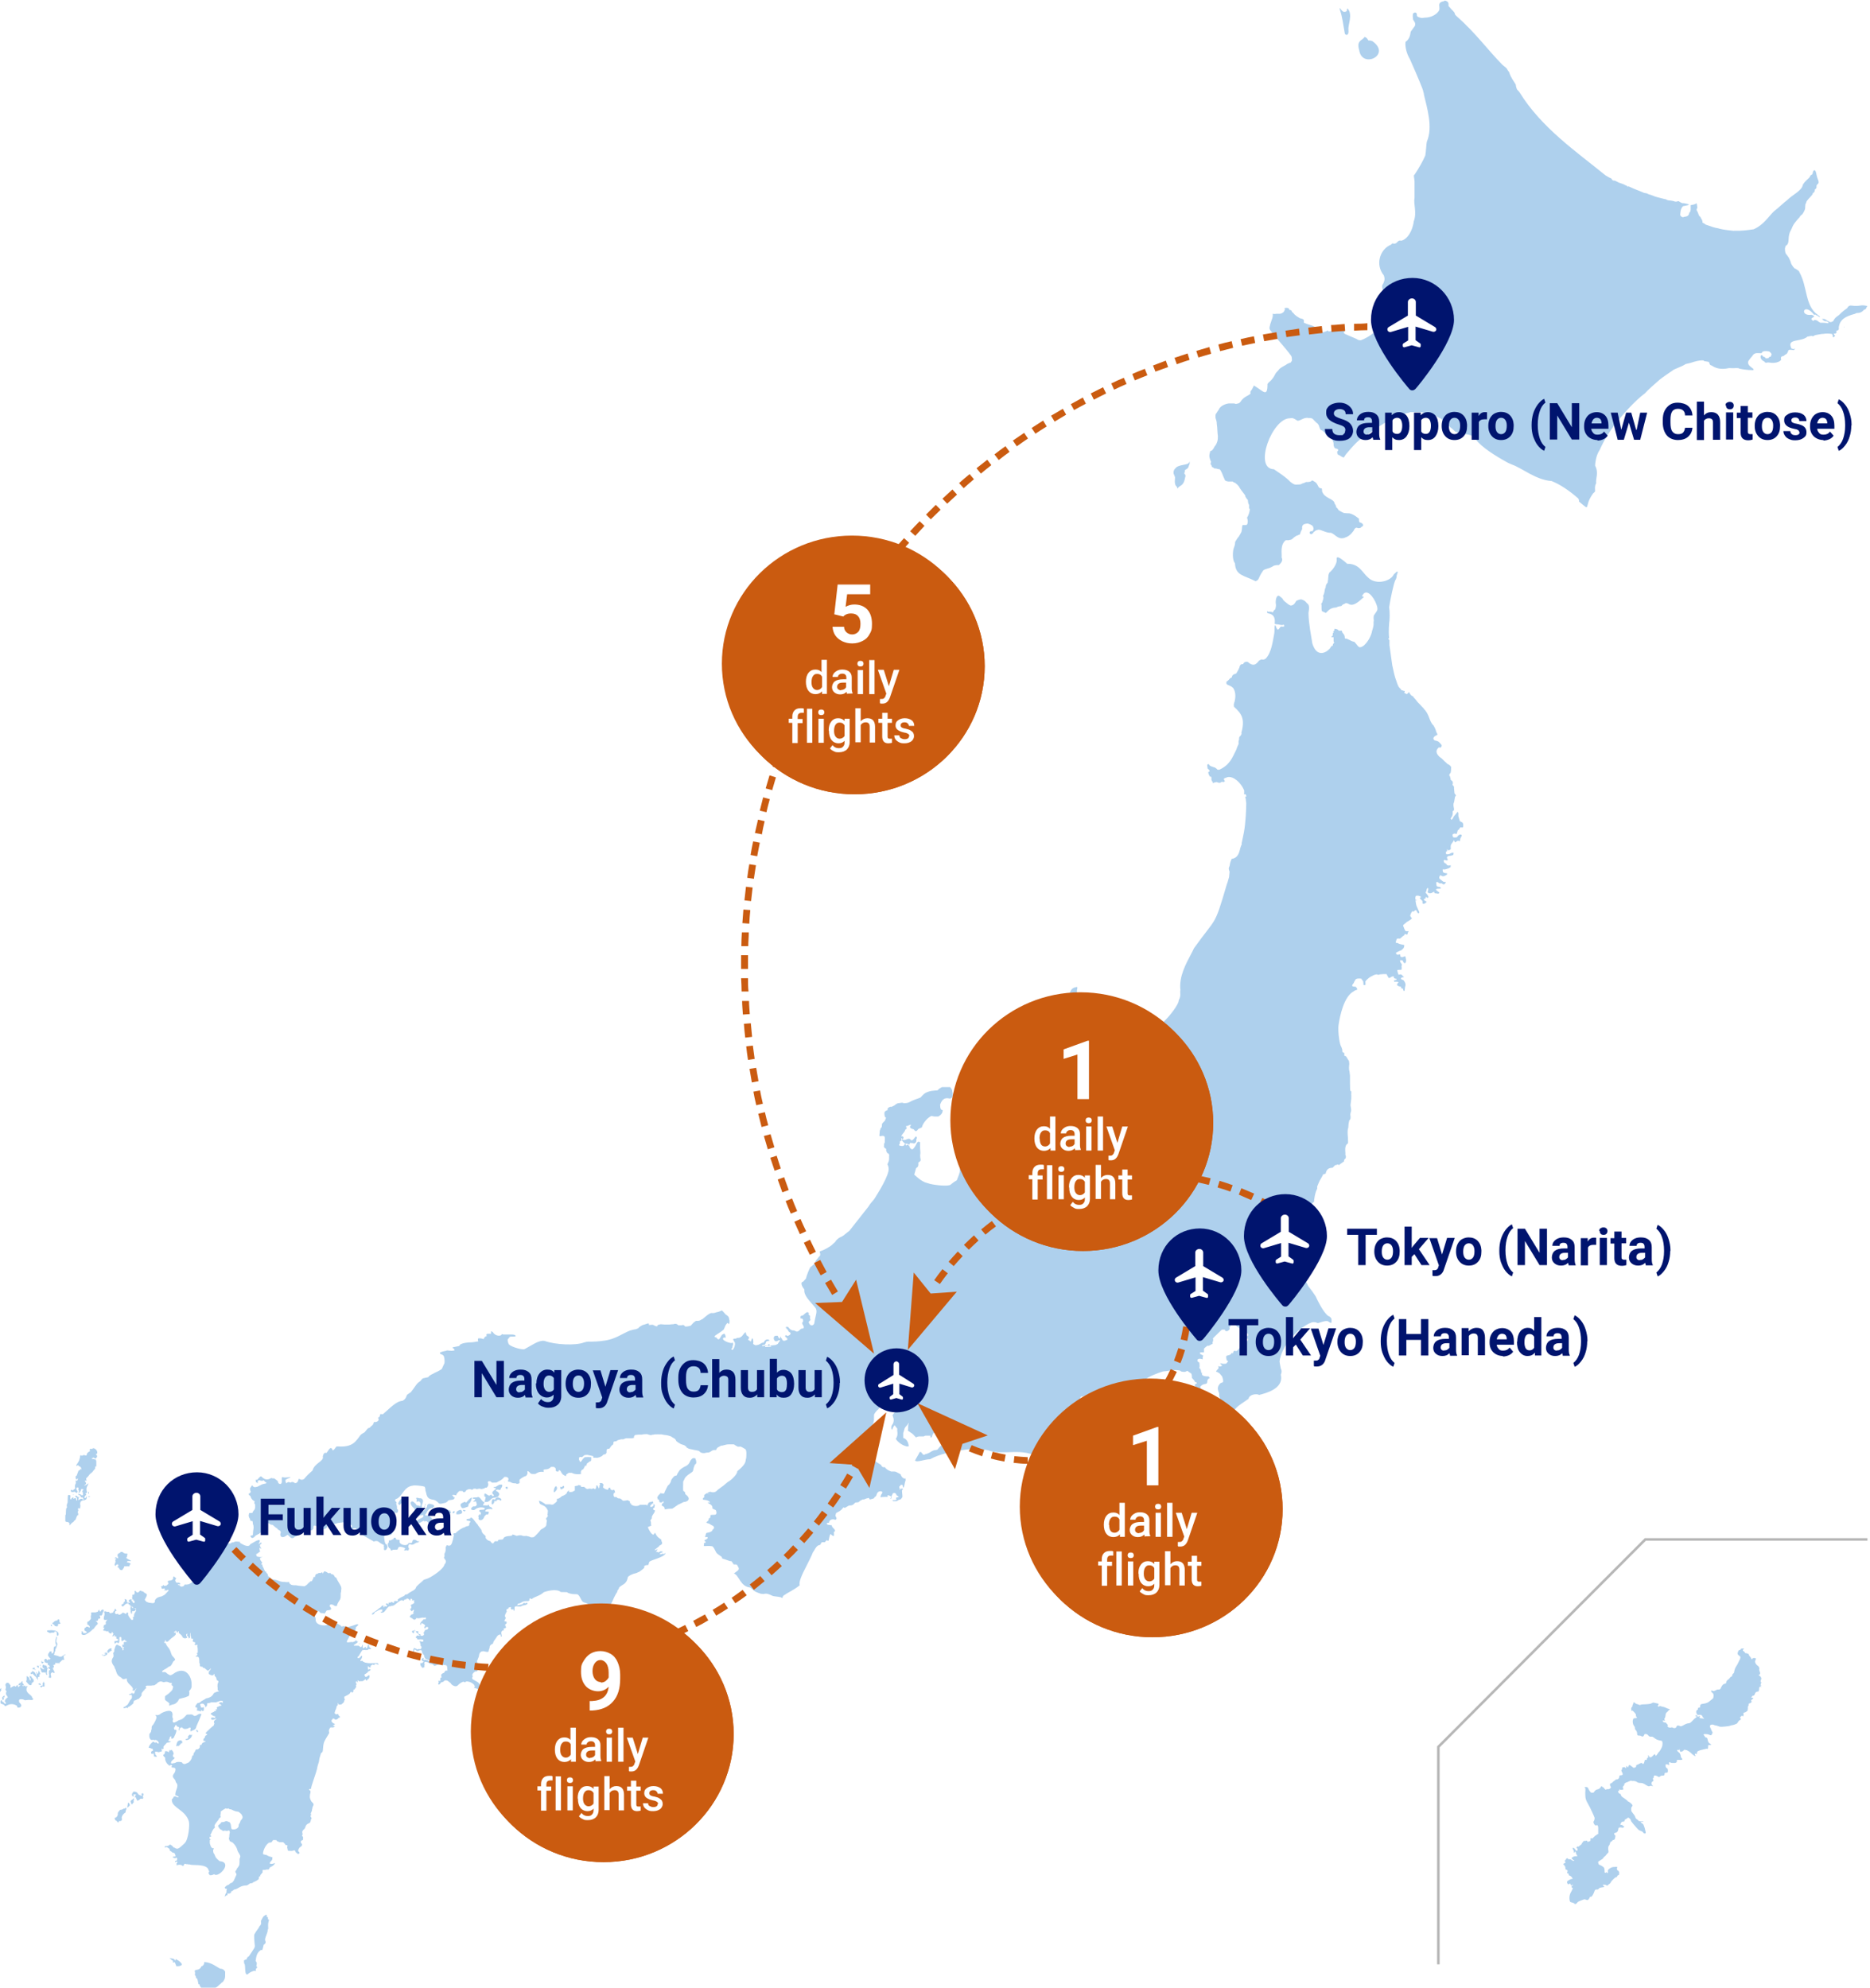 <svg xmlns="http://www.w3.org/2000/svg" width="730" height="776" version="1.1" viewBox="0 0 730 776"><defs><filter id="filter-22" x="-7%" y="-7%" width="116%" height="116%"><feOffset dx="1" dy="1" in="SourceAlpha" result="shadowOffsetOuter1"/><feGaussianBlur in="shadowOffsetOuter1" result="shadowBlurOuter1" stdDeviation="2.5"/><feColorMatrix in="shadowBlurOuter1" values="0 0 0 0 0.069 0 0 0 0 0.192 0 0 0 0 0.297 0 0 0 0.2 0"/></filter><filter id="filter-22-2" data-name="filter-22" x="-7%" y="-7%" width="116%" height="116%"><feOffset dx="1" dy="1" in="SourceAlpha" result="shadowOffsetOuter1"/><feGaussianBlur in="shadowOffsetOuter1" result="shadowBlurOuter1" stdDeviation="2.5"/><feColorMatrix in="shadowBlurOuter1" values="0 0 0 0 0.069 0 0 0 0 0.192 0 0 0 0 0.297 0 0 0 0.2 0"/></filter><filter id="filter-22-3" data-name="filter-22" x="-7%" y="-7%" width="116%" height="116%"><feOffset dx="1" dy="1" in="SourceAlpha" result="shadowOffsetOuter1"/><feGaussianBlur in="shadowOffsetOuter1" result="shadowBlurOuter1" stdDeviation="2.5"/><feColorMatrix in="shadowBlurOuter1" values="0 0 0 0 0.069 0 0 0 0 0.192 0 0 0 0 0.297 0 0 0 0.2 0"/></filter><filter id="filter-22-4" data-name="filter-22" x="-7%" y="-7%" width="116%" height="116%"><feOffset dx="1" dy="1" in="SourceAlpha" result="shadowOffsetOuter1"/><feGaussianBlur in="shadowOffsetOuter1" result="shadowBlurOuter1" stdDeviation="2.5"/><feColorMatrix in="shadowBlurOuter1" values="0 0 0 0 0.069 0 0 0 0 0.192 0 0 0 0 0.297 0 0 0 0.2 0"/></filter><style>.cls-2,.cls-3,.cls-4,.cls-5{fill-rule:evenodd}.cls-2,.cls-6{fill:#00146e}.cls-3,.cls-7{fill:#ca5b10}.cls-4,.cls-8{fill:#fff}.cls-5{fill:#aed0ed}.cls-9{isolation:isolate}</style></defs><g><g id="Map"><g id="honsyu"><path id="Fill-1" class="cls-5" d="M563.6 297.7h-.3.2"/><path id="Fill-3" class="cls-5" d="M719.8 127.6v.3h.1s0-.5-.1-.4"/><path id="Fill-9" class="cls-5" d="M498.6 182.3c.2 0 0 0 0 0"/><path id="Fill-11" class="cls-5" d="M722.7 119.3c-.2 0-1-.2-1.6 1-.8.6-1.9 1.3-3.2 2.7-.4.3-1.7 1-2.2 2.3-.3.2-1 .8-1.8.2-.1 0-.7-.4-1.5-.9-.3 0-.4-.2-1.2 0 .5.2.7.9 1.8.8-.1 0 .4 0 .6.4.3.1.6.2-.2.4-1-.2-.4-.1-2-.2h-.8s-.7-.4-.8-.5c0 0-.5-.6-1.5-.6-.2.1-.4.4-.4.4-2.5-1.4 2.2-1.4-.7-2.4-4.9.7-3.1-5.1.9-.1.2.4.5-.4.9.3h.4c0 .1 0 .2.8.6.5.2.5 0-.6-.8-5-3.4-4-11-7.1-16.5 0 0 0-.2-.4-.7l-1.2-.8c-.3.2-1.5-1.4-1.8-2.3.2.3-.6-2-1.3-2.7-.2-.5-1-.6-1-2.7v-.3c.2 0-.2-.7.8-1.3 1.1-1.1.1-3.3 1.5-5.7.5-.8.5-1.6 1.7-3.1.6-.8.4-.5 1.7-2 .7-1.3.9-.3 2-2.8.3-.7.1-.9.3-2.3.2-.3.3-.6.3-.6 0-.8 1.6-2 2.5-3.3v-.3c.1 0 .3-.2.5-.4.3-.4.3-.3.4-1.1 0-.3.8-.1.6-1.4l.2-.5c1.4-.9.2-1.7-.2-4 0 0-.4-2.7-1.3-1.2l-.3 1.1c.2.1-.9.3-.9.9-.6 1-1.8 1.5-2.8 3.2-.4 2.4-3.9 3.8-6.1 6-1.5 1.1-3.1 2.8-5.2 4.4-2.1 2-4 5.3-7.9 7-2 .3-4.6.7-8 .6-1.5-.2-3.7-.3-6-1-1-.1-2.8-.7-4.7-1.4 0 0-.3-.3-1.3-.8-.1 0 .3-.4-.5-1.6-.2 0 0-.6-.7-.9 0 0-.5-1-.8-1.9-.2-.2-.5-.6 0-1.4 0-.3 0 0-.2-1.4 0-.2-.3-.4-.3-.4.2.4-1.5.7-2.2.8 0 0 .2 0 .1.2v1.6l-.2.8c-.7.3 0 1.6-1.9 1.9-.4-.2-1 .9-2-.6.1-.8 0-2.4 1.1-3.5.5-.2 4.4-.5.7-1.1-.7-.3-.5.4-2.3-.8-.5-.3-.7.5-2.1-.1l-1-.2s-1.6 0-1.9-.5c-.5 0-1.2-.3-2.6-.6l-1.5-.4-1.8-.7s-.8-.2-1.3-.4c0-.2 0-.1-.8-.3-.1 0-.6-.1-.6-.1-1.7-.8-3.2-1.2-5.7-2.4-.6-.4-.6.3-1-.3 0-.3-.2-.1-.2-.1l-1.2-.6-1.7-.6-1-.5-.6-.3h-.6c-.2-.3-.5 0-.6-.6-.1-.3-.7-.4-1.2-.7l-1.2-.7c-11.3-9.2-25.1-18.6-33.7-32.6 0 0-.7-.8-.9-1 0 0-.4-.8-.5-1.9-.6-1.1-1.9-2.6-2.6-4.9-1.3-1.5 0-.8-2.6-2.8-5.9-6-10.4-12.4-18-19.1 0 0-.6-.5-.6-.9 0-.6-1.3-1.5-2.1-2.6-.9-.4.5-1.8-1.5-2.4-.4-.2-.5.1-.5.1 0 .2-2.4 0-1.9 2.2-.1.5.3 1-.4 1.9-1 1.3-2.9 2.4-5.5 2.4-.4 0-.8.4-2.4-.3-.3-.3-.5 0-.5-1.1 0-.1-.4-1.2-1.5-.2 0 .2-.2.5 0 2.1 0 .7 1.3 1.3.7 2.8.1-.2-.9 1.2-1.4 1.9-.5.3 0 2.4-1.9 4l-.3.2c-.3 1.6.3 4.5 1.7 6.8.8 1.7 3.8 8.7 4.6 10.8 0 0 .6 1.5.6 1.8 0 .3.2.3.3 1.4 1.1 4.8 3.6 12.5 1.1 18.2-.2.8-.3 3.6-.6 5.4-.9 2.1-2.4 4.8-4.2 7.5 0 0-.4 0-.2 1l.2 1.5v6.5c-.5 2.5 1 5.7-.3 9.2-.2 1.8-1.3 6-4.3 7.4-.3 0-.3.3-1.1.1-.7.1-.5.2-1.6 1.1-.3 0-.5.3-1.3 0-.4.3-.7.6-.7.6s-.4.1-.5.2c-3.7 1.9-5.6 7.5-2.2 11.7.1.4.6 1.4 0 2.6 0-.1 0 .4-.5 1-.7 2 1.3 3.6 2.3 6.2 0 0 .2.8.5 2.1-.2.3-.2 1.2-.3 2.3 0-.1.1.6-.2 1.4-1 1-2.6 4.8-4.9 5.8 0 .1-.2.7-.5.6-.2.3 0 .3-.3.9-.2-.3 0-.3-.5-.2l-.3.3c-.4.4-2.3 1.5-3.4 2-.5 0-.5.6-1.9.2-.7-.5-2.7-1.2-5.1-2.3 0 0-.4-.2-.6-.6 0 0 .2-.1.3-.3.2-.4.2-.2 0-.9 0-.3 0-.2-.1-.9H523c-.5.1-.7.6-2 .7-.1.1 0 .2-.2.6-.2.1-.3.1-.3.1-.1 0-.9.2-1.9.3l-.2-.4s-3.8 2.1-3.8-.7c-.1 0-.7-.2-.7-.2s-.2-.4-.9-.6c-.7-.5-2.3-.7-4-1.5v-1c-.1-.3-.4-.5-1.3-.7 0 0-.3 0-.8-.4 0 0-1.5-.8-2-1.7 0 0-.5-.2-.7-.8-.1-.2 0-.3-.8-.4-.3 0 .2-.6-.9-.8-.3 0-.7-.1-1.2.2.2.2.5.2.4.3-.4.3 0 .5-.8 1.3l-.4.2s-.3.4-1.6.3h-.6c-.2 0-.6.2-1.5 0 .3 1.1-.4 2.3-1 4.3.2.1-.8 1.4.3 2.4 1.9 2.6 5.7 6.6 8 9.8 0 .2.2.2.2 1 0 .1.1.2 0 .9-.2.2-.1.2-.5.7 0 0-.5.1-.7.2l-.8.4c-.3.4-1.9.9-3 2-.1.4-1 .9-1.5 1.9-.3.6-1 2-2.4 3.1 0 0-.5.5-.6.7 0 5.4-1.5 2.9-5.3.6l-.7 1.4-.6.9s-.2.2 0 .8c-.6.9-2.6 1.1-3.9 3.2-.5.5-.2.6-1.8.9-.5 0-.1-.2-1.1-.2h-1.6c-.7 0-3.4.7-4 2.4-.2.3-.4.5-1 1.5 0 0-.4.1-.3 1.6 0 .5.5 1.1.5 2.5.1.4.2 1.7.3 3.6 0 .5.2.7.1 2.1 0 .5-.2 1.6-.9 2.7l-.3.3c-.2.3-.2.7-1.1 1.7-.2.2-.7-.2-.8.9-.4 1.2-.2 2 .5 3.6 0 0-.6.6.2 1.4 0-.1-.1.7.7.7 0 0 0 .5.9.4.4 0 .7.3 1.5.3.8.7 1.1 2.2 2.1 4.3.1 0 0 .3 1.3.5h1.7l.4.3c.2.2.5 0 .9.5l.5.4.7.8c.1.4 1.2 1.9 2.4 3.4 0 .6 0 .4.8 1.6.5 0 0 1.1.7 2.1v1.4l.3.2c0 .8-.4 2.4-1.1 3.4.1.2.3.8.3 1.7-.1-.1.1 1.3-.9 1.2h-.7c-.9-.2-.4.9-.9 2.7-.2.4-.9 1.7-1.1 1.9-.3.3-.5.6-1.3 1.9-.2.7.2.5-.6 2.6-.3.7-.7 4.4.5 5.8.2 4.9 3.6 4.7 8 7 .1-.1.7 0 1.2-.9 0 0 .9-2.1 1.6-2.9.3-1.1 2.5-.9 4.3-2.2.1 0 .5-.3 2.1-.3-.1-.1 1.9-1.4 1-2.9.2-1.6-.7-4.9 1.6-6.8h1.3c0-.1.8-.2.8-.2l.5-.3c-.2.2 1.1-1.2 2.1-1.4l.9-.4s.1-.8.8-2c.2 0-.6-1.8 1.4-2.1.9-.1.4-.3 1.9.3.2.2.5.1 1 .8 0 0 0 .2.2.8 0 .2 0 .2-.4 1h-.8s-.8.6 0 1.1c0 0 .4.1.5 0 .9-.6.7-.8.7-.8l.5-.3s.2-.4 1.4-.6c1.1 0 2.2.9 4.2 1.2 1.9-.3 3 2.9 5.9 2 .2 0 .2-.2.8-.3 1.2-.6 1.7-1 2.9-2.6.2 0-.2-.4.9-1.1.7 0 .4.4 1.7.1l.4-.4c1-.3.9-1.4-.8-1.8 0-.2-.2-.1-.2-1.1v-.3c-.6-.4-1.9-1.7-3.8-2.1h-.6c-.4 0-.3 0-1.4-.1-.2-.1-.7-.3-.7-.3s-.6-.3-.9-.5c-.2-.3-.4.1-.9-.9-.1-.2-.4-.4-.4-.4-.3 0 0-.6-.8-1.6-.2-2-4-1.9-4.9-4.8v-.4s0-.2-.1-.7c.1 0-.6 0-1-.3-.6-.5-.6-1.8-2.1-2.5l-.5-.3c-.5-.2 0 .5-2 .6-.3 0-.3-.2-1.4.4-.4 0-1.3.5-1.3.5-.3 0-.5.1-1.9.1-.5 0-1.1-.3-2.1-1.1-1.5-1.6-3.3-2.8-6.4-4.9-8.1-.2-.7-19.9 6.2-19.9.8 0 .9-.4 2.6.7.9 1 2.7-1.3 4.7-.8 0 0 1-.1 1.6.3.3.2 1 1.2 2.1 2-.2-.1.5.5.5 1.2.2.1.2 1.3 1.1 1.3l.3.3c.4.2.8.7 1.3 1.4.3 0 .4 0 .8.1l.5.2c.4.8 1.8 2 1.6 3.9l.2.5v.3l.4.2v.2h.1s.4-.1 1.1.4v.4s-.4.2-.4.7c0 .2 0 .3.3.9.2.2.4 0 1.3.7l.8.4c.4 0 .3-.3 1-1.2l1.7-2c1.3-1.4 2.9-3.5 5.6-5 4.6-3.2 10.9-8 17.4-9.3 0 0 .3-.2.4-.2h4.2c.6 0 2.8 1 4.8 1.2.4 0 1.6.6 2.7 1.2.5 0 1.1 1.1 2.1 1.8.4.3.9.6 1.6 1.5.6.4 1 .8 2.3 2h.4c-.2.1.7.3 1.8.8 1.3.2 4.1-.2 5.7 2.1 2.1 3 7.5 6.4 12.6 9.2l1.6.7c3.8 1.3 9.3 6 15.4 6.4 3.3 1.3 7 3.8 10.4 6.8-.1 0 .4.3.3 1.2 5 4.2 1.7 2 5.4-3-.2 0 .5-.4.9-1 0-.1-.3-2.1.4-3.1-.3-1.9 1.1-4-.4-6.9 0-.9.3-3.7 1.5-5.7.4-.5.3-.6 1-2 1.3-2.7 2.9-5.3 5.1-8.2 2.8-3.6 7.5-9.1 11.9-12.4.9-1.1 3.9-3.7 5.6-5.2.5-.5 4.9-3.5 4.9-3.5 1-.9 3.2-1.3 5.4-2.7 0 0 2-.4 2.4-.6.9-.3 2.8-.9 4.4-.8.2 0 .2.2.4.3.5.1.3 0 1.3.2 1.1 0 .3 1.3 1.6 1.5 1.6 1.1 3.6 1.7 6.8 1 .7 0 1.1.1 2.7 0 .6 0 1.2 0 1.2.2 1 .2 2.8.6 5.4.6 1.4-.5-2.9-1.5-1.7-3.7.1 0 .5-.8 1.3-1.6l.5-.7s.4-.5 1.1-.6c.5-.1.9 0 2.1 0l.6-.7c.6 0 .6-.3 2.4 0 0 0 1.6 1 .7 1.7 0-.1.2.5-.5.4-.1-.1 0 .7-1.5.6-.2-.3-.1-.4-1-.7-.2-.2-.4-.5-.4-.5-.9-.3-1 1.7.8 2.4.2 0 .1.8 1.4.4 1 0 1.5.4 3.5 0 .4-.3.8 0 1.7-1 .2-.3-.3-.3 0-1 .2-.4 0-.2 1.1-.6.3-.3.4-.4.6-.5.5-.2.7-.3 1.2-1.7.2-.2 1-.2 1.9 0 .2 0 .4-.2.4-.2-.2 0 .6-.2.1-.3 0 0-.3.2-.9 0-.2 0-.4-.2-.4-.2l-.2-.5c-1.3-3.4 4.1-1.9 6.5-4.1.7 0 1.3-.5 2.2-.1.7-.6 1.1-.5 3.3-.9 1.2 0 1.6-.4 4.1 0 .5.7-.1 2.1 1.2.7 0-.2-.6-.2-.5-.9.5 0 .2.2.6 0 .2-.1.7-.3.3-.9 0-.4 1.3 0 1-1.4.4-3.2 2.6-4.4 6.4-5.4.7-.7 1.9.3 3.5-1.6 1-.2.6-.6 1.3-1.4-3-.8-2.4.3-6.3-.2"/><path id="Fill-15" class="cls-5" d="M458.7 186.5c0 .5-.4 2.7.6 3.4 0 0 .2.3.4.7.2.4.2-.2.2-.2.9-1 2.2-.8 2.7-3.8 0-.5.6-.7-.3-1.8-.2-.2.2-.3.2-.3v-.7c.2-.8 1.3-.4 1.6-2l.3-.7c0-.2.1-1.3-.2-.6-.2 1.2-4.3.7-5.4 2.4-.4.3-1.1 1.5-.4 2.6 0 0 .3.7.3 1"/><path id="Fill-19" class="cls-5" d="M525.1 13.3c.5.6 1.5.5 1.3-1.6-.3-2 1.9-6.1-.4-8.4 0 0-.3.2-.2.9 0-.1-.2.6-1.3.4-.9-.2-2-2.9-1.3-.3.7 1.9 1.2 5.4 1.8 8.9"/><path id="Fill-21" class="cls-5" d="M535.5 16c-.5-.2-.5-.2-1.3-.2-.4-.5-.4-1-1.5-1.4-.8 1.5-3.3 1.2-2.1 5.2 1.1 7.5 13 1.7 4.9-3.7"/><path id="Fill-69" class="cls-5" d="M279.4 522.7v.1h.1zm-178.9 57.8v-.2h.3s-.2.1-.3.2zm247 4.6l.2-.2c0-.2.2-.5.4-.7v.3c0 .1-.1.2-.2.3v.3h-.5zm169-126.6c0 .2-1 1.9-1 1.9-.3.3-1.3 2.8-1.3 2.8v.9c-.8 1.3-1.3 4.5-1.2 5-.7.6-1.1 1.2-1.2 1.3-.5 1.5-1.4 3.7-1.6 4.2l-.5 1c-.2 1.4-1.1 2.8-1 3.1 0 1.1 0 .8.4 1.3.2.1-.1.5-.1.5-.3 1.1-.2 2.1-.2 2l.3.7v.6c-3.3 2.6-2 7.9-1.7 10.1.6 2 2.6 7 3.3 8.2l1.6 2.1 1.3 1.9c.8 1.8 2.6 5.3 4.1 6.9.3.4.6.6.9.8 1.1.4 1.3 1.4 1.2 1.5v1.1h-.5l-.5-.3c-.9-1.1-4.2.7-4.5.4 0 0-.2 0-.5-.2-1.8-.4-2.1.3-2.8.4-5.6 2.9-10.8 9.3-11.5 14.8.2 1.6.4 2.1.5 2.8.8 1.6-.3 2.1.1 2.9.7 5-5.8 6.7-8.6 7.4l-.4-.2c-1.8-.3-3.6.5-3.7 1.7-2.7 2-5.5 3.3-6.1 5.7 0 .1-.1 1.2-.1 1.2l-.5.9-.9.8s-2.3.2-2.6.2h-1c-1.1-.7-.4-1.3-.6-1.2l-2.1-1.1-.8-.3v-.5l.7-.3c1.3-.2 2.2.1 2.5-.5.4-.5 1.2-.2 1-.3.8-3-3-.9-.8-3.2.6-.9 0-2.2-.2-2.4.1-.9 0-.9 0-1.2-.6-1.4-.6-2-.3-2.8 1.1-1.9 1.5-.9 1.9-1.7 0-1.2-.4-1.7-.4-2l-1-1.2-.8-.5-.6-.2c.3-.8 1.2-1.2 1-1.6l-.2-.6c.8.5 1.8-.2 1.6-.2l-.7-.6v-.3c1.4.4 1.4.2 2.1.2.2 0 .4-.3.4-.3.9-.9.4-.7 0-1-.3-1.1-.2-1.1-.2-1.6 0-.2.2-.1.4-.3 1.8-.3 1.3-.8 1.9-1.1v.3l.4-.2v-.4l.5-.5c.9.4 1 0 1.3-.2.9-1.3 2.2-2.1 2.5-3 .7 0 .6-.1.7-.4 0-.2.4 0 .5-.1.7-1.1 0-.8-.1-1.2v-.7l.5-.4-.2-.7-1.1-.2c-.9-.8-2.4-2.2-3-2.4 0 0-.9-.8-1.1-1-2.1-.2-1.2 1-2 1.2-.1 0 .2.6.2.6-.5.7-.8.8-1.1.9h-.3l-.5-.2v-.4H477c0-.1-3.5 3.4-3.5 3.4v.1c.2.7.1.6 0 1l-.2.8c.3 0 0 .3 0 .3h-.2c0 .1-1.2.7-1.2.7h-.6c-1.3 1-1.2 1.1-1.3 1.1v1.5h-1.5c-.1.3 0 .6 0 .6l1.2.6-.2.7v.8c-2.6-.9-2.4 1.1-1.3 1.2.1 1.1.2 1.9-.1 2.2 1.2.5.4 2.2 1.3 1.9l-.2.2c-.1.7.6.9.5.9 1.7.5 2 .1 2.1.3l.5.6c-1.2.4-1 1.5-1 1.4-.2 1-.3.7-.7.9-1.8.3-1.6.9-1.9.9-.3.1 0 .8 0 .8.6 1.2.9 1.1.9 1.2l-.4.4c-1.5.4-2.8.3-2.6-.4 0-.3.2-.4.2-.4 0-.8.1-.7.1-.9-.5-1.3-.7-1-.3-1.5 1.5-.6 0-.7-.2-1-.2-.7-1.2-1.4-1.1-1.5 0-.8-.1-1.4-.3-1.7-1.4-.8-.9-.7-1.5-1l-.9.4c-1.3 0-1.6-.1-1.9-.5-2.5-.6-5 .3-6.6.3-2.1.6-6.5 2.3-6.9 3.3l-.8 2.9.3.8-.2.6-1 .4c0 .4-.1.7-.2 1-.1.5-.3.8-.3.9-1.6.6-.6 1.9-1.3 2.1l.3.6.9.4-.3 1.4-.4.4c.4 1.6 1.3 1.1 1.5 1.5.9 1.7.7 2.9.3 3.9l-.5.4c-1 .8-1.5 2.1-1.3 2.6l-.4.5-.5 1.2c-.5.8-.5 1-.9 1.1-.6.9-.9.7-.9.8-.8.7-.7 1.1-.9 1.1 0 .1-.5.9-.5.9s-.2 0-.3.1c-.4 1.4-.2 1.3-.3 1.8l.4.6-.3.3-.8-.3-.2-.4-.4.2-1 .8c-.6 1-.8 1.1-1 1.4l-1.2.3-.9.7s-.3-.2-.6-.2c-1.3-.4-1.1-.9-1.4-1.2l-.6-.3-.2-.9.2-.4-1.1-1.5-.5-.2v-1.5l.7-.2c0-.8.3-1 .6-1v-.7l-.4-.6v-.6l-.2-1.2v-.8l.4-.4v-.5l-.5-.4v-1.4h.5c0-.1.5-.8.5-.8v-.6c-.1 0-.6-.9-.6-.9l-.2-1.4 1-2.6h1.6l1 .2 1.6-.2.4-1c-1.2-.7-1.1-1-1.3-1.3-.4-1.8-2.2-2.1-3.1-2.7-1-.2-4.5-.8-5-.4l-2.5.8-2.5.5-.8 2.5c-1.4 0-1.8 1.6-1.6 1.6.8.5 1.1.3 1.1.3v.6c.1 0-.5.8-.5.8l-1.3 1c-1.3.6-4.6 1.8-5.4 2.1 0 0-1.3 2.3-1.5 2.6-.1 1.7.5 1.1.7 1.5l-.6 1.1-1.4 2c-1.3 1-3.6 3.1-3.7 4.3-.5 1.6-.5 1.8-.3 2.6 1.4 1 1.1 1.4 1.3 1.4-1 .2-1.4-.3-1.9-.3-6.8-4.7-14.4-.9-20.3-3.2-2.7-.6-3.3-.4-5.7-.6-1.2.1-2.3.3-3.4.4-5 .7-9.7 1.6-13.5 3.7-2.2 0-5.2 1.4-5.9.5.6-1.2 1.5-2.5 1.8-3.3h.6s.2.5.4.5c.6 1.3 1.3 0 1.5.3 0 0 1.1-.4 1.4-.6 2.1-1.4 2.2-.7 3.1-1.2.8-1.1 1.8-2 2.4-2.2h1.5l-.4-.7.5-.3.9-1.4-1-.5-.8-.4-.3-.6h-1.2l-1.5-.4h-1.6l-.5.8-.2.8-.6.3v-.8h-2l-.6.3h-1c-1.7-.1-2 .5-2 .4l-.6-.6c-1-1.4-3.2-2-2.5-2.4 0-.5 0-2.3.2-2.2v-.5l-.5.8c-1.1 1.1-1.1 1.5-1.1 1.5l-.5 1.7v1.9c1.7.4 2.2 2.7 2.1 3.3h-.8c-2.1-.5-3.9-2.2-4.2-3 1.2-1.6.3-3.1.6-3.9l-1.1-1.4-.6.9-.2.6-.3.3c-.4-1.1 0-1.6 0-1.7 1.4-1.7.5-3.2.4-3.7-.2-.3 0-.4 0-.4l.2-.3c.9-1.2 2.2-3.1 1.1-3.2-1.6 0-2.3.2-3.2.1h-.1c-.2 0-.3 0-.4-.1h-1.9c-.5 0-.3.5-.3.5l-.7.3-.3.5c-.9.6-1.8 2.1-1.7 2.1 0 1.7-.1 1.8 0 1.9l-.2 1.1c-.6 1.8-1.7 2.8-2.4 3.7 0 0-1.6 3-1.9 3.1-.4 1.3-.8 3.3 0 3.7l.6.5c-.2 1.5 0 1.7 0 1.7l-.2.3.2.7c.7 0 1.1.1 1.5.3l2.6.7.6.7c.8.5 1.7 1.1 1.9 1.2.6 1.5 1.7.7 1.5.9.8 1.2 2.3 1.6 2.5 1.7 1.8 0 1.5 0 2.2.3l1.5.8c0 .2.2.6.2.5.4 1 1.3 1.3 1.7 1.1v.9l-.2.5-.2 1-.3 1.1h-.3l-.2-1h-.6l-.7.8.2.5v.7l.4-.5h1l-.5.7c0 1.2.4 2.7 0 2.8l-.4.6-.9.3-.8.5h-1.3l-.4-.4c.9 0 1.3 0 1.7-.2l-.2-.4v-.4c.4-.1 1.2-.3 1.1-.3l-.5-.4-.4-.2c-.3-1.3-1.5-1-1.6-.5 0 .2-.5 1-.5 1-.7-.5-1.4-.6-1.4-.5v.6h-.9c-1 0-1.5.1-1.9.2.2-1.4.5-1.2.6-1.5.5-1-.6-.8-.4-.9-2.1 0-1.4 2.1-2.3 2.1l-.5.7c-.7.2-1.2.4-1.5.4l-.3-.2v-.4l-1 .2-1 .4h-.5l-1 .5-.7.6c-1 .1-1.2.1-1.3.2l-.6.6c-.7.6-1.4.4-1.8.5l-1.6.9-.6-.2c-1 1.5-2 1.7-2.8 2.2l-.3 1 .5 1.1-.4.6c-1.6-.7-2.6.3-2.6 1.1-1.7 0-.4.9-.4.8.4.1 1.5.2 1.5.2s0 .5.4.9c1.3 1.2.9 1.5.4 1.7 0 .8.1 1.2 0 1.6l-.6-.2-.7-.6c-.6.8-.6 2.8-.9 2.7l-.6-.3-.7.8h-1.2l-.7 1.1c-1.6 0-2.3 2.6-2.7 2.7-.6 1.6-1.7 3.7-2.7 5.7-1.6 3.1-3 6.1-2.5 7.3-2 1.7-4.9 3-5.6 3.6-1.4.7-.9 1-1.2 1.4l-.6-.3c-1.1-.3-2.5-.3-3.1-.5-3.5-1.7-2.6-.4-4.8-.9-3-1-2.5-1.3-4-2.4-4-.4-4.2-4.6-6.4-5.5 1.7-1.3 2.5-1.4 1.4-3 0-.7-1.4-.5-1.5-.5-.7-1.2-.7-1-.9-1.3h-.5l-2.3-.8-.7-.2-.3-.7-1.3-.9-.7-.6c-.8-1.4-.9-2-1.6-2.6-1.7-.3-2.6 0-3.3-.1-.4 0 0 0 0-.2v-.9l.7-.3c0-.5-.6-.5-.5-.7 0-.2.2-.3.2-.3l.5-.2c.9-.6.5-.7.5-.9h-1s.1-.4.3-.9c0-.2.1-.6.3-.7 1.7-.3 1.8-.6 2.2-.8l.2-.6h.2c.8-1 0-1 .1-1.3-1.1-.5-1.7-1-1.6-.9-.7-.2-1.2-.4-1.2-.4.5-.8.8-.7.8-.8.2-.6.2-.6.2-.9.7-.2.5-.3.6-.5v-.5l.1-.3c1.4-.2 1.6 0 1.9-.2.3 0 .4-.7.4-.7-.2-1.4-.4-1-1.1-1.4-.7-.3-.5-.5-.5-.5v-.3c0-.9-1.8-1.6-1.7-1.6v-.3c.8.3.6 0 .8 0-.9-1-2.3-.9-2.8-1v-.6l.5-.3v-.9c.2-.2.4-.3.5-.4.5-.4.4-.3.4-.3l2.1.6s-1.9-.6-1.9-.7l1.2-.5c2.3.8 2.6-.7 3.6-1.2.2-.2 1.5-1.1 1.5-1.1l1.8-1.5c1.5-.8 3.8-3.1 3.7-4.2 1.7-1.4 3.3-2.9 3.3-4.4l.2-.8c.1-1.5.2-2.8-.3-3.4l-1-.6-.8-.4H288s-.5-.3-.9-.5c-.3-.2-.5-.3-.6-.4h-2.1c-.2 0-.5 0-.9.1l-1.6.4h-.4l-1.1.6c-.1 0-.2.1-.2.1l-.3.3c-.2.2-.3.7-.4.7h-.5c-.5 0-.3 0-.7.1-.5.2-.8.5-.7.4 0 0-.4.3-1 .5h-.5c-.4 0-.7.1-1 .2h-.3c-.4 0-.8 0-1.1-.2-.3 0-.6-.5-.8-.6-.3-.2-.9-.2-2.2-.5-1.4-.3-1.4-.3-1.8-.4-.5-.3-.4-.2-.7-.4-.2 0-.2-.2-.3-.4-.6-.5-.8-.6-1.1-.7h-.1c-.2 0-.4-.2-.9-.3-.1 0-.2-.1-.3-.2-1-.5-1.3-.9-1.5-1-.2-.5-.2-.5-.3-.6l-.3-.3c-.1-.1-.5-.3-.8-.5 0 0-.2 0-.2-.1-.1-.1-.4-.3-.7-.4-1.5-.5-2-.4-2.4-.5l-1.1-.2h-1.3c0-.1-.2 0-.5 0h-.6c-.2 0-.4 0-.7.1-.5 0-1 .2-1 .2-.3 0-1.5-.4-1.5-.4s-1.5 0-2.1.2h-1.1s-.7 0-1.1.1h-.2c-.2 0-.3.2-.5.4-.3.6 0 .5-.1.7-.6.3-.8.1-1 .2h-2.1c-.8.3-.9.3-1 .4h-.3c0 .1-.2 0-.2 0h-.4c-1.2.3-1.5.4-1.5.5l-.5.3c-1.2 0-1.1.5-1 .7l-.2.6c-.9.4-1.2 1.6-1.5 1.6-1.3 0-.8.5-1 .7-.1.3 0 .7 0 .7-.4 1.2-.9.6-.8.8-.6 0-1 .7-.9.6l-1 .5c-1 .3-1.1.3-1.5.2h-1v-.6c-.1 0-1.8-.4-2.3-.5-1.1 0-1.3.2-1.3.2-.7.7-.5.5-.9.7-1.3-.4-1 .5-1.1.9l.5 1 .5-.4c.5-.9 1-1.3 1.3-1.5 1.6-.1 2.1 0 2.1 0h.4v.9c0 .8-.5.7-.5.7l-1.2.9-.2.9-.4-.2-.8 1.5c-1.3.4-.9 1.7-.9 1.9h-.4c-1.7.2-2.7-.2-3.2-.5H222l-1 .7v.6c-2.3-.7-1.6-2.1-2.8-2.4l-.2.6h-.7c-.7-.6-.2-.9-.3-1-.5-1.2-1.6-.7-1.9-.8-1.2 1.3-2.3.8-2.9 1.1v.9c-1.5-.4-2.9.5-2.9.6-.9.4-2.3 0-2.1 0l-.8-.8-.5-.2v1.1c-.5 1.1-.7.8-1.1 1-1 .5-1.7 1-2 1.3v1.3c-.7.5-1.1.2-1.1.3l-.4-.2c-.9.1-1.9-.3-2-.5l-1-.2v-.3c.6-1.2-.4-1.4-.7-1.5h-.7c-1.3 1.5-1.9 1.5-2.2 1.7l-.9.5c-1.4 0-1.8.1-1.8 0-.8-.8-1-.4-1.4-.5-.4.8.1.9 0 .9v.5c0 .6-.7 1.2-.7 1.1-.8-.1-.9.5-.9.3-1 .3-1.2.3-1.6.1h-.5c-1.3.4-1.2-.2-1.5 0h-.5l-.5.4s-.2 0-.8-.2c-1.3-.1-1.3.5-1.6.4-.3.5-.4.7-.5.7h-.7c0 .1-.2-.4-.2-.4h-1.3l-.6.6c-.8.9-.5 1-.6 1.1-1.5-.3-1.4-.2-1.6 0 .7.5.5.4.5.7h.5c0 .1-.2.7-.2.7-1 .6-1.9.3-2.3.6-.5.8-1.3.9-1.1.9-1.6.3-1.9.6-2.6.2-.7-.9-1.9-1.4-1.8-1.3-1.2-.2-1.2-.3-1.3-.3-2-.5-1.7-2.8-2.1-3.2 0-1.2-.3-1.7-.4-1.7-1.2-.4-4.2-.6-4.5-.4-3.8.4-4.1 4.6-6.8 5.3-.4.7 0 .7.2 1 .6.6-.2.6 0 .7l.2.4c.4 1.5 0 1.3.2 1.6 0 .2.3.3.4.5 0 1.4-.7 1.2-1.1 1-.7.9-1 .6-1.3.9l.5 1.1c.2 1 .2 1.3.2 1.7.9 1.8-.4 3.6-.5 4.3-.7 1.3-1.1.6-1.4.9-1.2 0-1.4 0-1.9.4.2 1.7.3 2.4.6 2.9.2.2.1.2.5.3 0 .4.4 1 .3.9-.4 1.3-.8 1.3-1.2 1.3-.5-.3 0-1.2-.2-1.1-.2-.8.1-.8 0-.9 0 0-.3-.1-.4-.2-1.3-.6-1.5-1-1.6-1-.8-.7-1.9-.2-1.8-.2h-.3s-.2-.2-.4-.3c-2.9-1.6-5.2-2.9-6.6-4.9-1.6.2-1.5.7-2.1.8-1 .2-.3.7-.1.7.7 0 .2.4.3.5-.3 0-.9-.3-1-.3-.7 0-1 0-1.1-.2.9-.1.6 0 1-.3-.1-1.4 1.2-1.4 1.7-1.9-1.5-2.4-4-1.4-5.7-1.3 0 0-1 .4-1.4.4-.7-.2-1.1.2-1.2.2-.2.1-.3.3-.3.4-.7.5-.5.2-.6 0-.3-.4-.7.2-.6.2 0 1.8-3.7 1.1-3.2.7-.5-.9-1-.6-1.3-.8-1.3-.6-.6 1.3-1 1.2-.4 1-1.3.3-1.2.4-1.9-3.4-4.5 2.8-5.8 2.6-1.6 1.6-2.1-.4-3-.7-1.4 1.2-2.7 1.3-2.8-.2.8-1.8-1.1-1.5-1.1-2.2-1.2-.7-1.5-1.3-1.9-1.5-.7 0-.9-.2-.9-.2-1.3-.9-1.3-.5-1.6-.4l-.6 1.1-.7 1c-.4 2.2-2.6 2.2-3.1 3-.5.7-1.2.6-1.1.7-1.4-1.2-.2-.9.3-1.2.1-2.7.5-2.4.2-3.9 0 0-.2-.3-.2-.7 0-.9-.3-1-.4-.9-.8.3-.7-1.3-.8-.9-.7-1.1-.3-1.8-.2-2.2.7 0 1.3-.1 1.2 0 .2-.7.9-1.4.9-1.4s.1-.3.2-.7v-1.3c-.7-.3 0-1.4-.2-1.2-1-.4-1.6-1.5-1.6-2-1.5-1-.3-.9 0-1.5.3-.3.1-.2.1-.2l-.2-.5c-.2-1.1 0-1 .3-1.4.4-1.1.8-.2.7-.3.8 1.1 2.9-.4 3.6-.7 1.3-.4 1.7-.2 1.7-.7-.4 0-1.2-1-1.1-.9l-.3.2c-.9.1-1.2-.2-1.3-.2-.4-.1-.7.4-.7.5v.7c-1.1-.8-.6-.6-.8-1.1 0-.6.5-.2.5-.2.9-.9 1.4-1.7 1.8-1.3 1.5 1.6 2.9 1.1 3.8.5 1 .4.7 0 1.2.2.9.7 1.5.9 1.5 1.8 1.4 1.1 1.5-.6 1.4-1.1 0-1.5 0-1.1.3-1.2 1.1.3 1.6 0 1.8.1 3.7-.6-1.5.8-.6 1.2-.2.7.4 1.1.3 1.1.4-.4.6-.5 1-.5.8.5 1-.1 1 0 1.1-.1 1 .4 1.4.4 1.2.1 1.3-1.6 1.4-1.6h.3c.8.5 1.3.3 1.8 0 1.2-1.5 2.4-2.5 3.3-3.3.8-3 4.6-3.6 4-5.5.4-1.2.2-.9.8-1.4h.7c.7-.8 1.6-3.2 2.4-.9 1-.6 1.1-1.5 1.6-1.6h.5c5.7.4 6.9-2 8.7-4.4.5-.6 1.5-1 1.6-1.1 1.3-1.5 1.1-1.6 2-1.8l.7-.7c1.2-.7.6-1.9 1.5-1.5 1.4-.2 1.6-1.2 1-1.6 1.2-.8.6-.9.9-1.3.1-.5.4-.2.4-.2h.7c2.5-2.1 5.1-5.1 7.6-5.2 1.8-.9 1.4-2.3 2-2.5.7-.5 1.1-.8 1.2-.8 2-2.4 2.1-3.4 3.8-4.4 1-1.4 1-1 1.5-1.2 1.3-.3 1.4-.3 1.5-.3.8-1.1 2.3-1.4 2.5-1.7 1.2-.5 2.5-1.2 2.9-1.6 0 0 .6-1.4 1-2.2.2-1.4-.2-2.6-.2-2.6-.2-.6-.5-.5-.6-.7-1.4-.5-1-.8-.8-.9l.7-.3c1.5-.4 1.4-.2 1.9-.5 1.7.2 2.1.2 2.9 0 0-.9-.7-.7-.7-1-.3-.2.5-.3.5-.3l2-.4.6-.7c1.3-.6 2.5-.6 3-.7 2.5 0 3.1-.4 3.9-.4-.3-.7 0-1.2 0-1.2 1.2-.1 1.7.2 2.1.3.2-.7.9-1.3 1.2-1.1-.4-1.3.4-.9.7-1h1c0-1-.2-1.3.7-.6 1.1 1.8 3.5 1.6 3.5.7.6.2.3.2.8.2h3.1c.4 0 .9.1 1.2.2.9.7-.6.6-.3.6-1.6 0-1.3 0-1.8.2-.3.6-.8.9-.7.9-.1 1.1.4 1.8.5 2 1.2 1.1 5.4 2.2 6.1 1.8 2.7-1.4 5.5-3.6 7.8-3.2 4.1 1.5 12 1.9 15.4.6.4-.1.7-.2 1.2-.3 2.9 0 4.8-.1 6.6-.4 4.4-.5 7.1-2.8 10.3-4 .2 0 .3 0 .4-.1 1.1-.3.9-.2 1.3-.3.1 0 .3 0 .5-.1.9-.3 1.1-.5 1.1-.5h-.2l.8-.6s.4-.2.7-.4l.2-.1c.2 0 1.3-.4 1.9-.6h.4c.2 0 .1.3.1.4v.1c0 .2.7 0 1.1 0h.4c.4.1.9.5 1.4.6h.3s.1-.2.2-.3c0-.1.1-.3.4-.3.6-.2.8-.2 1-.2.2 0 1.7.2 1.9.1h1.4c.2 0 .6-.1 1-.1.6 0 .5 0 .7-.1 1.2-.3 1.6.5 1.7.5h1.3s.1 0 .2-.1h.4c.3 0 .4.2.4.2l.4.4c1.1 0 2.1-.3 2.2-.4 1.5-1.8 1.5-1.3 1.9-1.8 1.7 0 1.6-.2 2-.4.4-.3.5-.2.5-.2 1.7-1.4 2.5-2.2 3.6-2.5 1.2.2 1.8-.3 2.1-.3.7-.1 1.9-.6 2-.7.9.8 1.2 1.3 1.5 1.6 1.7 1 1.1 1.5 1.5 2.3 0 1.3-.1 1.2-.4 1.5-.3-1.2-.9.1-1.2.5-.8 1.9-.4 1.3-1.2 2-2.2 1.7-4.2 2.3-2.3 2.7 1.3 2.2 1.6-1.5 2.7-1.3.5-1.2 1.5 2.3.4 1.2-2.3.9 3 2.9 3.2 2 .5 1 0 1.2 0 1.3 0 1-.3.9-.5 1.2.4 1.6 2-1.8 1.2-2.7-1.4-2 .7-.8 1-1.6 1.4.2 1.8-.7 1.9-.6 2.4-3.1 1-.7 2.2-.1h.1c.5.4.6.6.5.8-.6.8-.2.9.2.9.1.4.3.3.6.4.5-2.7 1.1-.2.8 1l.3.2.6.3c1.8 0 2.3-1.2 3.2-1 1-2.5 3.4-.5 1.6-.7l-.6.3c-.3 1-.4 1-.6 1.2-.8.2-.8.1-1 .4-.2.4.9 0 .9 0 1.9.1 3.2-.2 3.5-.2 1.1 0 1.4-.4 1.7-.5l.6-.9c.8-.8-.2-.5-.2-.6-1.9 1.7-2.8-1.9-.9-1.7h.5c0 .1.2.3.3.7.9.9.5 0 .7-.3 0-.3.3.4.3.4l.3.3c.5 1.6 1.7.5 2.2.4 0-.6-.5-.7-.4-.8-1.1-.7-.1-1 0-.9l.4.3c.3 0 .9-.5 1-.5.5-.7 0-.9 0-.9-1-.4-.6-1.4-1.5-1.4.4-.3.3-.4-.2-.4 0-.8 1.5-.2 1.2 0 .8.9 1.4 1.1 2 1l.5.2c1.5 1 1.8-1.2 3-.9 1.3-.7-1.1-1.9.1-2.7v-.7c-.5-1.3-1.1.4-1-1.4.5-.4.9-.3 1-.4.9-.8 1.5-1.5 2-1.1 1 .8 0 .3 0 .4.4.9.4.5.7.9v1.1c.6.8-.6.9-.5 1.5.8 2 2.2.9 2.2.2.5-3.3 1.5-4.7.2-6.2-2.2-2.6-4.4-4.6-4.1-6.9-.8-.9-1.8-2.8-.5-3l1.1-1.2c.2-1 1.4-4.1 1.8-4.5l1.8-1.5c0-1.1 1-1.8 1-1.9 0 0 .5-.8.9-1 .3-1.3-.2-1.1-.1-1.7 1.8-.6 4.1-1.9 4.9-2.7.8-.7 1.1-1 1.2-1.1.3-.8 1.8-1.8 1.8-1.7 0 0 1.4-.6 1.9-1.2l1.8-1.4 1.1-1.4c.5-.7 2.6-3.3 2.6-3.3.4-.5 3.5-4.5 3.7-4.7.8-1.3 1.3-1.8 1.3-1.8l1-1.2c1.3-2.1 6-9.4 5.6-12.1-.2-.9-.1-.7-.3-1.1-.3-.5-.1-.5 0-.7l.4-1c.2-1.6 0-1.2.1-1.8.2-1.2-.8-1.1-.8-1.4-.7-1.2-.2-1.4-.4-1.5-1.3-.7-.7-1.2-.8-1.2v-.6s.2-.6.3-.7v-.9c.4-3.1-2.3-.7-2.1-1.9.2-1.3 0-1.9.3-2 0-.9.7-1.1.6-1.2.2-1.2 0-1.2.3-1.5.3-.4.9-.9.9-.9l.5-1.2-.4-.3-.2-.7c-.1-1 0-1.1 0-1.2.1-.2.4-.5.6-.6.2-.1.6-.2.6-.2-.1-1 .3-.8.4-1l.6-.3h.6l1-.5c.7-.6 1.3-.9 1.5-.9l1.5-.2s.4 0 .7.2c1.8 0 2-.4 2.4-.5 1.3-.8 3.5-1.4 4.1-1.7.9-.9 1.2-1.3 1.8-1.7 1.7-1 3.4-1 4.6-1.1.6 0 .7-.5.7-.5l1.3-.8h3.2c.5.5 1 1.5.8 1.5.5 2 .2 2.8-.9 3-2.7-.7-3.3 1.2-3.8 2.3 0 1.7.3 2.1 1 2.2 0 1.5-1.1 2.1-1.7 2.5-1.6 0-1.7 0-2-.1-.4-.1-.8-.1-.8-.1-2.1 1.1-3.5 3.5-3.6 4.4-1 .6-1.3.4-1.6.9-.9 1.4-1.4 0-1.6-.1-2.4-.6-1.2-1.3-1-1.8-.8 0-1.8.8-2.1.5.3.8.3.7.4 1l-.5.3c-.5 1.3-.9 1.4-1.2 1.9-.9 1.2-.1.8.1.8.8.7-.2 1.2 0 1.2-.8 1-.9.5-1.1.8 0 1.1-.1 1-.3 1.3-.3.2.4.4.4.4 1.7.4 1.5-.4 1.8-.6l.4-.2c.8 0 1 .2 1.1.3.4.9.5 1.4.7 1.5.9.9 1.1 0 1.1.2 1.4-1.5 1.3-2.8 2.2-2.8l.2.2h.3c-.2 3 .3 3.6 0 5.1 0 1.2.2 1.4.2 1.7v.3c-.2.5-.6.7-.9.8 0 1.3 0 .9-.1 1.4 0 .3-.4.6-.8.9l-.7 2.5c2 1.8 2.7 2.3 4.2 3 .9.3 1.8.5 2 .6 2.5.6 7.2 1 8 .3.9-.8 2-1.5 2.4-1.7.8-1.9 1-2.6 1.2-3.4-.1-1.5.5-2.4.6-2.9 1-.7 3.3-1.6 3.9-1.6 1.5-.3 3.5-.6 4.4-.7.3-.1.7-.2 1-.4 5.2-2 9.9-3.3 13.2-5.4 1.3-1.2 3-1.2 3.2-1.8l1.1-.8c.9-1.3 1.6-2 2.3-1.5 1.4.8 4-.2 4.5-.2l2.1-1.1 2.9-2.2c9.3-7.2 17.1-15.7 19.6-25.9 2.5-7.5 14-9.5 19.2-12.7 2.6-1.8 6.4-6.6 7.3-8.9l.2-.9c1-1.8.3-3.1.6-3.8-.6-5.4 2.1-10.2 4.3-14.4.4-.7.7-1.4 1-2 9-12.6 7.8-7.9 12.8-24.9.2-.5.4-1.1.5-1.5.2-.7.4-1.3.4-1.4l.2-2.1c-.6-1.5-.2-1.6 0-2.2.2-1.5.6-2.3.8-2.8 3.4-.4 3-4.3 3.9-5.5 0-.8 0-.8.1-1 .3-1.4.7-3.3.8-3.9.7-3.8.9-9.2.9-11.3l-.2-1.7c-.4-1.2-.1-.8.2-.9.1 0 0-.3 0-.3-.4-1.6-1 .4-.8-1.2v-.9c-1.2-3-4.2-5.7-6.5-5.2-1.5.5-1.3.5-1.4.6v.4c.7.8 0 .9-.2.9h-.4c0-.1-.3-.1-.3-.1-.9 1-1.9-.2-2.3.2-.6 0-.7.2-.9.3-.4.2-.2-.3-.2-.3-.6-.6-.4-.8-.6-.9.1-1.7-.2-1.2-.6-1.3-.8-1.4-.8-2-.1-2 .2-.7-1.1-1.1-.8-1.4-.3-1.4 0-1.5.4-1.5l.4.5c.5.5 1.6.6 1.5.7 1 .1 1.6 1.1 1.6 1h.7c4.1-1.9 5-4.6 6.6-7.8.5-1.5.7-1.7.9-2.2v-1.1c.3-.9.2-.7.2-1 0-.8.3-.8.3-.9 1.1-.9.4-1.6.7-1.8 1.3-5.1 0-7.1-3-9.8-.2-1.5.3-1.8.3-2.2.5-2.2.2-3.9-.6-5.1-1.5-1.5-3-.8-2.6-2.5 1.1-.6 1.4-1.6 1.7-1.4l.4-.3c0-1.3 1.7-1.3 1.7-1.5.7-1.1 1.3-2.3 1.3-2.6.4-1.5 1.5-.8 1.4-1.1.5-1.2 2-.8 1.9-.7 2.6 2.3 3.7 0 4.3-.6 0 0 .7-.4 1-.5.9.4 1.7-.4 1.6-.3 2.3-2.3 2.8-7.1 3.3-9.6.3-1.5-.1-3.4.5-3.4 1 2.9 1.2 1.4 2.1.5 1.6.2 1.4-.2 1.2-.6-.1-.3-.5 0-.5 0h-.6c-1.6-.4-2.3-.2-2.5-.5.3-2.3-.5-3.2-1.2-3.6-.3-.2-.7-.3-.7-.3-1.3-.2-1-.5-1.1-.8 0-.3.4 0 .4 0h1.2c1 .6.8-.2 1-.3l.2-.3.4-.3c.6-1.9.1-2.3.2-2.8 0-1.8.7-3.1 1.6-2.3 1.5 1.1 1.2 1.3 1.3 1.4l.6.6c.7.6 1.8 1.4 1.7 1.3l.6.3c1.8 0 1.9-2 2.6-2 0 0 .4-.1.5-.2 1.1-.4 1.2 0 1.2-.2l1.1.5c.8.6.9 1 1 1 1.5.9.5 3.4.6 4 .1 4.3 1 8.3 1.5 11.7 1.7 5.6 5.4 3.7 6.9 1.9.7-1.3.8-.8 1-1 .2-.1 0-.4.2-.7.8-.8.2-.6.2-1.1v-1.4l-.2-.2c-.8.4-.8-.4-.2-.4.2-.9 0-1 .1-1.1.7-.6-.1-.4.2-.7l.4-.4v-.6h.3c1.5.2 1.3.8 1.4.7h1.2c0 .1.2.7.2.7l.4.5c1.1 1.2 0 2.1 1.2 1.9 1.3.5 2.4 1.3 3 1.2l.5.5c.8 1 1.2 1.5 1.2 1.4l.4.3c1.1 0 1.7-.8 1.6-.6 1.9-1.6 3.1-4.3 3.3-5.7 1-3.1.4-2.6.7-4.2-.2-1 0-1.6 0-1.9.8-1.2 1.3-1.8 1.4-2.3v-.7c-.6-3.1-3.5-7.3-5.3-5.6-1.5 1.8 0 .8 0 1.4-2.2 2-3.8 3.4-5.5 2.9-1.9-1.2-1.9 0-2.5-.1-.4.2-.5.5-.8.7-1.4.2-1.5.3-1.8.5-.1.1-.7.1-.7.1-2.1.2-2.9 1.6-3.5 2.1-1-.4-1.6-.7-1.6-.8 0 0 0-.2-.1-.6 0-2 0-1.6-.1-2.1 0-.4.2-.3.3-.5.4-1 .1-.7.4-1.1.3-1.4 0-1.1 0-1.6.8-1.4.5-2.7 1-3.2 0-1.4.7-1.7.8-2 .3-2 .2-2.3.3-2.9l.3-.9c1.9-1.6 3.2-4 2.9-5.4 0-1.1.8-.4.7-.6l.8.4c1.3.9 2.4 1.9 2.6 2.1 4.7-.1 5.9 3.4 8.1 5.3 2.9 3 8.4 1.7 9.9-.8 0 0 .2-.4.3-.5.1 0 1-.9 1-.9h.3c0-.1.2.4.2.4l-.3.3c0 .6-.2.8-.2.8.1 1-.5 1.8-.6 2-.7 1.8-1.7 6.8-2 8.5l-.3 1.8c.3 2 .2 5.3 0 6.2-.2 2.4-.2 4.8 0 6h-.2c-.1.2-.2.1-.1.3.5.4.3.2.4.5v1.8c.3 2.2.8 5.7 1.1 7.9.5 2.2.8 3.8 1.2 5 .6 1.5.9 3.2 1.7 3.9.6.5.7 1 .8.9h.1s.3 0 .6.2c.7 0 .4.2.5.5 0 0-.6 0 0 .4.5.3.7.3.7.3-.2.6 1.2-1.1 1-.7.4 1.1 1.1 1.5 1.2 1.5.8.3.3.5.7.7.8.8 1.4 1.8 1.8 2.1l.7.7.4.5s.2.1.2.2c.8.7.7.8.8.9 2.2 2.2 2 4.9 3.7 6.4 1 1.6.9 2.3 1.3 3 .5.6 0 .8 0 .8-2.1.8-1.4 2.2-.2 2.2l.8.3c.3.3.9.8.8.8 1 .9.2 1.1.4 1.2-.5.8-1 0-1 .3-2.3 1.8.4 3.9 1 4.2.8.8 1.6 1.6 1.7 1.6l.6.6.9.5.6.7c0 1.3-.1 1.7-.2 2.3-1.2 1.1 0 1.4-.2 1.7.2.4.2 1 .2 1l.7.6.2.7-.2.7c1 .9.5 1.2.6 1.2.1 1 .2 1.9.2 2.1l.6.8-.4.6c-.2 1.4-.4 2.3-.6 2.7v.8l.2 1.1v.6l-.5.4v1.1l-.2.8-.6.9.3.6.5-.5.4-.8.9-1.1.6-.8.3.5v1.2l.6 2 1 .5.3.6v.5c.2 1.6-1.2.5-1 .8l-.4.3-.2.5-.5.3-.3 1-.2.5-.7-.2-.7.2-.2.5.3.8c2.1.3 1.5-.6 2-.7.8-.7.9-.3 1.3-.3v.5l-.5.9-.2 1.1-.8-.2-1.1.7-.4-.9c-.7 1.2-.9 1.3-1.2 1.8-.2 1.2 0 1.5 0 1.6l-.4.4c-1 .5-1.1-.5-1.1-.3v.8l-.5.3s0 .5.2.9c1.5.1 1.5-.4 2-.5.5-.2.9 0 .9 0l-.2.8-1.1.3c-1.5 0-1.6.9-1 1.4l-.2.4c-.8 0-.5 0-1-.2-.8.1-.2 1-.2 1.1 1 .5 1 .8 1 .9 1 .5 1.5 0 1.5 0v.8l-.8.5c-1.2.4-1.5.5-2 .4h-.3v.6c0 1.1 1.7.8 1.7 1v.4c-1.8 1.3-2 .4-2.7.3-.6 1-.3 1-.2 1.4l1.4 1.1c.6.2 1.2.1 1 .2l-.2.5c-.9 1-1.4-.4-1.4 0-1.4 0-1.2-.4-1.5-.5-1-.4-.5.9-.6.6 0 1.2.4 1 .6 1.2 1.3 0 1.1.6 1.2.7-1.6.1-1.6 0-2 .4.6.7 1.5 1.2 1.4 1.1l-.3.5c-1.6-.2-.9-.1-1.6-.2 0-.1-.1-.4-.2-.6l-.7.4-.5.2h-.8c-.9-.6-.3-.7-.3-1.1.3-1.8-.7-.5-.6-.2 0 .3-.4 1.1-.4 1.1.7.7 1.3 1.7 1.1 1.7l-.2.4-.8-.5v.3l-.2.4-.6.2.2.5c1.2.6 1 .7.7.8l-.3.3s-.3.4-1 .2c-.2 0 0-1.2-.2-1.1-.8-.9-.9-1-1-1.1l.6-.5-1-.4c-1.5-.2-1.1.4-1.3.8v.1c.1.6 0 .4.1.6.4.1.7.2.7.2h-.7v.3c.2 1.7.4 2.1.7 2.7.3.6.3.8.3.8.7 1 .3 1.2.3 1.4l-.6-.3-.2-.5s0-.4-.6-.5c-.9.9-.7.6-1 .4-.7.4-1 1.7-1 1.9l.7 1-.8.6-1.3.8c-.7.7-1.2.9-1.4 1.3l.5 1.3.4.8c.7.4 1.3 0 1.3.1l-.3.6-.2.7c-.7.2-1-.4-1-.2l-.2.5c-1.3.8-1.5 1.6-2.2 1.3-1.1-.1-.8.8-.9.6l-.2.6v.5h.5c1.5.8 2.3.6 2.8.9-.1 1.6-.9 1.5-1 1.9l-1 .4-1.2.6v.5c.5.7 1.3 0 1.6.3-.1 1.9 2.1.4 1.9.6l.2.4.2 1.1c0 1.2-.3 1-.5 1.3 0 0-.5-.3-.7-.7.2-.7-1.2-.4-1.1-.6-.4.9 1.2 1.7.5 2.3.2 1.1 0 1.1 0 1.5-1.2.1-1.3 0-1.6.1-.1.9.6 1.8.4 1.9 1.4-.7 1.6.6 2.1.7.2.2-.2.2-.2.2-1.8.3-.5 1.1 0 1.1 1.3 1.4.8 2.4.7 2.7l-.2 1.6-.5-.2c0-.2 0-.6-.2-.7-.1-.2-.8-.2-.8-.2.6-.5-.3-.7-.5-.7-1.1-.3-.8-.6-1-.7.5-.9.5-.8.7-1-1-.3-1.6 0-1.7-.1-.4-.7.2-.6.7-.7.6-.7-.4-.4-.5-.6-.4-.2-.4-.3-.4-.3v-.5h-.5l-.5.2c-.7.5-.7.4-1 .4-.5-.8-.6-1-.8-1.5H540c-.2 0-1.3.1-1.3.1l-.6.2-.6-.2c-1.3.1-1.6.6-2.4.9-.9.5-1.9 1.5-2.1 1.9.1.9 0 1.4 0 1.4-1.4-.1-.5-.4-.8-.9.1-.9-.7-1.1-.7-1.6-1.3-.2-2.1 0-2.3.3-.8 1.2-.6 1.2-.7 1.3-1.9 2.2 1 1 1 1.9.8 1 0 .8-.3 1-.2 0-.7.4-.7.4-3.9 1.9-5.5 10-5.9 12.8-.3 1.6-.1 4 .2 6 .2 1.3.5 2.5.9 3.1l.3.9v.3c-.1 1.1 1 .9.8 1v1.1c.8-.1 1.2 1.2 1.2 1.1l.6.9s.2 1.2.1 1.5c-.2 1.4 0 2.3.1 2.6 0 .2.2 1.6.2 1.6 0 1.6 0 5 .1 5.9l.4.3v.8c-.1.4.1 1.2 0 1v1s-.2 1.6-.3 2.6c.3 1.7.3 1.7.2 2.4-.3.8-.3 1.6-.2 1.7.2 2-.6 1.5-.5 2-.5 1.8-.2 2.7-.5 3-.3 1.6 0 3.3 0 3.6 0 1.8.1 1.6 0 2.2-1.6.9-.9 3.4-1 4.1v.4l.2.5c0 1.3-.3.7-.5 1.2-.4.4-.2.8-.2.8l-1.7 1.2-.3.3-.4-.3c-.7.3-1.2.3-1.1.3l-1 1c-2 0-2.5 1.2-2.7 2.3zM198.2 580.9c0 .3-.2.4-.3.4-.2 0-.5-.2-.5-.4-.3-.3.4-.6.7-.4s0 0 0 .1v.2zm-1.2-2c0-.1-.1-.2-.2-.3h.2v.2zm-1.4 2.3c-.3 1-1.3.1-1.5.4h-.1c-1.2.3.6.8.6 1.1.7.9 0 1 .2 1-.2.2-.2.5-.3.6l-1.3.4c-1.1 0-1.5.6-2.1 1.2-1.2.9-1.3.2-1.9.6v-.4c.2-.4.4-1.7.4-1.5.3-.1-.7-.4-.5-.4-.3-2.4 1.4 0 2-.3 1.1-.9.8.3 1.2.2 1.3-.1-.4-1.1 0-.9-.3-.6 0-.6 0-.8.2-.3.3-.3.4-.4 0-.1.8-.6.8-.6v-.5h-.2c-1.2-.1-.4-.4-.2-.4.1.2.9-.3.7-.2.8-.5 1.2-.8 1.7-.7h.5c.3 1.1-.7 1.4-.5 1.8zm-.1 4.7c-1.1-.8-1.7-.3-1.9.4-.8-1.1-.6.4-.7.3-1.4 2.4-1.1-1.7-.3-1.3 1 .4.9-.4.9-.5l.9-.2c1.5.4 1.6 1 1 1.3zm-3.8 3.2c-2 .1-1.8.3-2.1.5-.8 1 1.5.1 1.2.9-.2 1.2-.5.6-1 .8l-.7.7c-.6 2.2-2.8 1.7-2.2.4-.5-.7 0-.6.1-.9.3-1.1.5.5.6 0 0-1 .4-.3 0-1.1l-.5-.3s-.1-.5.2-.6c1.4-.2 1.1 0 1.8-.2 0-.5.3-.5.4-.5h-.2c-1.6-.7-3.3 0-3.8.5-.7.6-1.5 0-1.6 0 0-.8.7-1.1.7-1.1.5-.2.6 0 .9-.1 1-.5.5-1.1.6-1.1-.1-.1-.2-.3-.2-.5.4-.7-1.5 0-1.1-.3 0-.2.4-.4.4-.4l.2-.3s.3-.3 0-.3c-.7 0-.5 0-.8-.1v-.4c.4-.1 2-.1 1.6-.1 1.1-.8 1.9 1.7 2.6 1.7l.3.4c-.7.9-.8 1.1.3 1 1.5.2 1.3-.5 1.5-.1 0 .9.9.7.9.9.3.4.7.8.2.8zm-3.8 8.2c.3 1.3.7 1.4.7 1.5 0 0 1.1.9 1 1-.2 1 .6 1.2.5 1.3 1 .7 1.3.5 1.3.6 1.3 1.9 1.3.1 1.9 0 2.1.2.4-.5 1.7-.6 1.1 0 1.4-.2 1.4-.2.5-1.8 3.6-.8 3.6-1.7 0-.4 2 .6 1.6.4 0 0 .8-.1 1-.2h.9c1.4.6 2 0 2.2.3 1.5.2 1 .5 1.8.5.6 0 .9-.1.9-.1 1.2-1 2.3-2.3 2.7-2.9 1.6-.9 2.3-1.3 2.2-2.3l.2-1.3c-.6-.8-.2-.8-.1-1.1 1-.8 0-1.1.4-1.5 0-.9.2-1.2 0-1.4-.8-1.8-1.9-1.8-2.9-2.4-.5-.6-.2-.4-.4-.9-.8-1.2 2.6.9 2.4 1h1.9c.6.3 1.1 0 1.1.1.8-.6 1.2-.9 1.5-1.3v-.4c0-.7 0-.6.3-.6.3.2 1.6-.9 1.7-1 1-.3 1.9-1 1.9-1.3v-.2c.1 0 .4-.5.4-.5h.3l.2-.4c0 .2-.1.6 0 .5 0 .3-.2.3-.3.3h.2c1.2 0 .8 0 1.4-.1.6-.4 1-.4.9-.6v-1.6c1.4-.2 1.3-.3 1.4-.3v-.2l.5.2h.3c0 .1.2.2.2.2v.4h1c0-.1.5.1.6.3.9.9 1.2.3 1.3.5.2-.3 1.3 0 1.4 0 .5-.4.7-.2.7-.2 0 .1.6.3.6.3.4-.6.4-1.2.4-1.1v-.4c.1 0 .3 0 .5.2l.3.6c0 .1 0 .4.2.3.5-.7 0-1 .2-1 .6-.3 0-.8.1-.7-.3-.5 1.4-.3 1.1-.1.7.5.3.6.3.9-.3.9.3.9.4.9 0 .4 1.1.5 1.3.6h.2c0-.9.7-.8.8-.8 0 1 .9 1 1 1 .7-.8 1 1 .9.9-.8.2-.5.9-.6 1 .2 1 .6.8.9.7 0 0 .3.1.4.2 0 .1.5.4.6.4 1.2-.2 1.6 1.1 2 .9 1 0 1.6-.3 1.6-.2.1 0 .8.4.8.4.4.6 0 .7.1.8.8-.2.2.4.4.4.3.2.6.4.9.5 1.2.4 2.5 0 2.5-.3h2.7c0 .1.2.3.2.3l.2-.3c0-.1.2-.4.2-.4.2-.9 1.5-.6 1.7-1 .4.4.4.7.2.8-2 1.3-.7 1.9.2 1v-.3c.1 0 0-.3 0-.3v-.2s.2 0 .2.2c.5.3.3.8.2.9.1.7-.8.5-.5.9.2.9.3.2.6.5.4.9-1.5 2.1-1.1 3.1-.4.7-.7.9-.6 1 .5.9 0 1.4.4 1.9-.6.3-1.8.6-1.3.8.5 1.4 2.1 3.9 2.5 2.1.5-.2.6 1 .8.9.6 1 1.3 1.2 1.3 1.3 1.1.6.3.5.7 1.1.8 1.5-1.2 1.4-1 1.9-.7.5-1.4 1.1-1.7 1.3 0 .8 1.2-.7 1 0l-.2.4-.4.7c.7-.7.9.3 1.2-.1 1.1-.7 1.1-.1 1.2-.3 1.2.3-.9.5-.8.9 0 .6 1.4-.3 1 0h.3c0 .4 1.3-.5 1-.3-.6 2-7 2.8-6.5 3.8-.3.6-.2.9-.4.9-1.3 0-1.6.5-1.5.6v.5c-.6.6-2.1 1.7-1.9 1.5-1.5.7-1.1.5-1.4.6-1.2.2-2.6 1-2.8 1.2l-.3.3c-.5 3.1-2.4 2.8-3.5 4.2.3.2-.9 1.4-.6 1.2v.3c-.9 1.3-1.8 3.4-2.1 4.1l-.6 1.1-.4 1.2c-.2 1-.5 2.6-.6 2.9 0 .3-.2 1-.2 1 0 1-.3 1.7-.5 2.1l-.2.6c-.5-.8-.9-1.5-1.1-1.7-1.1-.5-1.4-.1-1.5-.2-.8 0 0-1-.4-1.2-.1-.7-2.4-1.9-2.1-1.9.3-1.2-1.1-.8-.8-1 .3-2.5-2.2-2.5-2.9-3-1-.7-1.3-3.2-2.7-3-2.1 0-3.1-.4-3.6-.8-1.5 0-2.4-.1-2.3 0-1.7-1.6-5.9-.3-6.7 0-1.7 1.6-3.9 1.8-4.7 2.7l-.8-.3c-.5.8.3.5-.2.8l-.4.3c-2.8-.2-2.4.9-4 1 0-.1-.5 1.1-.3.7.5-.3 1.3-.1 2.3-.7.3-.7.9 0 .8-.2h.3l.5-.2c.7 1-2 1-2.2 1.3 0 .4-2.3.1-2.1.1-.7.2-.5.2-.6.4-.1.7.1.8-.1 1.1-.2.9-.3 0-.3 0v-.3c-.8-.1-.3.4-.8 0-.6-.4-.2-.6-.2-.6.2-.6-1.1 0-1 0-.2.4 0 .4 0 .4-1.5 0-.4 1.3-.7 1.1-.9 1.5-.8 2-.3 2.4-.6 1.3-.7.9-.5 1.4 1.3 0 .6.7.7.9-1.2.3.2 1.5-.2 1.5 0 .1-.3.3-.5.3-.9.2 0 .6-.4.8-1.2.1-.9 1.4-.8 1.6 0 .6.3.8 0 .8-.2 0-.2.2-.3-.1 0-1-.1-.6-.6-.6-.9.3-1.1 1.2-1.2 1.2l-.9 1.3s-.2.3-.2.4c-.1.7-.4.7-.5.8-.2 0-.4.2-.5.3-.1 0-.4.5-.4.5 0 .9-.4 1.3-.4 1.6 0 .8-.3.5-.5.6 0 0 .1.1-.4 0-1.4-.3-.9-.3-1.7-.2-1.4.3-1.2 2.3-1.3 2.1l-.4 1c-.2.8-.3.3-.3.8.5 1.1.1 1.3.2 1.3.6.3.4.3.4.7 0 .5-.1 1-.1 1l-.5 1c-.3-.6-2.5 1-1.6 1.8-.8 1.3.3 1.3 1 1.8 1.5.8 1.4 1 1.6 1.5q0 .3.1.6c.2 1.5.5 1 .2 1.3-.4 0 .5.5-.7 0-1.5-1-2.1-.2-1.6-.7.9-1.5-3.2-3.2-3.6-2.1-.7-.2-.4-.3-.9-.2-1.5.6-2 1.5-1.9 1.3-1.1 1.2-2.9-.5-2.7-.6-.2-.3-1.2-1-1.5-1.2-1-.2-1.2 0-1.3.3-.3.3-1.2.4-1.2.5-.6 1.3-1.5.7-.8 0l-.2-.7s.5.1.8 0c-.1-1.1 0-1 .1-1.2.2-.1.4 0 .4-.3-.8-1.4 1.2-1.6 1-1.7.3-.6.4-.6.6-.8h.7l-.1-.7v-.5l-.2-.7c-.5-.4-1.3-.3-1.8-.2-.3 0-.5 0-.5-.1.2-.6-2.2.2-2.5.4-.3-.4-1-.8-1.1-.8-.5 0-.5 0-.7-.1-.2-.1-.5-.4-.7-.5-.5-.1-1.4-.4-1.3-.1l-.2.3c.4.7-.2 1.4.2 1.7-.8 0-.7.6-1.1 0-1.1-1.1-.3-1.6-.6-1.8.4.2.1.2.4.2.2.2.8-.5 1-.7h-.4c-.3-.2-.6-.7-.6-.7.2-.3.7-.8.8-.6.4 0-.3.9.1.7.5.2.3-.2.9 0 .8.3.7.1.8.3.3.6.9.3 1 .3 0-.3-1.9-.9-2-1-.7-.8-.4-1.1-.5-1.1.5.3-1.1-1.4-.8-1.5l-.2-.7h-.3s-.3-.2-.5 0c-.7.5-1 .2-1.2.2-.3-.4-.2-.3-.4-.4-.9-.5-.4.7-.6.7-.9 1.9-1.2.5-.3-.2 0-.6 0-.5.1-.8.4-.4-.1-.5.3-.4.6.2.8.3.8.3l.3.2s0 .2.2.1c0-.4 1.5-.1 1.1-.2h.2c.5-.9.2-.9 0-1.2-.2.4 0-1.1-.3-1v-.5c-.1 0-.3-.2-.3-.2 0-.5 1.2.2 1.2 0 .5.1.4-.9.3-.7-1.3-.6-2.3.4-2.5-.7h-.2c-.6-.6 0-.3.1-.7 0-.7 1.9.2 1.2-.3-.7-.7-.6-.6-.8-.9 0 0-.5-.2-.5-.3 0-.1-.3-.6-.3-.6-.7-.3-.6.6-.6.5.3.2-.2.5-.3.4-.7-.7-.5-.5-.4-.9 0 0 0 .1.3 0l.8-.3c.1.3.4.4.6.5 1.1-.3.5.2.7.6-.2.5 1 .6.9.6-.5 1 2.1.6 1.1-.6.4-.5.6-1 .5-.9 0 0-.1-.2.1-.2.5 0 1.3-.5 1.1-.4.8-1.1-1.2-1-.9-.2-.9-.2-.2-1-.2-1h.1c-.2-.8-1-.8-1-1-.7-.4-.6.5-.7.6-.5-.2-.2-.6-.2-.7.4-.8 1-1 1-1.2.5-.7.7 0 .9-.3.2-.1.3-.3.3-.3 0-.7-.6-.3-.7-.3-1-.3-2.4.6-3 0-.5 1.1-1.1.7-1.4.5-.4-.5-.8-.4-.7-.5-.1 0-.6-.4-.6-.4.6-.9.8-1 1.3-1 0 0 .1-.2.2-.3.1 0 .3-.2.3-.2h-.5c0-.1.1-.1.2-.4.5-1 0-.8-.2-.7-.3.4-.5.5-.6.4-.5-.9-.5-.4-.5-.8.1-.2 0 0 .3-.2.4-.5 0-1 .2-.9-.7-.5.2-.6.1-.7 1.3-.5 1.3-1.1.7-.9l.1-.1c.2-.3.5-.7.1-.6h-.9c.5-.2.1-.5 0-.6 0 0-.2-.2-.3 0-.2 0-.2.3-.2.5-.2.6-.4-.4-.5-.2-.5-.7-1-.3-1.1-.3 0 .6-.7 0-.7.3-.3.5-.5.5-.5.5-1.1-1.2-3.2 2.2-4.4 1.9-1 .4-.8.1-1.2.3-1.2 1-1.4 2-2.2 2.3-.2.1-.9.2-.9 0-.1-.1 0-.3 0-.3h.5v-.4c.4-.7-.7-.3-.5-.4-1.1 0-1.6.9-2.1.8-.5.4-.5.9-.7.9-.3.3-.7.2-.7.2 0-.5.4-.7.5-.7 1.1-.7 2-1.4 2.3-1.7.6-.3.6-.5.8-.6.5-.7.7-.5.9-.4.2.4-.2.5 0 .6.6.2.2-.6.3-.4.2-.2.7.2.6.1h.1c0 .1 0 0 .2 0 .5-.4 0-.6 0-.7h-.2c-.3-.3.1-.4.2-.5h.3l.5.4v-.7c.6-.2.7.2.7 0l.3-.3c.2 0 .6.2.6.2l.3.2h.2v-.7h.4c.5-.2.9.2.8 0 .7.1 0-.9.4-.7 1-.9 2.1-1.1 2.4-1.4.1 0 .3-.4.3-.4l.9-.2c1.9-1.5 3.1-1.4 3.5-2.9 1-1.1 2-1.8 2.3-2.1l.6-.6 1.7-.6c2-.9 6.1-3.7 6.4-5.4 1.6-1.8-.8-2.2 0-3.1.1-.3-.1-.7 0-.6v-.5l.3-.6c.3-1 .1-1.5.2-2.1.8-.8-.2-.6.6-.6 1.9.8 1.9-1.7 2.2-2.1l.4-2-.3-.2c.1-.5.7-.4.6-.4h.3c1-1.1 2.8-2.2 3.5-2.3 1.3-.8 1.5-.4 1.5-.5l.4-.4v-.7c1.6-1.5-1.8-.5-1-1.6 1-.2 1.2-.2 1.3-.2.5-1.6 2.4 2 2.9 2.2.3.8 1.7 2.1 1.6 2.5zm-4.9-4.7v-.1.1zm-.3-4.4c-1.4.5-2 .8-2.4.5-1.4-1.8.4-1.9 1.1-2.4.3.2.5.4.7.2 1.1-1.2.8-1 1.6-1.6.3-.2.4-.2.5-.3v.3c-.3 1.3-.8 2-1.2 2.2-.4 1 0 .8-.2 1zm-2 1.4c.2-.3 1.1.1 1.1.1-.6.8-1 0-1.1-.1zm-2.5 1.6c-.2-.6 0-.7 0-.8.2-.2.4-.5.4-.5l.9-.4c.5-.2.8.4.8.4.7 1.5-1.9 1.3-2.1 1.3zm-1.3-.3c-.6-.6.3-.9.3-1l.3.2c-.1.8-.6.6-.7.8zm-1.8-.5c-.8 0-.7-.1-.8-.2-.8.1-1.7-.1-1.2-.6 0-.3.1-.3.1-.3l.5-.2c1.2.4 1.7.4 2.2.7 0 .1-.1.2-.1.2l.3.5c-.3.6-.8.1-1 0zm-3.5-.9c0-.2.7-.3.7-.3.9.6 0 1-.2 1.1-1.3.4-.7-.3-.5-.8zm-2.5-.8c-2.5.1-2.5 2.4-3.2 2.7.5.7 1.2-.1 1.6.4.7.5 1.1 1 1.1 1 .4.7-1 1.3-.8 1.7 0 1.4-1.3-1.7-2-.3-.1-1.4-2.1 1-2.4.3-2-1.2 2.1-1.7 1.9-2.6-.1-.8-.6-.3-1-.3-2.2.6-2 .6-2-.3.5-.8.2-1.2.3-1.2 0-1.3-.3-.5-.5-.3-.6-.7 0-.7-.4-.9-1.2-.9-1.4-1.8-1.4-2.2.6-1.5 1.8.5 2.1.5-.2.6 1.2.6 1 .6 1.1.7.7-.9.8-.6-.5-2.4-2.1.3-1.5-1.7-.9-1.5 1-.3 1.5-.6 2 .7.1 2.8.5 3.3 0 .8-.1.3-.4.7-.7 3.3 3-.6 2.4-1.1.6-1.3 1.8-.4 1.9-.5 1.1.2 1.1 1 .5 1.1zm-2.9-1.4c-.1.2-.2.4-.3.5v.5c0 .1-.1.2-.2.4v-.4c0-.1 0-.3.1-.4 0-.2.2-.5.2-.8 0 0 .2.1.3.2zm-7.8-3.1c.3 2.2-2.1 2.5-2.3 3.4-.9-.5-.6-.3-.6-.8.8-1.9 2.2-2.5 3-2.5zm-4.8 16.5c.3-.7.8-.2.9-.3 0 1.1 1 .6 1.5.8s.2 0 0 0c0 .9 0 .9.1 1.2 1 1.1 3.2 1.1 3.4 0 1.6 0 1.3 0 1.5-.7.2-.7.6-.5.7-.6.2 0 .7.2.9.3.3.6 1.2.2 1.1.3-.7.8-.6.4-1.1.6-.3 0-.3.1-.4.2-.1 0-.3.1-.7.4-1.2.5-1.2-.3-1.8 0-.6 1.1-.2 1.3 0 1.7-.4 1.1-.3.7-1 .6-1.1.3-.9 0-.9-.2 1.2-.6-.8-1-1.3-1.1-.8-.1-.8.2-1 .3-.5 1.1-.1.7-.8.8-.8 0-1.4 0-1.6.2-.1.3-.5 0-.5.1-.3-1.2-.7-.7-.8-1.1-.6-1-.3-1.1-.4-1.3v-.3c.4-.4.4-.4.4-.6v-.6c1.5 0 .9-.5 1.7-.4zm-2.4 2.3h-.2.2zm-82.5 34v.5h-.2v-.4zm33.2-34.8c.6.4 0 .4 0 .6-1.2.6.5 1.7 0 1.9-.9-1.2-.6.5-.5.5.3 1.1 0 .5-.4.9-.8.9-1.3.2-.8 1.5 1.2.6 3.6 0 1.6.5-1 .4.8 2.1.6 2-.6.5-.3.5-.3.7h.4c-.2.3 0 .8.2 1 .3.7.7 1.6.8 1.7 0 .1.4.1.4.1v.3s.5.6.6.7c.2.7.1.5.2.8 0 .3.3 0 .3 0v.2c.1 0 .4.3.4.3.2.9 1.7.7 1.7.8 1 .2 1.8.5 2.3.7.3 0 .4.1.4.1 1.3.2 1.2.1 1.3.1.7.2 1.9 0 1.8 0v.5s.4.3.5.4c.5.5 1.6.4 2.1.4 1.4.3 2.7.3 3.4.4 1-.6 1.1-.8 1.1-.8.6-.7.9-.8 1.3-1.2.7.2.5-.3.6-.4 0 0 .2-.4.4-.5-.3-1.1 1-.6.7-.8 0-.9.4-1 .5-1.1.4 0 .6-.2.7-.2 0-.5 1 0 .9-.2.3 0 .6-.4.7-.3 0 .4.1.4.2.5.5-.8.8-1.1 1.1-.7.6.2.6.2.7.4.8.4.8.2 1 0l.4.4c.3.5.5 0 .6.2.2 0 .7.6.7.6.2.8.9.7.8.8.7 1.9 2.3 3.3 1.9 4.6 0 1.2-.3 1.4-.2 1.4 0 1.7 0 2.2-.4 2.7-1 1.5-.9 1.6-1.1 2.3-1.1.2-1.4-.6-1.4-.4-1.1-.5-1.5 0-1.4.5 1.7 1.9-1 1.4-1.2 1.7-.5.8-.7 1.1-.8 1.2 0 0-.3-.2-.8-.2-1.4 0-.9-.6-1.4-.7-.4-.2-.7.1-.7.1-2.1.7-.3 2.4-.6 3.1 0 2.4 3.8 2.6 4.7 2 .8-.3.5-.3 1.2-.5h.6c0 .9.6 0 .4-.2 0-.2.3-.1.3-.1.2.6.5-.7.7.3 0 0 .1.4.4.4 0-.8.7 0 .7 0 .8.2 1 .8 1.1.8h.2c.6-.3 1.4 0 1.4.1.6 0 .9.2 1 .1 3.1-.8 3.5-1.4 4-.9-.6.9-1.2.8-1 1.5-.4 1.7-1.5 2.1-2.2 2.4-1 2.5-2.4 3.3 0 2.9.6-.1.9 0 1 0 1.2-.5.8-.2 1.1-.6.4-.4.3.1.3.1l.2.2h1.1-.6c-.5 1.1-2.2 1.4-1.6 1.7h1.7c.7.2.8.8.8.6 1-.2.4-1.1.9-.9v1.1l.4.2s.6-.6.7-.6c.1 0 0 .6.1.6l.6-.2s0-.4.1-.5c0-.9.4-.6.5-.6 0 .8.3.9.3 1 0 0 .2 0 .6.5-.4.3-.5 0-1 .2-.4 0-.3.3-.3.3h-1c0-.1-.8 0-.8 0s-.3 0-.4.1c-.9 1.3-1.1 1.9-1.4 2.3-.6.2-.4.7-.4.7.9.2 1-.5 1-.3 1.2-1.6.8.6.1 1.1 0 .8.4.3.5.3.2-.2.5.3.5.3.5.2 1 .5.9.4 1.6.4 2.6.2 4 .2h.8c1 .9-.2.5-.6.3-.7-.2-.7.7-.7.5-.6-.2-.5-.3-.6-.3-.5.3-.8.5-.8.6.1 1.7-1.4-.7-1.1.4 0 1.1 0 .9.3 1.1.3-.6.8 0 .8 0-.5.6-.6.5-.8.5-.4.4-.6.8-.6.7-1.1.7-1 .7-1.1.7.6 1.6.8.6 1.3.6 1-1.3 1 1.1-.1 1.3-.3.9-.6.2-.8-.2-.3.6-1.6 1.2-1.6.7-.5.5-.6.2-.9.1-.5-.6-.5 0-.5.1.4.8-.4.2-.4 0-.2-.4-.3.4-.3.4v.2c.6.6 0 1 0 1 .6.8-.8 1.3-.4 1.7-.4-.1-.4-.2-.5-.1 0 .2 0 .2 0 0 0 2.4-1 0-1.4 1.5-1.2 1.1-2 1-2.2 1.4 0 .7 0 .8.2.9.2.1-.1.3-.1.3l-.2.5s0 .3-.1.4c-.3.3-.6.6-.7.6-.2.4-.8.2-.7.3-.6 0-.6 0-.7-.2 0-.2-.2-.5-.2-.5-.2 1 .2.9-.4 1.2-.2.9-.4 1.5-.5 1.5-.4 1.1-.3 1-.4 1.3.5.7.8.5 1.1.4.6-.2.3.4.4.4.4.5.4.4.6.6.1.6-.5.3-.4.4-.2 0-.1.2-.2.2-.5.6-.9.5-1.1.6-1.1-.7-.8-.6-1.4 0-.7.7.7 1.6 1.1 1.6 0 .9-1.4.2-.5.8 1.1.2.2.3 0 .6H129c-1.2 1.4-.2 1.9-.6 2.4-.9 1.5-1.6 2.6-1.9 3.4-.6 1.7-.2 3.9-.9 4l-.3.3-.6 2-.2 1.3-.5 1.6c-.3 1.9-1.1 3.9-1.5 5.2-.6 1.9-1 2.9-1.1 3.8-.5 0-.8.1-.8.3.5.4.2.2.6.5 0 0 .2.1 0 0v.7c-.4 1.1-.2 2.3-.2 2.1.2.7.5 1.2.5 1.2s.1.2.8.9c.3.7-.1.9-.2 1.2-.4 1.1 0 .7-.3 1.1 0 1-.2.7-.3 1.1-.4.8 0 .9-.1.9l.2.2c-.8.3-.1.8-.3.7.7.7 0 1.2 0 1.1.2.8-.6 1.4-.4 1.3-2.2.7-1.3 2-2.4 2.6-.9.9-.3 1.5-.4 1.6v.5c-.6.3.3.8.2.7v1.2s-.5.2-.8.4c-.3 1.2.6 1 .4 1.5 0 .5-.4.7-.4.7-1.1.7-.7 1-1.1 1.3 0 .6 0 .4.2.7.9.7-.3 1-.3.9-.7-.4-.8-.8-.9-.7-.4-1.2-.6-.6-.9-.6 0 0-.3 0-.5.1-1 0-1.3 0-1.6-.1-.2-.7-.1-.7-.2-.9-.3-.6.2-.9 0-1.1-.5-.4-.6 0-.8-.2 0-.5-.2-.4-.4-.6-.2-.4-.6-.5-.5-.5h-1.3c-.2 0-.4-.1-.5-.2-.4-.1-.6-.2-.5-.2-.4-.3-.2-.3-.3-.4-1.2-.1-.9 0-1.3 0-.2.2-.4.5-.4.6-.3.5-1.2.3-1.2.4-1.5.9-2.5 3.6-2.3 4.5 1 .3.8.2 1.3.3 1.3.8 1.3.5 1.9.8.8 0 .3.5.4.4.3 1-1.4 1.6-.9 2.2.9.3 1.7-.2 1.9-.3.1.5-.7 1-.9 1.2-.8.4-.7.4-1.1.6 0 0-.2.6-.5.8-1-.1-.8 0-1.1.1-1 0-1.1.1-1.2.1 0 1.1.1 1-.2 1.1l-.1.2c-.3.4-.7.7-.6.8.3.5-.4.2-.2.3-.6.2-.2 1.1-.5 1.2-1.2 1-2 1-2.2 1.3-.4.4-1.2.2-1.1.3-1 .7-.6.5-1.3.8-1.8 0-2.6.6-3.5 1.1-.5.3-.9.4-1 .4-.5 0-1.1.7-1 .6-.2.2-.7.2-.6.2 0 .5 0 .4-.1.6-.9.5-.9.2-1.3.2v.4c0 .6-.4.3-.5.4-1.1 1.1-.3-.2-.3-.4 0-.4.1-.3.2-.4l.2-.4v-.7l.2-.7h-.5l-.4-.4c.7-1.2 1.8-1.1 1.7-1.3.8-.9 1.5-.5 1.5-1.1.7-.5.6-1.3.7-1.1.5-1.3.8-1.5.7-1.9l-.2-.3c-.4-.7-.2-.7 0-1 .4-.5.3-.7.4-.8 1.3-1.4.9-2.2 1-2.6v-1.2c.7-1.3-.1-1.6 0-1.8-.7-1-.8-1.4-.9-1.8-.4-1.5-1.9-3-2.1-2.9 0 0-.5-.2-.8-.4-.6-1.4-.3-.9-.2-1.7 0-1.2.2-1.4.2-1.6v-.3c-.2-1.2-1.1-.1-1.2-.4-1.5-.3-1.1.2-1.5 0-.3 0-.2-.3-.2-.3-.4 0-.9-.4-.9-.4-.7-.8-1-1.4-.5-1.6.6-.5.3-.3.7-.6.1 0 0-.1.3-.5 1.8 0 1.5-.7 2.4-.3.6.3.5.1.9.4.8 1 .2 2.8 1.1 2.7 1.3.2 2.1-.6 2.3-1 0-.2.1-.9.1-.9.5-.7.6-1.1.6-1.1s0-.4.4-.7c1.1-1.3 0-1.8.2-2-.6-.7-1.2-1.1-1.4-1.2-.2 0-.5 0-1.2-.2-1.6-.6-1.4-.7-1.6-.7-.7 0-.8-.2-1-.4-.7.3-.8.1-1.1 0-1 .5-1.4.9-1.9 1.2 0 1.3-.3 1.6-.2 1.7.6.7-.7 1-.4.9-.4.9-.5.9-.6 1 0 0-.6.8-.7.9-1.2 1.7-.1 1.2-.5 1.9-.8.5-1.3 2.2-1.6 2.7H82c0 .2.4.3.3.3.5.5-.3.6-.3.4l-.3.6.4.4.2.2c-.6 0-.3.6-.4.5v1c.4 1.2.4 1.3.8 1.7.6.4.5 0 .7.2.2.2-.2.6-.2.6 0 1.7.5 1.4.6 2l.4.9c.6.8 1.4 1.4 1.5 1.5 5.5.5-.6 6.8-2.1 5.1-1.3.7-1.7.3-1.7.4l-.5-.7c0-.6.3-.7.3-.7-.3-.7-.6-1.3-.6-1.3-1.6-1.8-6.3-1-7-1.5-.6 0-.5 0-.9-.1h-.4s-.4-.2-.8-.1c-.4.8-.4.8-.6.8-1.4-1.1-2.4.1-2.6-.5 0-.2.2-.1.2-.1-.2-.5 0-.6.2-.6.2-1-.6-.3-.7-.2-.4-.7.2-.6.5-.7.3-.7.1-.9.1-1-.3-.3-.4-.2-.4 0-.8 0-.4.1-.9-.1-1.3-.5.9-.5.7-.5v-.4c-.4-1.4-.7-.9-1.1-1.1-.8-.7-.5-.4-.8-.6-.2-.1-.1-.1-.3-.2-.2-.7 0-.5-.3-.8-1-.8-1.3-.6-1.7-.3 0-.7.2-.6.3-.7.9.3 1.8-.6 1.8-.6 1 .6 1 .7 1.4 1.2.5 0 .7.3.7.3 1.1.4 1.1-.1 1.4-.1.3-.1 2.1-1.8 2.1-1.8 1.7-1.5 2.1-7.7 1.7-8.7-1.4-4.4-6.3-5.1-6.6-8v-.6c.6-.3.6-.8.7-.9.7-.5 1.4.3 1.4.2 1.5.2-.6-1-.7-.7-.4-1.8 1.7-3.7.2-5.1l-.3-.9-.3-.4c-1.5-1.5.2-2.2.3-3.1.5-1.8-.8-1.2-1.4-1.5 0-.6.2-.8.2-.8-.6-.5-1.3.6-1.2 0-1.3-.8-1.7-2.4-1.5-3-1.4-.9-.5-1.4-.4-1.3.6-.9 0-1.2.5-1.2h.5s.6.2.6.3c.7.3 0-.4.4-.3 0-.6.2-.5.2-.6 0 0 .1.3.3.4.4-.8.6 0 .7 0 .5.6.4 1 .5 1.3-.6.6-.1.8-.2 1.2 1.8.3-1.2 1.2-.8 2.4.5.2.4.1.7 0 .9 0 1.3-.4 1.3-.4 1-.3 1.8 0 2.2 0 .2.6.9.7.9.7.7 0 1.1-.4 1-.3 1.2-.2 2.1-2 2-2.4.2-.7.3-.6.6-.7 0-.8.2-.8.2-.9l.4-.6s.1-.3.4-.8c.3 0 .7 0 .8-.1.1 0 .6-.5.6-.5.2-.7.1-.9.2-1.1 0-.2.5 0 .5 0 .4-1.2.8-.9 1.2-1.2.7-.1.3-.4.2-.4-.4 0-.6-.1-.6 0-.2-1.1.7-1.2.6-1.5 0-.8.8-.6.9-1.1-.2-.3-.8-.2-.6-.4 0-.1.2-.4.2-.4 1-1 2.5-2.4 2.9-2.6l.3-.9c-.7-.7.6-1.7.6-1.5 0 0 .1 0 .2-.2l-.2-.1c-.9.5-2.2.8-1.8-.4.9-.2 1.1.2 1.4.1.2-.2.1-.5.1-.6l-.8-.2-.5-.4c-1.5-.7 1.2-1 1-1.5 1.4 0 .3-.5.3-.6h.2c.9-.1.6-.2.6-.2-.8-.8.9-1 1.3-1.3.8.2 0-.5.1-.4l-.8-.5c.6-.6 1-.3 1-.5l.6.4c-.1-.3 0-.9 0-.7-.6-.7-2.4.5-2.8.4h-1.7c-1.4.6-1.1.1-1.7.5.4.9-1 1.9-.7 1.2.1-.7-.5-.6-.4-.9-.3-.2-.3-.2-.7-.3-.7 0-.6.2-.9.4.2.6.4.5.3 1 0 .1.5.2.5.2.7-.5.6 0 .7 0 0 1.1 0 1.2-.4 1.3-.3 0-.5-.2-.5-.2-.3-.6-.2.1-.2 0-.1.7-.5.2-.6.2-1.1-.2-1.1-.1-1-.4.2-.7-.1-1 0-1h-.2c-1.2 0 .4-1.6.4-1.7 1.1 0 1.4-.8 1.8-.9l.9-.5.6-.4c2.3-.4 2.7-1.4 3.1-2.1l.6-.3c1.1-.4.8-.3 1.2-.3.5-.2-.5-.5-.3-.6 0-1.2-.1-1.3-.1-1.4-.1-2 1.1-1.7-.3-2.5-.2-1.1-.2-.9-.4-1.2l-.4-.4c-.1-.8-.1-.7-.3-.9 0 1.4-2.2.2-2 0v-.7c.6-.7 1.1-1.5.7-1.3-.3.4-1.2 1.2-1.3.7-.7-.5-1-.8-1.1-.9-1 0-.5-.4-.6-.4-.7-.2-1 0-1.2-.5.1-.4 0-.6 0-.6l-.2-.7c0-1.2 0-2-.6-2.2h-.3c-1.2-.2 0-.4-.1-.4.7-.7-.2-.8 0-.9 0 0 .3-.2.4-.3v-.5c0-1.6-.1-1.5-.2-1.8.1-.7.2-.5 0-.8-.4.4-.6 0-.6.2-1-.3 0-.6-.2-.7v-.6.2c-.7-.1-1-.4-1-.4.6-2.1-.5-.3-.6-1.4-.1-.5-.2-2.1-.4-1.9v.6c.1 0 .1.5.1.5l-.2-.2c.4 1.1-.3 1.2-.2 1.2h-.3c0-.5 0-.5-.2-.7-.8-.5 0-.8-.3-1.1-.7.3-.3.7-.4.7 0 .1.2.4.2.4s0 .2.2.5c-1.5.7-2-.4-2.1-.8l-.5-.5c-.7-.5-.5-.5-.7-.6v-.6h-.3v.4H69c0-.5 0-.4-.3-.6-.3-.2-.3.3-.3.3-.8 0-.5.4-.2.4 1.2.5-.4 1.5-.5 1.6-1.2.8-1.8 1.6-2.2 1.9-.9.2-.8-.5-.9-.6-.5 0 0 .7-.2.6-.1.5-.5 0-.4 0-.1.5.4.5.3.5h.3c.4 1 .7 1.3.9 1.6 1.2 1.2 1.2 2.8 1.8 3.5 1.1 1.2 1.3 1.4.8 1.8 0 0-.2.2-.4.3-.4.8-.8 1.5-1.1 1.8l-.9.4c-.3.4-.8.5-.8.6-1.4.7-2.3 1.5-1 1.4.9-.2 1.2.6 1.4.6.5.4.9.5 1 .6.8.1 1.3-.6 1.2-.4 4.8-3.6 7.4.9 7.3 4.1v.9c-.3 1.2-1.1 1.6-1 1.7.3.9 0 .3.1.9 0 .5-.1.5-.2.8-.1.3-.5.3-.5.3-1.3.7-3.5.8-3.4 1.2-.4 1.2-1.9 2.1-2.4 1.9-.3.4-.6.1-.6.2l-.5.3s-.2 0-.3-.1c.3-.9 0-.8 0-.9-.6-.6-1.3-.9-1.3-1 0 0-.3-.3-.3-.4 0-1.1-.1-1.3.3-1.5l1-.7 1-.9.6-.7.3-1.1c-.2-.7-.7-.6-.6-.7v-.6c.1 0 .1-.3.1-.3h-.7c-.1 0-.3 0-.3-.1-.6-.3-.6-.2-.9-.3h-.6c-.8.3-.9.1-1.2 0-1-.5-2 .5-1.9.4-.4.6-.9.6-1.1.9-.2.1-.7.1-.7.1s-.4 0-.7.1h-1.6s-.1 0-.4.1c-.3 0 0 .4 0 .4.2.7-.2.6-.4.8-.3.2 0 .4 0 .4h-.3c-.6.8-1.1 1.1-1 1.5-.1.4 0 .6-.1.7-.6.9-1.2 1.3-1.1 1.3-.6 0-.6.3-.8.3-.2 0-.6.3-.6.3h-.4c-.2.9-.3 1.2-.3 1.2-.8.6-1.6 1.4-2 1.3 0 .8-.3.3-.4.3-.7 0-1.2.3-1.2.2-.5-.2 0-.3 0-.5.8-.1.5-.4.8-.4.3-.2.7-.6.7-.6.6-1.1.7-1.2.9-1.6.8-.9.7-.8.7-1.4.1-1.5-1.1 0-1.1-1 .4 0 .9-.2.9-.2l.3-.4c.4.9.3.3.8.3.2-.4.2-.5.2-.7 0-.2.4-.7.5-.9.5-.9 0-.2-.2 0s-.2.3-.2.3l-.2.2c-1.1.2-.8-.4-.6-.4.1-1.4-2.2-2-2.4-3.8v-.5c-2.3.6-1.3 0-2.9-.8-1.3-.8-1.3-2.8-1.7-3-.3-.7-.1-.5-.3-.9-1.6-1.9-.9-2.9-.3-3.8 0-.7 0-.8-.1-1.2-.1-.5 0-.3 0-.3l.4-.5v-.7c.6-1.9.8-2.2 1.6-1.8.4.4.5.3.7.3 0 0 .3.2.4.5.2.3.4.1.5.3v.4c0 1 .3.3.4.3.3-.2.1-.1 0-.2v-.5s.4-.3.2-.4c-.2 0-.3.1-.4.2-.1 0-.2-.4-.2-.4-.4-1 .6-.6.6-.8-.3-.9 0-.8.2-1 .3.3.5-.3.8.1.4-.5-.8-.4-.5-.6.1-.8-1.3.3-1.2.3-.3-.2-.3-.4-.3-.7v-.7c0-.1-.2-.3-.2-.3h-.3c-.1 0-.2 0-.3.2v.6c0 .9 0 1.4-.4 1.6-.3.2-.3-.3-.3-.3-1 0-.8.7-1.2.4v-.9h.6c1.3-.2.7-.8.7-.8-.6 0-.5-.3-.6-.2v-.8c-1 .1-.6-.2-.6-.2 0-1-.5.2-.4 0-1.1.4-.2-.3-.2-.7.3-.4-.1-.3-.2-.5-.1-.5-.3-.5-.3-.4-.1 1.1-1 .5-1.2.2-.5-.2 0-.3-.2-.6-.6.5-.5.3-.8.1-1.1-.3-.9 0-1.2-.3-.2-.2.3-.5.3-.5.3-1-.2-.4-.4-.6 0 0 .3-.3.3-.5v-.4c1-.3.8-.5.8-.8-.2-.6.5-1.1.3-1 .6-.5.2-.3.1-.3-.9.1-1 0-1.2-.2 0-1.6.4-1.2.3-2.4-.3-.6-.1-.6 0-.7h.6c.1.2.5.2.5.2.6-.1.7 0 .8.2.2.7 1.1 0 1 .2.3-.2.4-.1.5-.2 0-.6.4-.6.5-.8 0-1 .5-.4.5-.4.3.6.4.4.1.6-.8.3-.3 1.2-.3 1.1 1.1.6.6-.5 1.1.2 0 0 .2.2.4.2.7 0 1.1-.6 1.1-.5l.3-.3c.6 0 1.4.7 1.3.6 0-.8.7-.6.8-.6v.9c.3.8 1 1.5 1.3 1.9.7.2.6-.2.7-.3.1-.5-.3-.8-.2-.8 0 0 .4 0 .5-.1.1 0 0-.3 0-.3 0-1 .5-1.4.4-1.3l.4-.7c0-.7 0-1-.3-1.1-.4.7-1.3-.3-1.3-.2-.2 0 0-.2.1-.3-.8-.1-.6-.3-.7-.5-.3-.3-.9-.7-1.1-.8v-.4c.4-.2.5.3.5.2.4 0 .4-.3.4-.3-.8-.4-.4-.9.1-1.1h.5c0 .7 0 .5.2.7.2.2.3.2.3.2-.1.8 1 .5.7.4v-.7c-.8-.3-.4-.3-.3-.5-.3 0-.7-.1-.7-.1.4-.4-.2-.9.2-1-.1-.6 0-.6 0-.8h.5c.1 0 .2-.2.2-.2.5-.6-.2-1.5.5-1.3 1.1 1.6 1.4-.3 2.1-.1.3.4.9.3.9.3.3.6 1.6 1 1.4 1.2.3.6-1.1 2.1-.7 2.2.8 1.1.8.6 1.5 1 .8.1 1.3.2 1.5.2.9 0 .9-.8.9-.9v-.3c.2-.3.4-.5.6-.7.9-.7 2.1-.7 2.1-.8l1.1-.6s1.4-1.5 1.5-1.6c0-.1-.1-.3-.1-.3h-.3c-.7.5-.5.1-1 .2-.4 0-.2 0-.4-.1.9-.4.1-.6 0-.7-.7.4-.9 0-.9 0 0-.8-.4-.5-.2-.8.5 0 .5-.1.7-.2 0-.9.5.3.4 0h.9l.2-.2.6-.5c.2-.6-.2-.6-.2-.7-.1-.6.4-.5.4-.6 1.1 0 .8-.2 1.1-.2.7-.3.6-.8.6-.7 0-1 .2-.7.4-.7 0 0 .1.2.2.2l.7.6h-.2c-.3.4-.3.7-.3.7.2.4.2.6.2.6.4.5.9.3.8.3 1.1 0 1 .4.8.7-.1.1-.3-.1-.3-.1-.6 0-.5.2-.4.3.4 0 .6.1.6.1.4 1 1.6.3 1.6.3s.4-.4.4-.6c.5-.1.5.2.8 0 1.1 0 1.4-.5 1.7-.6 1.4-1 1.4-1.2 1.8-1.7-.5-.5.9-.6.3-.8-2.3.2.9-.8 0-1.2-.6 0-.8.4-.8.5 0 0-.2.2-.4.3-.9.1-.9 0-.9-.1 1.1-.2 1.4-1.3 1.7-1.5v-.6c.6 0 .8-.2.8-.2.3-.5.7-.7.7-.7.1 0 .3-.4.4-.6.3-1.2 0-1.3.1-1.7 0-.2-.1-.2-.2-.3-.4 0-.6-.3-.6-.3 0-.7.2-.8.3-.8 1 .1 1.1-1.8 1.1-1.6v-.4h1c.7-.4 1-1 .9-1 0-.9.2-.6.4-.7 1.4-.2 1.1.2 1.6.5 2 0 2.6-.5 3.2-.7 0 0 0-.1.5-.3 0-.4.1-.8.2-.9.8-.3.9-.8 1-.9.5-.1 1.1 0 1.1 0 .7.6 1.5.2 1.4.1.7-.5.8 0 1.2-.4.7-.4 2.2 0 2.4 0l-.2.3.7.4c1.5.9 3 1.3 3.4.2 2.8-1.7 4.7-2.7 3.2 0zm38.7 39.3c-.2.1-.2.3-.3.4h-.3l.2-.2h.2s.1 0 .2-.1zM61.7 684c-1.6-.4-1.1 0-1.1.9 1.2 1.3.3 1.1-.2.8-.5.6-.3-1-.3-.7H60c0-.6-.3-.5-.5-.3s-.5-.2-.5-.2c-.2-1.5 1.3-.3.5-1.8-.9 0-.9-.5-1.2-.3-.7.1.3-1.1 0-.9.9-1.2 1.5-1.8 1.9-1.4.5.8.6 0 .5-.1 2.4 2.1 1-1.3-.4-.6-.2 0-.4-.2-.4-.2-1.3.5-1.5-.8-1.6-1.1V677c1.2-1.4.4-1.1.9-1.9 0-1 0-.8.1-1.2 1-1 1.7-2.8 1.8-3.3 0-.9-.7-1-.4-1.1.6.2.5.1.9.1.4-.1.7-.2.8-.3 1.2-1 2.1-1 2.4-1.2 2.6-.7 2.7.9 2.5 1.9 0 1 .3.9.3 1.2-.6 1.2.3 1.5.7 1.2 1.2-.5 1.2-.7 1.5-.8 2-.4 2.5-1.8 3.2-2.2 1.3 0 2.1-.3 2.6.4.7.5 1.9-.7 2.2-.7 1-.1.9.3.7.5-.7 2-1.7 3.9-1.9 4.6 0 1-1.5 1.4-1.3 1.4h-.2c-1.1.7-.6.2-.8-.3.5-1.2-.5-.9-.9-.5-1.5.5-2 0-2.3-.4-1.4-.2-1 2.2-1.4.8.9-1.5-1-.7-.8-1.7-.7-.2-.5.8-.9.9-.3.2.2 1 .2 1 1.4-.7.1 2 .3 1.6-.4.9-.6 1.2-.6 1.3-.7.9-1.1.3-1.1.3.5-1.5-.9-.3-.6.3-1.5 1.2 1.3.7.3 1.2-.8.2-1 .2-1.4.3-1.1 1.4-1.5 1.3-1.2 2.1-.6 1.2-.9-.8-.8.8.6.7-1 .5-1 .8zm15.7-8.2c0 .5-.5.5-.5.4 0-.1.1-.3.1-.3h-.1c-.2 0-.2 0-.3-.1 0-1.1.7 0 .8.2zm-2.5 2c-1.1 2.2-3.2 1.5-2.2 1.1l.4-.1c.3 0 .4-.5.4-.5-.4-.4.3-.7.2-.7 0 0 0-.2.1-.2.6-.4.7.2.7 0 .9-.5.3.4.3.4zm-.1-36.3h.2-.2zm-32 3.3c-.3.9-.9.2-.9.3-.2-.8.6-1.1.5-1.2.8-.6 1.5-.4 1.1 0v.2l.2.1c-.3.4-.7.5-.9.6zm-2.2 1.6h-.3c-.4-.3-.7-.1-.6-.3.6-.2.8.3.9 0 0-.1.2 0 .2 0 .6-.4.6-.6.2-.5-.6 0 0-.3-.1-.3.4-.2.8 0 1 0 0 .6-.2.6-.1.7l-1 .5zm-.9-15.7h-.6c-.5 0 0 .5 0 .5.1.2 0 .6 0 .6s-.3.2-.4.2c-.7-.1-.3.5-.4.4-.2.8-.9.2-.9.5.9.6.8 1 .7 1.2-.9.7-1.4 1.7-1.5 1.8-.5.2-.8.6-.8.6-1.1 1.1-1.8 1.2-2.2 1.6-1.6.7-2-.4-1.7-.5v-.6s0-.2.2-.2c.5.6.4.8.4.8h.3c1 0 .8-.1 1.1-.3-.3-.7-.9-.5-.9-.8-.2-1.3.5-.8.7-1.4h.7c.7.6.4.4.7 0-.7-.9-.4-.6-1-.9-.1 0 0-.3 0-.3-.2-1.1.4-.6.7-1.1 1.3-1.2.3-1 .8-2.4 0-.7-.1-.5 0-.8 0-.2.1 0 .2-.1h1.5c.7-.2.5-.2.9-.3.9-1.9.4.6 1.2-.2.2-.7.6-.5.6-.6 1.2 0-.2 1.5 0 1.5 0 .6-.3.6-.3.6zm12.7-1.8s0 .1-.2.2c-.8-.5-.6.5-.7.4.1 1.5-.7-.3-.5-.4v-.2c-.5-2.7 1.1-1.8 1-.9 1.9 0 .6 1 .3 1zm-3-2.8c-.9.3-.9 1-1.6 1.1-.9-.8 0-.8.5-1.2-.2-.7.3-.4.3-.6.5-1.2-.4-1.2.2-1.1.5.2.7.2.7.4 0 .6 0 .5.1.8l.3.3c1 .5-1 .2-.5.3zM78 610.8h-.1.1zm185.5-93h-.3.3zm36.7 7v-.1c.2.4.4.7.7.9 0 0 .2.1.3.2h-1c-.3 0-.9.1-1.5.1v-.3c1 0 1.2-.6 1.3-.8zm57.6-80.7l.2.2c0 .1-.3.4-.3.4.3 1.5-1 2.1-1.4 1.5-.3.5-.9-.3-.8-.1l-.6.7c-.1 1-.6-.2-.7.1-.2 0-.4.4-.4.4-.7-1.3-1.4-1.4-1.5-1.9 0 0-.3 0-.4-.4-.2-.8 0-.7.1-.6 1.1 1.9 2.6-.9 3.6.7 1.1.6 1.9-2.5 2.3-1zm205.9-146.6h-.3.2zM271.2 572c-.6 1.2-.5 1.9-.7 2.3 0 .2-.7.7-.9.8-1.5 1-1.8 1.4-2.2 1.9-.3.6-.3.8-.4.8 0 .1-.3.6-.3.6 0 1.3-.1 2.9 0 3.6 1.3.9.5.9.9 1.4 2.6 1.9.6 3-.7 3-1.9.9-1.5.8-2.1 1-1.7 1.1-1.9 1.4-2.4 1.6-1.4 0-2.5.2-2.9.3 0-1.2-.7-1.2-1.2-1.5 0-.1.2-.6.2-.8 1-.4.4-.8.4-1 0-.1-.3.5-.3.5-1 .2-.9 0-1.2-.1 0-1.5-.9-.9-.7-1.1v-.4c-.3-.4-.1-.4 0-.5l.2-.4.4-.5c.7-.3.3-.6.4-.6 1 .3 1.5.2 1.6.1l.2-.6c.4-.9 1-2 1.2-2.4.9-.6 1.3-1.7 1.3-2.1l.3-.5.4-.5c1-1.3 1.1-.4 1.5-1 .1 0 .2-.5.2-.5l.9-1.4c1.2-1.2 2.1-1.4 2.6-1.7 1.4-.8 1.3-1.8 1.9-2.4.7-1 1.4-.5 1.6-.6 0 0 .2.6.3.8.5 1.9-.7 1.5-.5 1.8z"/><path id="Fill-71" class="cls-5" d="M408.7 411.1c1.7.2 2.2-1.9 2.3-2.1-.2-1.8 0-1.3.1-1.9.2-.5.5-1.1.9-1.4 1.4-.6 1.2-1.5 1.4-1.6-1-1.8-1.4-1.1-1.9-1.8-.2 0-.8.2-.8.2 0 .7-.5.6-.5.7l-.2.2c-.4 1-.5 1.3-.5 1.3l-.3-.3c-.6-1.5-.5-2.6-.3-3 .4-1.5 0-1.5 0-2s.1-.5.3-.6c0-1.2.5-.9.6-1.1.8-3.5 4.2-5.7 5.7-7.9 2.4-.3 1.7-1.6 2.1-2.2.4-.9.6-1.2.7-1.3.9-1 1.9-.8 2.1-1 .4 0 0 1.3 0 1.3v1.7c-.1 1.3-.4 2-.6 2.3-.6 2.6-2.2 4.8-2.4 6-.1.8 0 .9-.1 1.1.1 1.3 1.1 1.2 1.3 1.4 1.3.3 2-.2 2.2 0 .1 0 .8-.4.8-.4.9-.9 1.1-.3 1.1-.4.5 1.1 0 1.5 0 1.8-1.3 3.4-2.2 4.2-2.7 6.1-2.9 2.7-4.7 4-6.1 5.4-1.5.1-3.4.3-3.1.4-1.1 1.2-2.3.3-2.4.5-1.6-1.4.3-1.1.4-1.4"/><path id="Fill-73" class="cls-5" d="M220.1 580.9s-.5.3-.8.5c-.3.2-.5-.2-.5-.2s-.1-.6 0-.8c.7.5.9-.3.9-.2.7-.4.5.6.5.6M217 582c-1.5 2.1-.7-2.2.2-1.7.6.8 0 1.5-.2 1.7"/><path id="Fill-80" class="cls-5" d="M71.1 680.6h-.4c-.5.8-.7.6-.9 1.1-.3-.1-.2 0-.4-.2-.5.7-.6 0-.6 0 .2-1 .4-1.6.8-1.8 1.1-.6 1.1 0 1.2-.2.7.7.2.8.3 1.1"/><path id="Fill-82" class="cls-5" d="M55.8 702v.3c-.8-.2-.8 0-1.1 0-.2.5-1.1.7-.9.7-.3.3-.7-1.2-.8-1.4 0 0-.3.6-.3 0 0-.5.2-.7.3-.7l.2-.2c-.9-.3-.9 0-1-.2 0 0-.1.1-.1.2.2.8 0 1-.2.5-.5.3-.3-.9-.4-.6-.1-.3.5-.7.4-1 .8-.4 1.7.3 1.6.2 0 .1.4.5.4.5.1.6 1.4.7 1.1.7.2.5.3 0 .4 0-.5-1 .4-1.1.6-.6v.4c-.5.6 0 .7-.1 1.3m-3.7 1.5c-.8.9-.4 1-.9.7-.2-.5-.2-.6-.2-.6-.3-.4 0-.7 0-.7.7-.7.8-.5.9-.6v-.3c.3-.1.3.4.3.4v.2c-.4.4 0 .8 0 .9m-1.7 1.3c-1.5 1.8-.7 0-.7-.7 0-.9.6 0 .6-.1h.1s-.2 0-.1.2c.4.4.1.6.2.6m-1.6 2.6c-1.4.9-1.9 2.2-1.4 2.7l-.3.2s.4.2 0 .4c-.8.4-.6 0-1 .2 0 .4-.2.5-.3.5-.2 0-.4-.3-.4-.4l-.3-.3c-.4.2-.6-.9-.7-1 .6-.2 1.1-.6 1-.7.3-.4.3-.9.3-.9-.2-.7.8-1.3.8-1.6.9 0 1.2-.3 1.5-.5h.4s.3-.3.4-.3c.6 0 0 1 .1.8-.2.5 0 .4-.2.6"/><path id="Fill-84" class="cls-5" d="M68.8 767.5c-.8-1.8-.2-1.4-1.3-1.3.2-1-.4-.8-.4-.9l-.4-.4c-1-.9.2-.3.1-.3 1.1 0 1.4.5 1.4.5 0 .4.3.3.3.3s0-.4.1-.5c0-.1.3.1.3.1 1 .5 1.6 1.1 1.9 1.5.9 1.1-1.8 1.3-2.2 1"/><path id="Fill-86" class="cls-5" d="M104.5 753.2c.2 1.5-1.5 3.6-.9 4.6.5 1.1-1 1.5-.7 1.6-.3 1.2-.3 1.4-.4 1.6-.3.8-.3 0-.8.4-1.8 1.2-1.7 3.3-1.9 4.2.9.9.1 1.9.3 2 0 0 .5.5.2.7-1 .6 0 1.4-.5 1.2-.4-.1-.6-.1-.9 0-1.2.4-1.8.9-2.2 1.3-1.5.6-.6-3.7-1.4-4.3 0-.9-.2-.9 0-1.1.4-.5 1-.3.9-.4.5-1.4 1-1.1 1-1.3.9-1.4 1.9-2.8 2.1-3.2l.2-.7c-.2-1.7-.4-4.1-.2-4.6.9-1.7 1.7-2.3 2-3.2 1.1-.9.4-1.8.6-2.1.7-1.4.9-1.8 1.5-2.1l.3-.2c.7-.5.3 1.1.5.8.8 0 .2 1.1.4.9 0 0 .4 0 .4.4-.6 1.7-.2 2.7-.3 3.5"/><path id="Fill-88" class="cls-5" d="M87.8 772.3c-.8 2-1.1 1.4-1.5 2l-1 .9c-1.6 1.7-3.7.9-4.7 1.2-1.4-.6-1.5 0-2.1-.4-.3-.3-.6-1-.6-1v-.3h-.4c-.3-1.2-.3-2.4-1-2.5 0-1.2-.6-.9-.4-1.4.2-1.1-.3-1.1 0-1.5l.3-.2c1.6-.1 2-.9 2.2-1.4.9-.2 1.2-1.3 1.1-1.3 0 0 0-.4.1-.4 2.8.1 5 2.1 6.2 2.6 1.5 0 1.8 1.2 1.9 1.1 0 2 0 1.9-.1 2.6"/><path id="Fill-90" class="cls-5" d="M25.4 646.2c-1 .3-.4.4-.5.9 0 1 .6.8 0 .9-.5 0-.6.1-.6.1l-.7.7c-.8.5-.2 1-.6.7-.2-.2 0-.4-.3-.3-.7.4-.4 0-.8 0-.6-.2-.2.6-.3.5-.5.5-1.3.1-.6.6v.2c.3.6-.8.8-.4 1h.2c.2.4-.2.5 0 .5s.4.6.4.6c0 .4.2.4 0 .5 0 .1-.2.1-.2.1s-.4-.4-.7-.3c-.9.7-.3 1.1-.4 1.2.2 1 0 1-.5.9-.7.3 0-1.3-.2-1.2-.2-.6 0-.6-.1-.7v-.3c0-.7 0-.6.4-.8.5-.4-.6-.5-.4-.5-.4-.7-.4-.7-.2-.7 1.2.2.2-.4.3-.6-.1-.3-.6-.1-.6-.1 0-.2.2-.8.1-.8-.6 0-1.3-.4-1.3-.4v-.4c-.3-.5-.1-.4 0-.6.7-.7.9.2 1 .2.1.3.3 0 .3 0s-.1-.2 0-.2c.3-.1.7 0 .7 0l.2-.2s.5 0 0-.2c-1.2-1.4-.8-1.2-.7-2 .6-.4.2-.8.6-.7 1.1-.5.3.7.7.7 1.5 0 0-3 1.5-2.7.4-.8 0-.8.1-.9v-.1c-.3-.3-.1-1-.2-.8v-.2c.1-1.1.1-.9.3-1.3v-.5c.6 0 .2.6.3.6-.2.4-.4 1.8 0 1.6l.2.8s-.2.7-.3.9c-.2.3 0 .2-.1.4-.7.9-.3.9-.4 1.3l-.3.3v.5c-.2.6-.5.6.1.8 1.3.3 1.3.3 1.6.5 1.1.4 1.3-.3 1.6-.3.2 0 .3-.4.3-.3h.3c.5-.7.2.2.3.2zm-7.2 7.7c0-.2-.3-.3-.3-.4.3-.9-.6-.3-1-.6-.3 0-.2.1-.2.1-.5 0-.3-.1-.3-.3h-.5c0-.1.3-.3.3-.3l-.1-.1-.4-.9c0-1 .1-.3.4-.2.2.3.3.3.4.3.8.4.7.1.7-.2-.8 0-.4-.3-.6-.4v-.2c-.3-.3.4-.7.2-.9.8.4.4.4.9.4.3 0 .3 0 .3.1 0 0 .3.2.3.3 0 .6 0 .5.3.7.1 0 0 .3 0 .3l-.2.1c0 .6 0 1-.1 1.1v.5c.4.7 0 .6-.1.6zm-2.8-.1c-.2.3.1.6 0 .5 0 .7-.6.2-.6.5 0 .7 0 1-.1 1.2-.2-.7-.2-.5-.2-.8h-.3c-.3-.1 0-.2 0-.2v-.2c-.7-.5-.8-.6-1-.9-.3-.1-.5-.6-.5-.6-.7.9-1.1-.4-.2-.5-.2-.3.2-.3.1-.4.8.2 1.1.6 1.4 1.3 0 .1 0 .3.2.6.2-.2 0-.8.1-.7v-.3c-.4-.6-.2-.5 0-.5.3.8.4.6.6.6-.2-.3.2-.5.1-.5v-.7c.5.3.7 1.4.7 1.3 0 0 0 .2-.3.2zm.5 3.9c0 .1-.2.2-.3.2-.7-.3 0-.7-.1-.7.2-.1.4.4.4.5zm1-.7v-.3c0-.3.3 0 .3 0v.3l.3.5-.2.2c.3.8-.2.8-.2.8-.8-.3-.5 0-.9.3-.9-.2-.3-.8.2-.7.6 0 0-1.1.3-1zm-1.9.6c0-.2.2-.4.4-.4v.2l-.4.3zm-1.9-.9c-.9.2-.7.9-.8 1.1-.9.4-1.1-.4-1.2-.3l-.7-.8s-.3-.3-.2-.4l.2-.3v-1.5c0-.3.3 0 .3 0 .7.5.7.4.8 1.1.2.4.3.6.4.5 0-.4 0-.5.1-.6v-.2c-.6-.3-.4-1-.4-1.1l.2.2c.8.2.5.2.6.6.4.3.6.5.6.6 0 0 .1.1.2.4 0 .4-.2.8-.2.7zm-.4 6.3c.7.4-.2.7-.1.7h-.7c-1-.2-2.3.2-2.1.1-1-.5-1.4-.4-1.6-.4-1.1-.1-.7.9-.7 1.2l.4.4c1.2 1.4-.5 1.9-1.1 1.6 0-.3-.3-.8-.4-.8-2.7-1.3-3.7.4-4.5.3 0 0-.2-.4-.3-.5-1.2-.6-1.4-.4-1.4-.8v-.7c.1 0 .3-.4.3-.4.5.1.1.8.5.7h.2c.8 1 .7.7 1.1.7v-.3c0-.2-.4-.4-.4-.4 0-1.5 1-1 .6-1.5h.4c.5-.4-.8-1.4-.5-1.4-.3-1.3.6-.7-.1-1.5-.4-.7.1-.8 0-1v-.5s-.2-.6-.2-.7c.1-.5.5-.8.5-.8 1.3-.1.9.6 1.4.8.2 0 .1.3.1.3v.8c.5 0 .5-.5.9-.4.2 0 .1-.1.3-.3.9-.2.4.1.3.2.9.4 1-1 1.3-.4.3 1.5.5 0 1.3-.2-.8 0-.6.2-.9.2-.3-.6.3-.5.3-.9.9 0 .5-.3.8-.5.6-.7.4.2.4.3 0 .5.5.5.4.6v.2c.1 0 .2.3.2.3h-.6c-.3 0 0 .2.2.3.1.1.4-.2.4-.2h.5c-.3.7.2.3.3.2 1.2 0 .3.3.2.5-.3.2 0 0 0 0v.4c-.5 1.8 2.1 2.6 2.1 3.4zm-11.4-.7l.4-.5v.4c.5.8-.7.3-.4.6.6.6-.1.6 0 .8 0 .3-.3 0-.3 0-.4-1.1 0-1 .2-1.3zm12.3-11.1s0 .1.1.2l-.4.4h.7v-.1s-.1.2-.2.3h-.1s-.2-.1-.3-.2l-.3-.1c-.2 0-.3-.1-.5-.2.2-.3.5-.4.7-.4zm.9-.9c.2-.1.7.2.7.2v.4s-.1.2-.2.2c-.9-.3-.4-.9-.5-.8zm1.3-.6l-.1-.1h-.1.2zm.4-1.3h.2v.2s0 .1.1.2h.2c.6-.1.2.4.1.4-.2.3-.3.3-.4.2l-.1-.1c-.2-.2-.2-.5-.1-.6zm-.4 1.8c-.5.9-.1-.6 0-.3 0 0 .2.2 0 .3zm5.5-13.1c-.2.5-.5.3-.6.3-.6 0-.7 0-.9.1-.1.1-.2 0-.6 0-.3-.3-.4-.3-.5-.3-.9-.6.2-.8.3-.7 6.4-.6 2.9 4.3 3.2 1-.1-.4-.4-.5-.4-.5-.5-.1-.6 0-.7 0zm-.5-3.6c.5-.9 1.8-.8 1.7-1 .1-.6.7-.1.7-.1v.8c.7.7.3.8 0 .8h-.5c0 1.5-.7.8-1.3.8 0 0-.1 0 0 0-.3-.5-.2-.3-.3-.5-1.2-.5-.4-.7-.4-.9zm-1 1s0-.2.1-.3c.1 0 0 .2.1.2h.2c0 .1.1.2.1.2v.3c-.7 0-.4-.6-.5-.5zM.6 659.9H.3c0 1.3-.8-.1-.5-.4 0 0 .9-.6.8-.3 0 0-.2.2-.3.4.2 0 .3.1.3.2v.2z"/><path id="Fill-92" class="cls-5" d="M45.3 608c1.7 1.2.3-.6.6-1.1.6-.7.5-.5.8-.6 0 0 .2 0 .4-.4h.7c.2 0 .3.3.3.3l.7.3c1.3 0 1.1.4.8.6v.6c-.1 0-.2.4-.2.4-.8 0 1.5 1.1 1.6 1.1.2.4 0 .2-.2.3-.5-.2-1.1.1-1.1 0 0 0-.2.3-.2.4 2.1.5 1.5.8 1.1 1 .2 1.1-1 .4-.8.6h-1.3c0 .4-.5 1.3-.6 1 0 .4-.1.4-.3.5-1.4 0-.8-1.1-1.7-1.1-.2-.4.4-.5.3-.5.1-1.3-1-.4-1.2 0-.1-.1-.2-.4-.3-.5.2-.6.2-.4.3-.9.2 0 .1-.3.1-.3-.2-1.1-.1-.8.3-1 0-.5-.6-.2-.6-.3-.2 0 .3-.4.3-.4m-.1 2.1s-.2.2-.3 0c-.2-.1.1 0 .3 0"/><path id="Fill-94" class="cls-5" d="M28.4 583.4h.4s-.1.1-.1.2h-.2v-.2m2.8 5.4c-.2.5-.4-.1-.7-.1-.3 1.1 0 .6 0 1.2-.6.3 0 .9-.1.9.2 1-.3.8-.4.9 0 0-.3.9-.4 1-.2 1.1-.9.8-1 1.5-.8.2-1.4 1.4-1.6 1.3.3-1.9-1.5-.9-1.6-1.7v-1.6c0-.8 0-.7.2-.9.1-1.4 0-2 .2-2.4.1-.4.2-.2.3-.5-.4-.6.1-1.5 0-1.3.3-.7.2-.6.2-.9 0-1.5.1-1.7.1-2.2 0-.5.7-.3.7-.3.2 0 .3.3.3.3v.4c0 .2-.2.5-.1.4 0 .7.3.5.4.6 0-.5.3-.5.4-.6.4-.4.4-.2.5-.2-.2.8.3.5.4.3.5-.2.6.3.6.2.1.8.1.7.4.7.1-1.2-.3-.9-.2-1.2-.2 0 0 0-.3-.1-.5-.6 0-.5 0-.6.6 0 .8.7.8.6l.5-.2c-.2.8-.7 1.8 0 1.2.6-.4.8-.4 1.2-.3.6.5.5.3.5 0-.2-.4-.4-.6-.4-.6h-.6c0-.2-.2-.6-.4-.8-.7-.1-.8-.5-.6-.6.9.2.4.2 1 .3.4.5.4.3.8.2 0-.5 0-1.2-.3-1.4 0 0 .1-.3.2-.4.6-.5.1-.5 0-.5-.5-.3-.7.2-.7.1v.4s-.2.2-.5.7c-.3.4-.2.2-.5 0 .3-.3.2-.5.3-.6-.9-.7.4-1.2-.7-1.3-.3 0-.3.4-.4.5.1.4.2.5.2.7l.3.3c-.3 1.6-.9-.3-1.6.3-.7 0-.8 0-1-.2-.2-.9.4-.6.5-.6l.2.3c.5-.8 1.2-.7.9-1.2-.2-1 .2-1.5.3-1.7v-.6c-.2-.2 0-.5 0-.5h.2c.3.2.2.2.4 0 .1-.5.2-.5.3-.7-.2-.3-.3.2-.5.2-.2.1-.4 0-.4 0v-.6l-.2-.3c.4-.4.6-.7.6-.6.2-.8.8-2.1.7-1.9.8-.1.4-.3.6-.6.6.5.5 0 .3-.6-.4-.4-.5-.4-.5-.4-.4-.1-.5-.3-.6-.5-1.1.6-.7.1-.6-.2.6-.8.9-1.5.9-1.4 0 0 .4-1.2.4-1.3.1-1 .2-1.1.5-.9 0 0 .1.2.4.1.7-.5 1.3 0 1.3-.1.6.3.6-1.1.6-.8.9-1 1.8-1 1-1.1-.2-.8.6-.6.5-.7.6.3.7-.3 1-.2 1.2.2 1.8 1.6 1.3 2.2-.4-.2-.3.3-.2.4.9.6-.3 1.4-.3 1.5-.6-.3-.9-.6-1-.5.1.6-.4.1-.5.3.2.5.3.3.7.3.4.2.5.2.9.2.2.6.1.6.2.6v2.1c-.8-.1-.3.7-.4.5 0 .6-.7 1-.7 1.1-.5.9-1.3 1.2-1.5 1.5-.5.8-1.5 1.7-1.4 1.6.3 1.3.2.9-.4.8v.5l.3.2c.2.6.1.4 0 .7l-.3.3c-1.3.9 1.3-.2 1.3-.7.1.4-.3.9-.2.8-.7 1.1-.6 1.8-.4 2.6v.5c-1.3-.1.4.8-.5.9-.6.9-.4.8-.5.9.8.5.8-.7 1-.5.1 1.5-.8 1.3-.9 1.5h-.6c-.6.2-.4.3-.4.3h-.3c-.5.6-.4 1.1-.4 1.2.2 1.3 0 .8 0 1.3m3.9-4.1h-.6c-.3 0-.2-.2-.2-.2.3-.1.4 0 .5 0 0 0 .1 0 .2-.1v.4m-.7-1.6v-.6c0-.1.3.4.3.4s.1.3 0 .5c-.2 0-.3-.3-.3-.4"/></g><g id="okinawa"><path id="Fill-101" class="cls-5" d="M687.5 658.8c-.4 0-.2-.5-.2-1s.4-.9.2-1.1c-.3-.2-.3-.3 0-1s-.4-1.4-.7-1.5c-.4-.1-.2-.4.1-.5.3-.1.3-.6 0-1.2-.2-.7-.2-.6-.1-.9s-.2-1-.5-1.2c-.3-.2-.5-.3-.9-.9-.4-.6-.3-1 0-1.6.2-.6-.2-.5-.5-.6-.3 0-.7 0-.9.4-.2.5-.4-.5-.7-.8-.3-.3-.5-.5-.6-.9 0-.4-1-.6-1.3-.6-.2 0-.4-.7-.8-.8-.4-.1-.3-.5.1-.8.4-.3-.3-.2-.6-.2s-.4 0-.5.2c-.1.2-.3.4-.6.4-.2 0-.4.3-.6.9-.2.6 0 .9.4 1.2.3.3.6.3.6.7s-.2 1-.4 1.2c-.2.3-.5 1.3-1.2 2.3-.6.9-.7 1.6-.8 2 0 .3-.1.7-.3.8s-.4.3-.5.8c0 .5-.4.4-.6.6-.2.2-.3.4-.7.8-.5.4-.9.6-1 1.2-.1.6-.2.6-.8.7-.6.2-.9.8-1.1 1.1-.2.3-.3 1.1-.9 1.1-.6 0-.8 0-1.1.2-.4.2-1 .6-1.5.3s-.5-.1-.5.2c0 .3.2.3.7.8.4.5.2 1.8 0 2 0 0-.3.2-.5.4-.3.2-.7.6-1.1.9-.6.5-1.7.7-2.4.8-.7 0-1 .4-1 .7s0 .9-.4.8-.5.3-.5.5 0 .3-.4.5c-.3.2-.4.8 0 1.5.4.6 1 .2 1.4.3.3 0 .7.3.8.6.1.4.1.3.5.7.4.4-.2.2-.4.1-.1 0-.5 0-.8-.1s-.6 0-.5-.3c.1-.2.4-.3.1-.5-.3-.2-.3-.1-.3.1s-.6.2-.6-.2-.2-.2-.6-.2-.2.4.2.4.2.2-.2.5-.8.6-1.5 1.4c-.3.3-.5.5-.7.6-.3.2-.5.2-.7.2-.4 0-1.2.3-2.2.9-.9.5-.8.2-1.6 0s-.7.3-1 .7c-.3.4-1 .3-1.3.1-.3-.2-.6-.1-.9 0-.3 0-.6 0-1-.3-.3-.3-.1-.4 0-.6 0-.3-.3-.4-.5-.7-.2-.3-.3-.4-.5-.4s-.3 0-.5-.1c-.2 0-.4-.2-.5-.4-.1-.3.2-.4.5-.2s.4-.1.2-.4c-.2-.2 0-.6.2-.8.1-.2.2-.9.2-1.1 0-.3.2-.8.5-1s.5-.6.9-.9c.4-.2.3-.3 0-.4-.3 0-1.2-.4-1.6-.6-.4-.2-1.3-.3-1.8-.5s-.3.2-.7.2c-.4 0-.4-.4-.2-.6.2-.2.2-.5 0-.6-.3 0-.8-.2-1.4-.3-.6-.2-.8 0-1.4.3-.6.2-2.1.3-2.6.3h-.2c-.3 0-.8 0-1 .1-.2.1-.6.2-.8.1-.2-.1-1-.4-1.2-.4s-.3-.4-.7-.5c-.4-.2-.4 0-.4.3s-.3.5-.3.8 0 .4-.3.7c-.3.3-.2.6-.2 1s0 .5.2.4c.2-.1.3-.1.7.3.4.4.8.9.9 1.1 0 .3 0 .9.3 1.1.3.3 0 .4-.7.4s-.6.3-.8.9c-.1.6.1 1.6.3 1.8.1.3.5.6.5.9s0 .7.3 1c.3.3.6.8.6 1.5s.4.7.8.7h.1c.3 0 .4 0 .9.3.5.2.6 0 .8-.3.2-.2.2-.6.4-.6h.5c.3 0 .7.3.9.6.3.3.4.5 1.1.4.7 0 .6.1 1.6.8 1 .7 2 .7 2.3.8.4.1.5.3.5 1.2s-.3 1.5-.7 2.2c-.4.7-.5.8-.8 1.1-.3.3-.3.5-.8 1.1-.4.6-.4.2-.5-.1-.1-.3-.3-.3-.6 0s-.6.7-1 .9c-.4.2-.7.1-.9-.4-.2-.5-.5-.3-.3.2s-.5.5-.5.8c0 .3 0 .6-.5.5-.5 0-.2 0-.6 1.1-.4 1.1-.6-.1-1.2.1s-1.1.6-1.5.7c-.3 0-.4.2-.4.5s0 .4-.6.6c-.5.2-.5 0-.9-.3s-.3-.2-.8-.6c-.4-.4-.7.2-.7.5s-.1.4-.5 0-.4-.1-.4.2c0 .4.1.4-.1.4s-.2-.2-.3-.3c-.2-.2-.6 0-1 0-.3 0 0 .6-.3.9-.3.3-.2.4.2 1.2.4.8 0 1-.6 1s-.5.2-.6.7c0 .5-.5.9-.9.9s-.4 0-.7.3c-.3.3-.8.5-.9.7s-.5.5-.9.6c-.3 0-.3.8 0 1.1.2.3.2.6-.1.8-.3.2-.6.4-.9.3-.3 0-.4 0-.6.1-.2.1-.4.2-.5 0-.2-.2-.4-.4-.6-.7-.2-.3-.6-.1-.6-.4s0-.2-.4 0c-.3.3-.2.5-.4.6-.2.1-.4.4-1 .5-.6.1-1.1.6-1.3 1-.1.2-.3.3-.5.3h-.6c-.4-.2-.9-1-1.2-1.7-.3-.6-.5-.5-1-.5s-.5 0-.3.3c.3.2.2.5.2.8 0 .3-.1 1.2 0 2.6 0 1.4 1.1 2.9 1.7 4.1.3.6.6 1.3 1 2.1.4.9.8 1.7.9 2.1v.1c0 .6-.2 1.1-.4 1.3-.2.3.1 1 .4 1.3.3.3.4.4.8.2s.6.5.6 1v2.3c0 .2-.2.2-.3.2-.2.1-.3.3-.7.5-.4.2-.5.5-.8.7-.2.2-.3.5-.7.4-.4-.1-.4 0-.5 0v.7c0 .4-.3.4-.5.5h-.2c-.3.2-.4.4-.5.1-.1-.3-.1-.4-.5-.4s-.2.3-.7.1c-.5-.1-.3.3-.7.6-.4.4-.3.5-.4.7-.1.2-.6.4-.8.6-.2.2-.2.4-.5.3-.3-.1-.3 0-.5.2-.2.1-.3.3 0 .5s.3.2.2.6v.2c0 .2-.2.2-.4.1-.3-.1-.3-.2-.6-.6-.3-.4-.4-.4-.7-.5-.3 0-.2.4 0 .7.2.3.3.6.3 1s.1.4.3 0c.2-.3.1-.4.3-.2.2.2.3 1.1.6 1.4.2.3.2.5-.1.4h-.7c-.4.1-.7.2-1.1.5-.4.3-.1.5.4.9.5.3.5.4.4.4s-.3.2-.9-.3c-.6-.5-1-.3-1.2-.3-.2 0-.3-.4-.5-.4s-.3 0-.5.2 0 .3-.4.6c-.3.3-.2.3 0 .5.2.1.2.5-.2.6s-.7.4-.3.7c.4.3.6.8.6 1.3s.2.5.5.6c.2 0 .4.3.3.6 0 .1 0 .2-.1.3-.2.5.2.5.3.5.1 0 .3.1.3.5s0 .1.6.5c.7.4.4.4.8.8.3.4-.2.4-.4.4-.3 0-1 .5-1.4.7-.3.2-.4.7 0 1.2.3.5.1.1.5 0 .3-.1.6-.2.6.2s.3.4.7.2c.4-.2.3.3 0 .3s-.2 0-.3.3c0 .3 0 .5.3.5.4 0 0 .7-.3 1.3-.3.5-.7 1.2-.8 2.1-.1.9 0 2 .4 2.2.4.1.6.2 1 .3.4.2.4.1.5.3.1.2.3.2.6.1s.5-.5.7-.7c.2-.2 1.4-.7 2-.9.6-.2.6-.3 1.3 0 .7.3.9-.1 1.1-.4.3-.3.2-.7.6-.8h.3c.1 0 .2-.1.4-.4.3-.4.7-1.3.9-1.9.2-.6.7-.5.9-.5s.6 0 .8-.4c0-.1.2-.2.4-.3.3-.1.7-.1 1.2-.2.8 0 .3-.5 0-.7-.3-.2-.1-.2.2-.3.4 0 .8 0 1 .2.2.1.5.3.7 0 .2-.2.2-.3.6-.5.4-.2.6-.9.9-1.2.3-.3 1.2-1.3 1.6-1.4.5 0 .4-.3.6-.5.2-.3.1-.3.4-.3.3 0 .2-.3.3-.8 0-.4-.1-.8-.5-1-.4-.2-.4-.6-.4-.9s.5-.3 0-.5-.4 0-.8 0c-.3 0-1-.1-1.9.5-.9.6-.9.8-.8 1.4 0 .6-.2.6-.4.3-.2-.2-.3-.2-.4 0-.2.2-.5 0-.5-.2v-.7c-.1-.1 0-.8-.3-1.1l-.2-.2c-.4-.3-1-.7-1.4-.8-.5-.1-.5-.5-.6-.9-.2-.4.2-.5.8-.9.6-.4.9-.5 1.1-.8.2-.3.3-.5.6-.7.3-.2.3-.2.6-.6.1-.2.3-.4.4-.5l.4-.4c.2-.3.1-.6 0-1.3 0-.6 0-1.1.2-1.3.2-.2.4-.6.5-1 0-.4.3-.7.4-.7.2 0 .4-.2.5-.4.1-.3.6-.2.8-.4.2-.2.3-.5.4-1.2 0-.4 0-.5-.2-.6-.1 0-.2-.2-.3-.4 0-.2.1-.3.3-.4.2 0 .6-.1.8-.3.5-.4.5-1 .6-1.5 0-.4 1-.4 1.2-.3.3.1.7.2 1-.3.2-.5-.4-.1-.6-.5-.2-.4-.2-.2-.6-.2s-.2-.5 0-.8c.2-.3.3-.5.8-.5s.4 0 .5-.2c.2-.3.2-.5.2-.6 0 0 .7-.3 1-.6.4-.3.4-.2.9.2s.3.5.6 1.1c.4.6.9 1.1 2 2.4 1.1 1.3 1.3 1.1 1.7 1.3.4.2.7.2 1 .7.4.5.3.2.7.3.5.1.1-1.1 0-1.4 0-.3-.2-.9-.5-1.7-.3-.9-1-.9-1-1.1s-.5-.3-.5-.3.3-.1 1-.1c.6 0 .4-.2.2-.2s-1.5.1-1.7-.1c-.2-.2-.4-.5-.8-.7-.4-.2-.5-.7-.7-1.2-.2-.5-1.4-1.7-1.4-2.1s-.1-1.2.2-1.5.4-.5.1-.9c-.3-.4-.7-.7-1-.9-.4-.3-.7-.3-.8-.5 0-.2-.2-.2-.4-.4-.3-.2-.5-.4-1.1-.8-.5-.3-.9-.6-1-1-.1-.3-.2-.6-.4-.6-.3 0-.4-.2-.6-.5-.2-.3-.3-.6 0-.6s.5 0 .3-.3 0-.3.3-.2c.2.1.6.1 1.1 0 .5-.1 0-.6 0-.9 0-.4.3-.5.5-.8.2-.2 0-.6.2-.7.2-.2.6-.4.9-.5.4 0 .5-.3 1-.4.5-.1.6-.4.7-.2s.7.1 1 .1 1 .2 1.2.4c.2.2.7.4 1.6.4s1.6.6 2.3 1c.7.4.9.3 1.1.2.3-.1.7-.2 1 0 .3.2.4 0 .2-.1s-.4-.5-.5-.8.2-.8.4-.9c.3-.1.5-.3.3-.7-.2-.3-.3-.5 0-.6.3-.1.1-.4.2-.7s.3-.4.7-.3.7.2.9.4c.3.2.6.2.9-.1.3-.3.8-.3 1.2-.3s.5-.3.5-.7.3-.4.8-.4.5-.4.5-.8 0-.8-.4-1c-.3-.2-.4-.3-.5-.8 0-.4 0-.7.2-.7h.2c.1 0 .3 0 .7.2.6.4.2-.5.2-.8 0-.2.3-.3.6-.1.3.2.7.2 1.5.2s1.1-.4 1-.8 0-.5 1.4-.4c1.4 0 .5-.6.3-.9-.2-.3-.1-.8-.4-1.4-.3-.7-.9-.8-1.1-1.2-.2-.4 0-.6.2-.4.2.2.4.1.5-.2.2-.3 0-.2.3.5.2.7.5.4.7.3.2 0 .5-.1.7-.4.2-.3.3-.3.8-.2.5.1.4 0 1.4.6 1 .7 1 1 1.8 1.5s.8.5.5-.2c-.3-.7.2-.4.5-.3.4.1 0-.4.4-.9.3-.5 1.8-.7 2.4-.9.7-.1 1.2-.4 1.5-.2.3.1.3-.5.3-1.1 0-.6.5-.4.9-.4s.4-.2-.2-.6c-.7-.3-.8-1.2-.9-1.6-.1-.4-.1-.7-.7-.8-.2 0-.3-.1-.3-.2-.1-.2-.1-.3-.4-.6-.4-.4 0-.5.3-.5s1.3 0 1.8.3c.5.2.8.3.9-.1.1-.4.5-.6.3-.9-.1-.3-.4-.7-.5-1 0-.4-.4-.6-.5-1.3 0-.7.7-.7 1-.7.4 0 .6.2 1 .3.4 0 .9.2 1.8.5.9.2 3.3-.2 3.5-.2.2 0 .7-.2 1-.3s.5 0 1.3-.3.9-.3 1.2-.7c.3-.5.4-.8 1-1.1.6-.3.2-.6 0-.8-.2-.2.2-.4.5-.7.3-.3.3-.1.5 0s.2.2.3-.2 0-.5 0-.9v-.1c.1-.2.5-.2.7-.3.3-.1.3-.2.6-.4.4-.1.3-.5.4-.9 0-.4 0-.9.1-1.1.2-.2.3-.5.2-.8 0-.3.3-.2.7-.4.4-.2.6-.5.4-.8q-.2-.3 0-.4c.1-.2.5-.2.6-.5.2-.2.2-.4-.3-.4s-.4 0-.2-.3.3-.5.7-.5c.4 0 .5-.6.7-1 .1-.4.8-.6 1.1-.6.3 0 .4-.6.4-1.1s.2-.8.5-.9c.4-.1.5-.4 0-.5"/><polyline id="Stroke-103" points="729 601 642.3 601 561.5 682 561.5 766.9" style="isolation:isolate" fill="none" opacity=".6" stroke="#888"/></g></g><g id="Oval"><g id="Pin"><g><path class="cls-7" d="M199.5 652.7h-5.4V650h5.4v2.7zm3.5 0V650c1.7 0 3.5 0 5.2-.2v2.7c-1.6 0-3.5 0-5.2.2zm-12.5-.4c-1.8 0-3.6-.3-5.4-.4l.3-2.7c1.7.2 3.5.3 5.3.4l-.2 2.7zm21.5 0l-.2-2.7c1.8 0 3.5-.3 5.3-.5l.3 2.6c-1.8.2-3.6.4-5.3.5h-.1zm-30.4-.8c-1.8-.2-3.5-.5-5.3-.8l.4-2.6c1.7.3 3.5.5 5.2.7l-.3 2.6zm39.3-.1l-.3-2.6c1.7-.2 3.5-.5 5.2-.8l.4 2.6c-1.8.3-3.6.6-5.3.8zm-48.1-1.3c-1.7-.3-3.5-.7-5.3-1.1l.6-2.6c1.7.4 3.5.7 5.2 1l-.5 2.6zm56.9-.2l-.5-2.6c1.7-.3 3.4-.7 5.2-1.1l.6 2.6c-1.7.4-3.5.8-5.3 1.1zm-65.7-1.6c-1.7-.4-3.5-.9-5.2-1.4l.7-2.6c1.7.5 3.4.9 5.1 1.3l-.6 2.6zm74.5-.3l-.7-2.6c1.7-.4 3.4-.9 5.1-1.4l.7 2.6c-1.7.5-3.5 1-5.2 1.4zm-83.1-2.1c-1.7-.5-3.4-1.1-5.1-1.7l.9-2.5c1.7.6 3.4 1.1 5 1.7l-.8 2.5zm91.7-.4l-.8-2.5c1.7-.5 3.3-1.1 5-1.7l.9 2.5c-1.7.6-3.4 1.2-5.1 1.7zM146.9 643c-1.7-.6-3.4-1.3-5-2l1-2.5c1.6.7 3.3 1.3 4.9 1.9l-.9 2.5zm108.6-.4l-1-2.5c1.6-.6 3.3-1.3 4.9-2l1 2.5c-1.6.7-3.3 1.4-5 2h.1zm-116.9-3c-1.6-.7-3.3-1.5-4.9-2.3l1.2-2.4c1.6.8 3.2 1.5 4.8 2.2l-1.1 2.4zm125.2-.5l-1.1-2.4c1.6-.7 3.2-1.5 4.8-2.3l1.2 2.4c-1.6.8-3.2 1.6-4.8 2.3h-.1zm-133.3-3.4c-1.6-.8-3.2-1.7-4.7-2.6l1.3-2.3c1.5.9 3.1 1.7 4.7 2.5l-1.2 2.4h-.1zm141.3-.5l-1.2-2.4c1.5-.8 3.1-1.7 4.6-2.5l1.3 2.3c-1.5.9-3.1 1.8-4.7 2.6zm-149.1-3.9c-1.5-.9-3.1-1.9-4.6-2.8l1.4-2.2c1.5 1 3 1.9 4.5 2.8l-1.4 2.3zm156.9-.5l-1.4-2.3c1.5-.9 3-1.8 4.5-2.8l1.5 2.2c-1.5 1-3 1.9-4.5 2.8h-.1zm-164.5-4.3c-1.5-1-2.9-2-4.4-3.1l1.6-2.2c1.4 1 2.9 2.1 4.3 3l-1.5 2.2zm172-.5l-1.5-2.2c1.4-1 2.9-2 4.3-3.1l1.6 2.1c-1.4 1.1-2.9 2.1-4.4 3.1zm-179.3-4.7l-4.2-3.3 1.7-2.1c1.4 1.1 2.7 2.2 4.1 3.3l-1.6 2.1zm186.5-.6l-1.6-2.1c1.4-1.1 2.8-2.2 4.1-3.3l1.7 2c-1.4 1.1-2.8 2.3-4.2 3.4zm-193.4-5c-1.3-1.2-2.7-2.4-4-3.6l1.8-2c1.3 1.2 2.6 2.4 3.9 3.5l-1.7 2zm200.3-.7l-1.7-2c1.3-1.1 2.6-2.3 3.9-3.5l1.8 1.9c-1.3 1.2-2.6 2.4-4 3.6zm-207-5.4c-1.3-1.2-2.6-2.5-3.8-3.8l1.9-1.8c1.2 1.3 2.5 2.5 3.7 3.7l-1.9 1.9h.1zm213.6-.6l-1.9-1.9c1.3-1.2 2.5-2.5 3.7-3.8l1.9 1.8c-1.2 1.3-2.5 2.6-3.8 3.8zM88 603.2c-1.2-1.3-2.4-2.7-3.6-4l2-1.7c1.1 1.3 2.3 2.7 3.5 3.9l-2 1.8zm226-.7l-2-1.8c1.2-1.3 2.3-2.6 3.5-4l2 1.7c-1.2 1.4-2.3 2.7-3.5 4zm5.8-6.8l-2.1-1.7c1.1-1.4 2.2-2.8 3.2-4.2l2.1 1.6c-1.1 1.4-2.2 2.9-3.3 4.2zm5.5-7.1l-2.2-1.6c1-1.4 2-2.9 3-4.3l2.2 1.5c-1 1.5-2 3-3.1 4.4h.1zm5-7.4l-2.3-1.4c.9-1.5 1.9-3 2.7-4.5l2.3 1.3c-.9 1.5-1.8 3.1-2.8 4.6zm4.5-7.8l-2.3-1.3c.9-1.5 1.7-3.1 2.5-4.7l2.4 1.2c-.8 1.6-1.7 3.2-2.5 4.8h-.1zm-10-67.9c-.9-1.5-1.8-3.1-2.7-4.6l2.3-1.3c.9 1.5 1.8 3.1 2.7 4.6l-2.3 1.4zm-4.5-7.7c-.9-1.6-1.7-3.1-2.5-4.7l2.4-1.2c.8 1.6 1.7 3.1 2.5 4.7l-2.3 1.3h-.1zm-4.1-7.8l-2.4-4.8 2.4-1.2c.8 1.6 1.5 3.2 2.3 4.7l-2.4 1.2h.1zm-3.9-8.1c-.7-1.6-1.5-3.2-2.2-4.9l2.4-1.1c.7 1.6 1.4 3.2 2.2 4.8l-2.4 1.1zm-3.6-8.1c-.7-1.6-1.4-3.3-2-4.9l2.5-1c.6 1.6 1.3 3.3 2 4.9l-2.5 1zm-3.3-8.3c-.6-1.7-1.2-3.3-1.8-5l2.5-.9c.6 1.7 1.2 3.3 1.8 5l-2.5.9zm-3-8.4c-.6-1.7-1.1-3.4-1.7-5.1l2.5-.8c.5 1.7 1.1 3.4 1.6 5l-2.5.9h.1zm-2.7-8.5l-1.5-5.1 2.6-.7 1.5 5.1-2.6.8zm-2.4-8.6c-.4-1.7-.9-3.5-1.3-5.2l2.6-.6c.4 1.7.8 3.4 1.3 5.1l-2.6.7zm-2.1-8.6c-.4-1.7-.8-3.5-1.1-5.2l2.6-.5c.3 1.7.7 3.5 1.1 5.2l-2.6.6zm-1.7-8.8c-.3-1.8-.6-3.5-.9-5.3l2.6-.4c.3 1.7.6 3.5.9 5.2l-2.6.5zm-1.5-8.8c-.3-1.8-.5-3.5-.7-5.3l2.6-.3c.2 1.8.5 3.5.7 5.2l-2.6.4zm-1.1-8.8c-.2-1.8-.4-3.5-.5-5.3l2.7-.2c.2 1.8.3 3.5.5 5.3l-2.6.3h-.1zm-.9-8.9c-.1-1.8-.3-3.6-.3-5.3h2.7c0 1.6.2 3.4.3 5.1l-2.7.2zm-.5-8.9c0-1.8-.1-3.6-.2-5.3h2.7c0 1.7 0 3.5.2 5.2h-2.7zm-.2-8.9v-5.4h2.7v5.4h-2.7zm2.8-8.9h-2.7c0-1.9.1-3.6.2-5.4h2.7c0 1.9-.2 3.7-.2 5.4zm.4-8.8l-2.7-.2c.1-1.8.3-3.6.4-5.3l2.7.2c-.2 1.8-.3 3.5-.4 5.3zm.7-8.8l-2.6-.3c.2-1.8.4-3.6.6-5.3l2.6.3c-.2 1.7-.4 3.5-.6 5.3zm1.1-8.7l-2.6-.4c.2-1.8.5-3.5.8-5.3l2.6.4c-.3 1.7-.5 3.5-.8 5.2zm1.3-8.8l-2.6-.5c.3-1.8.6-3.5 1-5.3l2.6.5c-.3 1.7-.7 3.5-1 5.2zm1.7-8.6l-2.6-.5c.4-1.7.8-3.5 1.2-5.2l2.6.6c-.4 1.7-.8 3.4-1.1 5.2h-.1zm1.9-8.6l-2.6-.6c.4-1.7.9-3.5 1.3-5.2l2.6.7c-.5 1.7-.9 3.4-1.3 5.1zm2.3-8.6l-2.6-.7 1.5-5.1 2.5.8-1.5 5.1h.1zm2.6-8.4l-2.5-.8c.6-1.7 1.1-3.4 1.7-5.1l2.5.9c-.6 1.7-1.2 3.3-1.7 5zm47.3-84.3l-2-1.7c1.2-1.4 2.3-2.7 3.5-4l2 1.8c-1.2 1.3-2.3 2.6-3.5 4zm5.9-6.6l-2-1.8c1.2-1.3 2.4-2.6 3.7-3.9l1.9 1.8-3.6 3.9zm6.1-6.4l-1.9-1.9 3.8-3.8 1.9 1.9c-1.3 1.2-2.5 2.5-3.8 3.7zm6.3-6.2l-1.8-1.9 3.9-3.6 1.8 2-3.9 3.6zm6.5-6l-1.8-2c1.3-1.2 2.7-2.3 4.1-3.5l1.7 2c-1.3 1.1-2.7 2.3-4 3.5zm6.7-5.7l-1.7-2.1 4.2-3.3 1.6 2.1c-1.4 1.1-2.8 2.2-4.1 3.3zm6.9-5.4l-1.6-2.1c1.4-1.1 2.8-2.1 4.3-3.2l1.6 2.2c-1.4 1-2.8 2.1-4.2 3.2zm7.1-5.3l-1.5-2.2c1.5-1 2.9-2 4.4-3l1.5 2.2c-1.5 1-2.9 2-4.3 3h-.1zm7.3-4.9l-1.5-2.2c1.5-1 3-1.9 4.5-2.9l1.4 2.3c-1.5.9-3 1.9-4.5 2.9h.1zm7.5-4.7l-1.4-2.3c1.5-.9 3.1-1.8 4.6-2.7l1.3 2.3-4.5 2.7zm7.6-4.5l-1.3-2.3c1.6-.9 3.1-1.7 4.7-2.6l1.2 2.4c-1.6.8-3.1 1.7-4.6 2.5zm7.7-4.1l-1.2-2.4 4.8-2.4 1.2 2.4c-1.6.8-3.2 1.6-4.7 2.4zm7.9-3.9l-1.1-2.4c1.6-.8 3.2-1.5 4.9-2.2l1.1 2.4c-1.6.7-3.2 1.4-4.8 2.2h-.1zm8.1-3.6l-1-2.5c1.6-.7 3.3-1.4 4.9-2l1 2.5c-1.6.7-3.3 1.3-4.9 2zm8.1-3.3l-1-2.5c1.7-.6 3.3-1.3 5-1.9l.9 2.5c-1.7.6-3.3 1.2-5 1.8h.1zm8.3-3l-.9-2.5c1.7-.6 3.4-1.1 5.1-1.7l.8 2.5c-1.7.5-3.4 1.1-5 1.7zm8.4-2.7l-.8-2.5 5.1-1.5.7 2.6-5.1 1.5zm8.5-2.4l-.7-2.6c1.7-.5 3.5-.9 5.2-1.3l.6 2.6c-1.7.4-3.4.9-5.1 1.3zm8.6-2.1l-.6-2.6c1.7-.4 3.5-.8 5.2-1.1l.5 2.6c-1.7.4-3.5.7-5.2 1.1h.1zm8.6-1.8l-.5-2.6c1.8-.3 3.5-.6 5.3-.9l.4 2.6c-1.7.3-3.5.6-5.2.9zm8.7-1.5l-.4-2.6c1.8-.3 3.5-.5 5.3-.8l.3 2.6c-1.8.2-3.5.5-5.2.7zm8.8-1.2l-.3-2.6c1.8-.2 3.5-.4 5.3-.6l.3 2.7c-1.8.2-3.5.4-5.3.6zm8.8-.9l-.2-2.7c1.8 0 3.6-.3 5.3-.4l.2 2.7c-1.8.1-3.5.2-5.3.4zm8.8-.5v-2.7c1.7 0 3.4 0 5.2-.2v2.7c-1.7 0-3.5.1-5.2.2z"/><polygon id="Path-2" class="cls-3" points="318.2 508.7 341.2 528.5 334.2 499.6 328.7 508.3 318.2 508.7"/><path class="cls-7" d="M366.9 501.3l-2.2-1.5c1-1.5 2.1-2.9 3.2-4.3l2.1 1.6c-1.1 1.4-2.1 2.8-3.1 4.2zm5.4-7l-2-1.7c1.2-1.4 2.4-2.7 3.6-4l1.9 1.8c-1.2 1.3-2.4 2.6-3.5 3.9zm5.9-6.4l-1.9-1.9c1.3-1.3 2.6-2.5 3.9-3.7l1.8 2c-1.3 1.2-2.6 2.4-3.8 3.6zm6.5-5.9l-1.7-2c1.4-1.1 2.8-2.3 4.2-3.3l1.6 2.1c-1.4 1-2.8 2.1-4.1 3.2zm7-5.3l-1.5-2.2c1.5-1 3-2 4.5-2.9l1.4 2.3c-1.5.9-3 1.9-4.4 2.9zm104.5-4.1c-1.5-.9-3.1-1.7-4.6-2.5l1.2-2.4c1.6.8 3.2 1.7 4.8 2.6l-1.3 2.3h-.1zm-97.1-.5l-1.3-2.3c1.6-.9 3.2-1.7 4.8-2.5l1.2 2.4c-1.6.8-3.1 1.6-4.6 2.5h-.1zm89.3-3.6l-4.8-2.1 1-2.5c1.7.7 3.3 1.4 5 2.1l-1.1 2.4h-.1zm-81.5-.4l-1.1-2.4c1.6-.7 3.3-1.4 5-2.1l1 2.5c-1.6.6-3.3 1.3-4.8 2h-.1zm73.4-2.9c-1.6-.6-3.3-1.1-5-1.6l.8-2.6c1.7.5 3.4 1.1 5.1 1.7l-.9 2.5zm-65.3-.3l-.9-2.5c1.7-.6 3.4-1.1 5.1-1.6l.7 2.6c-1.7.5-3.4 1-5 1.6zm56.9-2.3l-5.1-1.2.5-2.6c1.8.4 3.5.8 5.3 1.2l-.7 2.6zm-48.5-.2l-.6-2.6c1.7-.4 3.5-.8 5.3-1.2l.5 2.6c-1.7.3-3.4.7-5.1 1.1zm39.9-1.6c-1.7-.3-3.5-.5-5.2-.7l.3-2.6c1.8.2 3.6.4 5.3.7l-.4 2.6zm-31.3-.1l-.4-2.6c1.8-.3 3.6-.5 5.3-.7l.3 2.6c-1.7.2-3.5.4-5.2.7zm22.7-.9c-1.7-.1-3.5-.2-5.2-.3v-2.7c1.9 0 3.7.1 5.4.3l-.2 2.7zm-14-.1l-.2-2.7c1.8-.1 3.6-.2 5.4-.2v2.7c-1.7 0-3.5 0-5.2.2z"/><polygon id="Path-2-2" class="cls-3" points="356.7 496.8 354.4 527 373.5 504.3 363.3 505 356.7 496.8"/><path class="cls-7" d="M401.1 571.5c-1.8 0-3.6-.2-5.4-.4l.3-2.6c1.7.2 3.5.3 5.2.4v2.7h-.1zm3.6 0v-2.7c1.7 0 3.4-.2 5.1-.4l.3 2.6c-1.8.2-3.6.3-5.4.4zm-12.6-.9c-1.8-.3-3.6-.7-5.3-1.2l.7-2.6c1.7.4 3.4.8 5.1 1.1l-.5 2.6zm21.6 0l-.5-2.6c1.7-.3 3.4-.7 5.1-1.1l.7 2.6c-1.7.5-3.5.9-5.3 1.2zm-30.4-2.1c-1.7-.6-3.4-1.2-5.1-1.9l1.1-2.4c1.6.7 3.2 1.3 4.9 1.8l-.8 2.5h-.1zm39.2-.1l-.8-2.5c1.6-.5 3.3-1.2 4.9-1.9l1.1 2.4c-1.7.7-3.4 1.4-5.1 1.9h-.1zm8.4-3.5l-1.2-2.4c1.5-.8 3.1-1.6 4.5-2.5l1.4 2.3c-1.5.9-3.1 1.8-4.7 2.7zm7.7-4.6l-1.5-2.2c1.4-1 2.8-2.1 4.1-3.2l1.7 2c-1.4 1.2-2.8 2.3-4.3 3.3zm7-5.8l-1.8-1.9c1.3-1.2 2.5-2.4 3.6-3.7l2 1.8c-1.2 1.3-2.5 2.7-3.8 3.9zm6.2-6.7l-2.1-1.7c1.1-1.4 2.1-2.8 3.1-4.2l2.2 1.5c-1 1.5-2.1 3-3.2 4.4zm5.1-7.4l-2.3-1.3c.9-1.5 1.7-3.1 2.4-4.6l2.4 1.1c-.8 1.6-1.6 3.3-2.5 4.8zm3.9-8.2l-2.5-1c.6-1.6 1.2-3.3 1.7-4.9l2.6.8c-.5 1.7-1.1 3.5-1.8 5.1zm2.7-8.7l-2.6-.6c.4-1.7.7-3.4 1-5.1l2.6.4c-.3 1.8-.6 3.6-1 5.3z"/><polygon id="Path-2-3" class="cls-3" points="385.6 560.4 358.1 547.8 372.8 573.6 375.7 563.7 385.6 560.4"/><polygon id="Path-2-4" class="cls-3" points="339.4 580.9 346 551.4 323.8 571.2 334.1 571.9 339.4 580.9"/><circle id="Oval-5" class="cls-6" cx="350" cy="538.9" r="12.5"/><path id="path-5" class="cls-4" d="M356.9 540.9c0-.3-.1-.5-.4-.7l-5.5-3.5v-4c0-.7-.5-1.2-1.1-1.2s-1.1.5-1.1 1.2v4.1l-5.6 3.5c-.2 0-.4.4-.4.7 0 .5.5.9 1 .7l4.9-1.5v4.1l-1.3 1c-.1 0-.1.2-.1.3v.4c0 .2.2.4.5.4l2.1-.6 2.1.6c.2 0 .5 0 .5-.4v-.4s-.1-.2-.1-.3l-1.3-1v-4.1l4.9 1.5c.4 0 .9-.3.9-.8z"/><path id="pin_no" class="cls-2" d="M468.3 523.5c-.5 0-.9-.2-1.2-.6-.6-.7-14.9-17.3-14.9-26.9s7.3-16.4 16.2-16.4 16.2 7.4 16.2 16.4-14.4 26.3-15 26.9c-.4.4-.8.6-1.3.6z"/><path id="path-19" class="cls-4" d="M477.7 499.7c0-.3-.2-.7-.5-.9l-7.5-4.5V489c0-.8-.7-1.4-1.5-1.4s-1.6.6-1.6 1.4v5.3l-7.5 4.5c-.3.2-.5.5-.5.9 0 .7.7 1.2 1.4 1l6.7-2v5.3l-1.9 1.2c-.1.1-.2.2-.2.4v.6c0 .3.3.5.6.5l2.9-.8 2.9.8c.3.1.6-.1.6-.5v-.6c0-.2-.1-.3-.2-.4l-1.8-1.3v-5.3l6.7 2c.7.2 1.4-.3 1.4-.9z"/><path id="pin_no-2" class="cls-2" d="M501.7 510.1c-.5 0-.9-.2-1.2-.6-.6-.7-14.9-17.3-14.9-26.9s7.3-16.4 16.2-16.4 16.2 7.4 16.2 16.4-14.4 26.3-15 26.9-.8.6-1.3.6z"/><path id="path-19-2" class="cls-4" d="M511.1 486.3c0-.3-.2-.7-.5-.9l-7.5-4.5v-5.3c0-.8-.7-1.4-1.5-1.4s-1.6.6-1.6 1.4v5.3l-7.5 4.5c-.3.2-.5.5-.5.9 0 .7.7 1.2 1.4 1l6.7-2v5.3l-1.9 1.2c-.1.1-.2.2-.2.4v.6c0 .3.3.5.6.5l2.9-.8 2.9.8c.3.1.6-.1.6-.5v-.6c0-.2-.1-.3-.2-.4l-1.8-1.3v-5.3l6.7 2c.7.2 1.4-.3 1.4-.9z"/><path id="pin_no-3" class="cls-2" d="M76.8 618.7c-.5 0-.9-.2-1.2-.6-.6-.7-14.9-17.3-14.9-26.9s7.3-16.4 16.2-16.4 16.2 7.4 16.2 16.4-14.4 26.3-15 26.9c-.4.4-.8.6-1.3.6z"/><path id="path-19-3" class="cls-4" d="M86.2 594.9c0-.3-.2-.7-.5-.9l-7.5-4.5v-5.3c0-.8-.7-1.4-1.5-1.4s-1.6.6-1.6 1.4v5.3l-7.5 4.5c-.3.2-.5.5-.5.9 0 .7.7 1.2 1.4 1l6.7-2v5.3l-1.9 1.2s-.2.2-.2.4v.6c0 .3.3.5.6.5l2.9-.8 2.9.8c.3 0 .6 0 .6-.5v-.6c0-.2 0-.3-.2-.4l-1.8-1.3v-5.3l6.7 2c.7.2 1.4-.3 1.4-.9z"/><path id="pin_no-4" class="cls-2" d="M551.3 152.4c-.5 0-.9-.2-1.2-.6-.6-.7-14.9-17.3-14.9-26.9s7.3-16.4 16.2-16.4 16.2 7.4 16.2 16.4-14.4 26.3-15 26.9c-.4.4-.8.6-1.3.6z"/><path id="path-19-4" class="cls-4" d="M560.7 128.6c0-.3-.2-.7-.5-.9l-7.5-4.5v-5.3c0-.8-.7-1.4-1.5-1.4s-1.6.6-1.6 1.4v5.3l-7.5 4.5c-.3.2-.5.5-.5.9 0 .7.7 1.2 1.4 1l6.7-2v5.3l-1.9 1.2c0 .1-.2.2-.2.4v.6c0 .3.3.5.6.5l2.9-.8 2.9.8c.3.1.6-.1.6-.5v-.6c0-.2 0-.3-.2-.4l-1.8-1.3v-5.3l6.7 2c.7.2 1.4-.3 1.4-.9z"/><g id="Tokyo-_x28_Haneda_x29_" class="cls-9"><g class="cls-9"><path class="cls-6" d="M491.2 517.4h-4.4v11.8h-2.9v-11.8h-4.3V515h11.6v2.4zm-1 6.4c0-1 .2-2 .6-2.8.4-.8 1-1.5 1.7-1.9.8-.4 1.6-.7 2.6-.7 1.4 0 2.6.4 3.5 1.3.9.9 1.4 2.1 1.5 3.6v.7c0 1.6-.4 2.9-1.3 3.9s-2.1 1.5-3.6 1.5-2.7-.5-3.6-1.5-1.4-2.3-1.4-4zm2.8.2c0 1 .2 1.8.6 2.3.4.5.9.8 1.6.8s1.2-.3 1.6-.8c.4-.5.6-1.4.6-2.5s-.2-1.7-.6-2.3c-.4-.5-.9-.8-1.6-.8s-1.2.3-1.6.8c-.4.5-.6 1.4-.6 2.5zm12.8 1l-1 1v3.2H502v-15h2.8v8.3l.5-.7 2.7-3.2h3.4l-3.8 4.4 4.2 6.2h-3.2l-2.7-4.2zm10.8.2l2-6.6h3l-4.2 12.2-.2.6c-.6 1.4-1.7 2.1-3.1 2.1s-.8 0-1.2-.2v-2.1h.4c.5 0 .9 0 1.2-.2s.5-.4.6-.8l.3-.9-3.7-10.6h3l2 6.6zm5.5-1.4c0-1 .2-2 .6-2.8.4-.8 1-1.5 1.7-1.9.8-.4 1.6-.7 2.6-.7 1.4 0 2.6.4 3.5 1.3.9.9 1.4 2.1 1.5 3.6v.7c0 1.6-.4 2.9-1.3 3.9s-2.1 1.5-3.6 1.5-2.7-.5-3.6-1.5-1.4-2.3-1.4-4zm2.8.2c0 1 .2 1.8.6 2.3.4.5.9.8 1.6.8s1.2-.3 1.6-.8c.4-.5.6-1.4.6-2.5s-.2-1.7-.6-2.3c-.4-.5-.9-.8-1.6-.8s-1.2.3-1.6.8c-.4.5-.6 1.4-.6 2.5zm14.1-.6c0-1.5.2-2.9.6-4.3.4-1.3 1-2.5 1.8-3.6.8-1 1.6-1.8 2.5-2.2l.5 1.5c-1 .7-1.7 1.8-2.2 3.3-.5 1.5-.8 3.2-.8 5.2v.3c0 2 .3 3.7.8 5.2s1.3 2.6 2.2 3.3l-.5 1.5c-.9-.4-1.7-1.1-2.5-2.1s-1.3-2.2-1.8-3.5c-.4-1.3-.6-2.7-.6-4.1v-.5zm18.6 5.8h-2.9v-6.1H549v6.1h-2.9V515h2.9v5.8h5.7V515h2.9v14.2zm8.5 0l-.3-.9c-.7.8-1.6 1.1-2.7 1.1s-1.9-.3-2.6-.9c-.7-.6-1-1.4-1-2.3s.4-2 1.2-2.6 2-.9 3.6-.9h1.3v-.6c0-.5-.1-.9-.4-1.2-.2-.3-.6-.4-1.2-.4s-.8.1-1.1.3c-.3.2-.4.5-.4.9h-2.8c0-.6.2-1.2.6-1.7.4-.5.9-.9 1.6-1.2.7-.3 1.5-.4 2.3-.4 1.3 0 2.3.3 3.1 1 .8.7 1.1 1.6 1.1 2.8v4.6c0 1 .1 1.8.4 2.3v.2h-2.9zm-2.3-2c.4 0 .8 0 1.2-.3s.6-.4.8-.7v-1.8h-1.1c-1.4 0-2.2.5-2.3 1.5v.2c0 .4.1.6.4.9.2.2.6.3 1 .3zm9.5-8.6v1.2c.8-.9 1.9-1.4 3.1-1.4s2 .3 2.5 1 .8 1.6.8 2.9v6.8h-2.8v-6.8c0-.6-.1-1-.4-1.3-.3-.3-.7-.4-1.3-.4s-1.4.3-1.8 1v7.5h-2.8v-10.6h2.7zm13.5 10.8c-1.5 0-2.8-.5-3.8-1.4-1-1-1.5-2.2-1.5-3.8v-.3c0-1.1.2-2 .6-2.8s1-1.5 1.7-1.9 1.6-.7 2.6-.7c1.4 0 2.6.5 3.4 1.4s1.2 2.2 1.2 3.9v1.2h-6.7c0 .7.4 1.2.8 1.7s1 .6 1.7.6c1.1 0 1.9-.4 2.5-1.2l1.4 1.6c-.4.6-1 1.1-1.7 1.4s-1.5.5-2.4.5zm-.4-8.7c-.6 0-1 .2-1.4.6-.3.4-.6.9-.7 1.6h3.9v-.2c0-.6-.2-1.1-.5-1.5-.3-.3-.8-.5-1.4-.5zm5.9 3.1c0-1.6.4-3 1.1-3.9.7-1 1.8-1.5 3-1.5s1.9.4 2.5 1.2v-5.4h2.8v15h-2.5v-1.1c-.8.9-1.7 1.3-2.9 1.3s-2.2-.5-3-1.5-1.1-2.3-1.1-4.1zm2.8.3c0 1 .2 1.8.5 2.3.3.5.8.8 1.5.8s1.5-.4 1.8-1.1v-4.2c-.4-.7-1-1.1-1.8-1.1-1.4 0-2 1.1-2 3.3zm15 5.1l-.3-.9c-.7.8-1.6 1.1-2.7 1.1s-1.9-.3-2.6-.9c-.7-.6-1-1.4-1-2.3s.4-2 1.2-2.6 2-.9 3.6-.9h1.3v-.6c0-.5-.1-.9-.4-1.2-.2-.3-.6-.4-1.2-.4s-.8.1-1.1.3c-.3.2-.4.5-.4.9h-2.8c0-.6.2-1.2.6-1.7.4-.5.9-.9 1.6-1.2.7-.3 1.5-.4 2.3-.4 1.3 0 2.3.3 3.1 1 .8.7 1.1 1.6 1.1 2.8v4.6c0 1 .1 1.8.4 2.3v.2h-2.9zm-2.3-2c.4 0 .8 0 1.2-.3s.6-.4.8-.7v-1.8h-1.1c-1.4 0-2.2.5-2.3 1.5v.2c0 .4.1.6.4.9.2.2.6.3 1 .3zm11.8-3.5c0 1.5-.2 2.9-.6 4.2-.4 1.4-1 2.6-1.8 3.6s-1.6 1.8-2.5 2.1l-.5-1.5c.9-.7 1.7-1.8 2.2-3.2.5-1.5.8-3.1.8-5v-.5c0-1.9-.3-3.7-.8-5.1-.5-1.5-1.3-2.6-2.2-3.3l.5-1.5c.9.4 1.7 1.1 2.5 2.1s1.4 2.2 1.8 3.5c.4 1.3.7 2.7.7 4.2v.4z"/></g></g><g id="Tokyo-_x28_Haneda_x29_-2" data-name="Tokyo-_x28_Haneda_x29_" class="cls-9"><g class="cls-9"><path class="cls-6" d="M537.5 482.1h-4.4v11.8h-2.9v-11.8h-4.3v-2.4h11.6v2.4zm-1 6.4c0-1 .2-2 .6-2.8.4-.8 1-1.5 1.7-1.9.8-.4 1.6-.7 2.6-.7 1.4 0 2.6.4 3.5 1.3.9.9 1.4 2.1 1.5 3.6v.7c0 1.6-.4 2.9-1.3 3.9s-2.1 1.5-3.6 1.5-2.7-.5-3.6-1.5-1.4-2.3-1.4-4zm2.9.2c0 1 .2 1.8.6 2.3.4.5.9.8 1.6.8s1.2-.3 1.6-.8c.4-.5.6-1.4.6-2.5s-.2-1.7-.6-2.3c-.4-.5-.9-.8-1.6-.8s-1.2.3-1.6.8c-.4.5-.6 1.4-.6 2.5zm12.7 1l-1 1v3.2h-2.8v-15h2.8v8.3l.5-.7 2.7-3.2h3.4l-3.8 4.4 4.2 6.2h-3.2l-2.7-4.2zm10.8.2l2-6.6h3l-4.2 12.2-.2.6c-.6 1.4-1.7 2.1-3.1 2.1s-.8 0-1.2-.2v-2.1h.4c.5 0 .9 0 1.2-.2s.5-.4.6-.8l.3-.9-3.7-10.6h3l2 6.6zm5.5-1.4c0-1 .2-2 .6-2.8.4-.8 1-1.5 1.7-1.9.8-.4 1.6-.7 2.6-.7 1.4 0 2.6.4 3.5 1.3.9.9 1.4 2.1 1.5 3.6v.7c0 1.6-.4 2.9-1.3 3.9s-2.1 1.5-3.6 1.5-2.7-.5-3.6-1.5-1.4-2.3-1.4-4zm2.8.2c0 1 .2 1.8.6 2.3.4.5.9.8 1.6.8s1.2-.3 1.6-.8c.4-.5.6-1.4.6-2.5s-.2-1.7-.6-2.3c-.4-.5-.9-.8-1.6-.8s-1.2.3-1.6.8c-.4.5-.6 1.4-.6 2.5zm14.1-.6c0-1.5.2-2.9.6-4.3.4-1.3 1-2.5 1.8-3.6.8-1 1.6-1.8 2.5-2.2l.5 1.5c-1 .7-1.7 1.8-2.2 3.3-.5 1.5-.8 3.2-.8 5.2v.3c0 2 .3 3.7.8 5.2s1.3 2.6 2.2 3.3l-.5 1.5c-.9-.4-1.7-1.1-2.5-2.1s-1.3-2.2-1.8-3.5c-.4-1.3-.6-2.7-.6-4.1v-.5zm18.6 5.8H601l-5.7-9.4v9.4h-2.9v-14.2h2.9l5.7 9.4v-9.4h2.9v14.2zm8.5 0l-.3-.9c-.7.8-1.6 1.1-2.7 1.1s-1.9-.3-2.6-.9c-.7-.6-1-1.4-1-2.3s.4-2 1.2-2.6 2-.9 3.6-.9h1.3v-.6c0-.5-.1-.9-.4-1.2-.2-.3-.6-.4-1.2-.4s-.8.1-1.1.3c-.3.2-.4.5-.4.9H606c0-.6.2-1.2.6-1.7.4-.5.9-.9 1.6-1.2.7-.3 1.5-.4 2.3-.4 1.3 0 2.3.3 3.1 1 .8.7 1.1 1.6 1.1 2.8v4.6c0 1 .1 1.8.4 2.3v.2h-2.9zm-2.3-2c.4 0 .8 0 1.2-.3s.6-.4.8-.7v-1.8H611c-1.4 0-2.2.5-2.3 1.5v.2c0 .4.1.6.4.9.2.2.6.3 1 .3zM623 486h-1c-1.1 0-1.8.4-2.1 1.1v6.9h-2.8v-10.6h2.7v1.3c.6-1 1.4-1.5 2.4-1.5s.6 0 .9.1v2.7zm1.3-5.4c0-.4.1-.8.4-1s.7-.4 1.2-.4.9.1 1.2.4c.3.3.4.6.4 1s-.1.8-.4 1.1c-.3.3-.7.4-1.1.4s-.9-.1-1.1-.4c-.3-.3-.4-.6-.4-1.1zm3 13.3h-2.8v-10.6h2.8v10.6zm5.7-13.2v2.6h1.8v2.1H633v5.3c0 .4 0 .7.2.8.2.2.4.3.9.3h.8v2.1c-.6.2-1.1.3-1.7.3-2 0-3-1-3-3v-5.7h-1.5v-2.1h1.5v-2.6h2.8zm9.5 13.2l-.3-.9c-.7.8-1.6 1.1-2.7 1.1s-1.9-.3-2.6-.9c-.7-.6-1-1.4-1-2.3s.4-2 1.2-2.6 2-.9 3.6-.9h1.3v-.6c0-.5-.1-.9-.4-1.2-.2-.3-.6-.4-1.2-.4s-.8.1-1.1.3c-.3.2-.4.5-.4.9h-2.8c0-.6.2-1.2.6-1.7.4-.5.9-.9 1.6-1.2.7-.3 1.5-.4 2.3-.4 1.3 0 2.3.3 3.1 1 .8.7 1.1 1.6 1.1 2.8v4.6c0 1 .1 1.8.4 2.3v.2h-2.9zm-2.3-2c.4 0 .8 0 1.2-.3s.6-.4.8-.7v-1.8h-1.1c-1.4 0-2.2.5-2.3 1.5v.2c0 .4.1.6.4.9.2.2.6.3 1 .3zm11.8-3.5c0 1.5-.2 2.9-.6 4.2-.4 1.4-1 2.6-1.8 3.6s-1.6 1.8-2.5 2.1l-.5-1.5c.9-.7 1.7-1.8 2.2-3.2.5-1.5.8-3.1.8-5v-.5c0-1.9-.3-3.7-.8-5.1-.5-1.5-1.3-2.6-2.2-3.3l.5-1.5c.9.4 1.7 1.1 2.5 2.1s1.4 2.2 1.8 3.5c.4 1.3.7 2.7.7 4.2v.4z"/></g></g><g id="Tokyo-_x28_Haneda_x29_-3" data-name="Tokyo-_x28_Haneda_x29_" class="cls-9"><g class="cls-9"><path class="cls-6" d="M196.7 545.5h-2.9l-5.7-9.4v9.4h-2.9v-14.2h2.9l5.7 9.4v-9.4h2.9v14.2zm8.5 0l-.3-.9c-.7.8-1.6 1.1-2.7 1.1s-1.9-.3-2.6-.9-1-1.4-1-2.3.4-2 1.2-2.6 2-.9 3.6-.9h1.3v-.6c0-.5-.1-.9-.4-1.2s-.6-.4-1.2-.4-.8.1-1.1.3-.4.5-.4.9h-2.8c0-.6.2-1.2.6-1.7s.9-.9 1.6-1.2 1.5-.4 2.3-.4c1.3 0 2.3.3 3.1 1s1.1 1.6 1.1 2.8v4.6c0 1 .1 1.8.4 2.3v.2H205zm-2.3-2c.4 0 .8 0 1.2-.3s.6-.4.8-.7v-1.8h-1.1c-1.4 0-2.2.5-2.3 1.5v.2c0 .4.1.6.4.9s.6.3 1 .3zm6.5-3.4c0-1.6.4-2.9 1.2-3.9s1.8-1.5 3.1-1.5 2.1.4 2.7 1.2v-1h2.7v10.2c0 .9-.2 1.7-.6 2.4s-1 1.2-1.8 1.6-1.7.5-2.7.5-1.5-.2-2.3-.5-1.3-.7-1.7-1.2l1.2-1.7c.7.8 1.6 1.2 2.6 1.2s1.3-.2 1.7-.6.6-1 .6-1.7v-.6c-.7.7-1.5 1.1-2.6 1.1s-2.3-.5-3.1-1.5-1.2-2.3-1.2-4zm2.8.2c0 1 .2 1.7.6 2.3.4.5.9.8 1.6.8s1.5-.3 1.8-1V538c-.4-.6-1-1-1.8-1s-1.2.3-1.6.8c-.4.6-.6 1.4-.6 2.5zm8.6-.2c0-1 .2-2 .6-2.8s1-1.5 1.7-1.9 1.6-.7 2.6-.7c1.4 0 2.6.4 3.5 1.3s1.4 2.1 1.5 3.6v.7c0 1.6-.4 2.9-1.3 3.9s-2.1 1.5-3.6 1.5-2.7-.5-3.6-1.5-1.4-2.3-1.4-4zm2.8.2c0 1 .2 1.8.6 2.3s.9.8 1.6.8 1.2-.3 1.6-.8c.4-.5.6-1.4.6-2.5s-.2-1.7-.6-2.3-.9-.8-1.6-.8-1.2.3-1.6.8-.6 1.4-.6 2.5zm12.7 1.2l2-6.6h3l-4.2 12.2-.2.6c-.6 1.4-1.7 2.1-3.1 2.1s-.8 0-1.2-.2v-2.1h.4c.5 0 .9 0 1.2-.2s.5-.4.6-.8l.3-.9-3.7-10.6h3l2 6.6zm12.1 4l-.3-.9c-.7.8-1.6 1.1-2.7 1.1s-1.9-.3-2.6-.9-1-1.4-1-2.3.4-2 1.2-2.6 2-.9 3.6-.9h1.3v-.6c0-.5-.1-.9-.4-1.2s-.6-.4-1.2-.4-.8.1-1.1.3-.4.5-.4.9H242c0-.6.2-1.2.6-1.7s.9-.9 1.6-1.2 1.5-.4 2.3-.4c1.3 0 2.3.3 3.1 1s1.1 1.6 1.1 2.8v4.6c0 1 .1 1.8.4 2.3v.2h-2.9zm-2.3-2c.4 0 .8 0 1.2-.3s.6-.4.8-.7v-1.8H247c-1.4 0-2.2.5-2.3 1.5v.2c0 .4.1.6.4.9s.6.3 1 .3zm12-3.8c0-1.5.2-2.9.6-4.3s1-2.5 1.8-3.6 1.6-1.8 2.5-2.2l.5 1.5c-1 .7-1.7 1.8-2.2 3.3s-.8 3.2-.8 5.2v.3c0 2 .3 3.7.8 5.2s1.3 2.6 2.2 3.3l-.5 1.5c-.9-.4-1.7-1.1-2.5-2.1s-1.3-2.2-1.8-3.5-.6-2.7-.6-4.1v-.5zm18.3 1c-.1 1.5-.7 2.7-1.7 3.6s-2.4 1.3-4 1.3-3.3-.6-4.3-1.8-1.6-2.9-1.6-5.1v-.9c0-1.4.2-2.6.7-3.6s1.2-1.8 2.1-2.4 1.9-.8 3.1-.8 3 .4 4 1.3 1.6 2.1 1.7 3.7h-2.9c0-.9-.3-1.6-.8-2s-1.1-.6-2-.6-1.7.3-2.2 1-.7 1.8-.7 3.3v1.1c0 1.5.2 2.7.7 3.4s1.2 1.1 2.2 1.1 1.6-.2 2-.6.7-1.1.8-1.9h2.9zm4.4-4.7c.7-.9 1.7-1.3 2.8-1.3 2.3 0 3.5 1.3 3.5 4v6.8h-2.8v-6.7c0-.6-.1-1.1-.4-1.3s-.7-.4-1.3-.4-1.4.3-1.8 1v7.5H278v-15h2.8v5.6zm14.8 8.4c-.7.8-1.7 1.3-2.9 1.3s-2-.3-2.6-1-.9-1.6-.9-2.9v-6.9h2.8v6.8c0 1.1.5 1.7 1.5 1.7s1.6-.3 2-1v-7.5h2.8v10.6h-2.7v-1.1zm14.4-4.1c0 1.7-.4 3-1.1 4s-1.7 1.4-3 1.4-2.1-.4-2.7-1.3v1.1h-2.7v-15h2.8v5.4c.7-.8 1.5-1.1 2.6-1.1s2.3.5 3 1.4 1.1 2.3 1.1 4v.2zm-2.8-.2c0-1.1-.2-1.8-.5-2.3s-.8-.7-1.5-.7-1.5.4-1.9 1.1v4.2c.3.7 1 1.1 1.9 1.1s1.5-.4 1.8-1.3c.1-.4.2-1.1.2-2zm10.9 4.3c-.7.8-1.7 1.3-2.9 1.3s-2-.3-2.6-1-.9-1.6-.9-2.9v-6.9h2.8v6.8c0 1.1.5 1.7 1.5 1.7s1.6-.3 2-1v-7.5h2.8v10.6h-2.7v-1.1zm9.7-4.5c0 1.5-.2 2.9-.6 4.2s-1 2.6-1.8 3.6-1.6 1.8-2.5 2.1l-.5-1.5c.9-.7 1.7-1.8 2.2-3.2s.8-3.1.8-5v-.5c0-1.9-.3-3.7-.8-5.1s-1.3-2.6-2.2-3.3l.5-1.5c.9.4 1.7 1.1 2.5 2.1s1.4 2.2 1.8 3.5.7 2.7.7 4.2v.4z"/></g></g><g id="Tokyo-_x28_Haneda_x29_-4" data-name="Tokyo-_x28_Haneda_x29_" class="cls-9"><g class="cls-9"><path class="cls-6" d="M110.3 593.5h-5.6v5.8h-2.9v-14.2h9.3v2.4h-6.3v3.7h5.6v2.4zm8.3 4.7c-.7.8-1.7 1.3-2.9 1.3s-2-.3-2.6-1-.9-1.6-.9-2.9v-6.9h2.8v6.8c0 1.1.5 1.7 1.5 1.7s1.6-.3 2-1v-7.5h2.8v10.6h-2.7v-1.1zm8.7-3.1l-1 1v3.2h-2.8v-15h2.8v8.3l.5-.7 2.7-3.2h3.4l-3.8 4.4 4.2 6.2h-3.2l-2.7-4.2zm13.2 3.1c-.7.8-1.7 1.3-2.9 1.3s-2-.3-2.6-1-.9-1.6-.9-2.9v-6.9h2.8v6.8c0 1.1.5 1.7 1.5 1.7s1.6-.3 2-1v-7.5h2.8v10.6h-2.7v-1.1zm4.4-4.3c0-1 .2-2 .6-2.8s1-1.5 1.7-1.9 1.6-.7 2.6-.7c1.4 0 2.6.4 3.5 1.3s1.4 2.1 1.5 3.6v.7c0 1.6-.4 2.9-1.3 3.9s-2.1 1.5-3.6 1.5-2.7-.5-3.6-1.5-1.4-2.3-1.4-4zm2.9.2c0 1 .2 1.8.6 2.3s.9.8 1.6.8 1.2-.3 1.6-.8c.4-.5.6-1.4.6-2.5s-.2-1.7-.6-2.3-.9-.8-1.6-.8-1.2.3-1.6.8-.6 1.4-.6 2.5zm12.7 1l-1 1v3.2h-2.8v-15h2.8v8.3l.5-.7 2.7-3.2h3.4l-3.8 4.4 4.2 6.2h-3.2l-2.7-4.2zm13 4.2l-.3-.9c-.7.8-1.6 1.1-2.7 1.1s-1.9-.3-2.6-.9-1-1.4-1-2.3.4-2 1.2-2.6 2-.9 3.6-.9h1.3v-.6c0-.5-.1-.9-.4-1.2s-.6-.4-1.2-.4-.8.1-1.1.3-.4.5-.4.9h-2.8c0-.6.2-1.2.6-1.7s.9-.9 1.6-1.2 1.5-.4 2.3-.4c1.3 0 2.3.3 3.1 1s1.1 1.6 1.1 2.8v4.6c0 1 .1 1.8.4 2.3v.2h-2.9zm-2.3-2c.4 0 .8 0 1.2-.3s.6-.4.8-.7v-1.8h-1.1c-1.4 0-2.2.5-2.3 1.5v.2c0 .4.1.6.4.9s.6.3 1 .3z"/></g></g><g id="Tokyo-_x28_Haneda_x29_-5" data-name="Tokyo-_x28_Haneda_x29_" class="cls-9"><g class="cls-9"><path class="cls-6" d="M525.2 167.9c0-.6-.2-1-.6-1.3s-1.1-.6-2.1-.9-1.8-.7-2.4-1c-1.6-.9-2.4-2-2.4-3.5s.2-1.5.6-2.1c.4-.6 1.1-1.1 1.9-1.4s1.7-.5 2.7-.5 1.9.2 2.7.6c.8.4 1.4.9 1.9 1.6s.7 1.4.7 2.3h-2.9c0-.7-.2-1.2-.6-1.5s-1-.5-1.7-.5-1.3.2-1.7.5c-.4.3-.6.7-.6 1.2s.2.8.7 1.2c.5.3 1.2.6 2.1.9 1.7.5 2.9 1.1 3.6 1.9s1.1 1.7 1.1 2.8-.5 2.2-1.4 2.9c-.9.7-2.2 1-3.8 1s-2.1-.2-3-.6-1.6-.9-2.1-1.6c-.5-.7-.7-1.5-.7-2.4h2.9c0 1.6.9 2.4 2.8 2.4s1.2-.1 1.6-.4.6-.7.6-1.2zm10.9 3.7l-.3-.9c-.7.8-1.6 1.1-2.7 1.1s-1.9-.3-2.6-.9c-.7-.6-1-1.4-1-2.3s.4-2 1.2-2.6 2-.9 3.6-.9h1.3v-.6c0-.5-.1-.9-.4-1.2-.2-.3-.6-.4-1.2-.4s-.8.1-1.1.3c-.3.2-.4.5-.4.9h-2.8c0-.6.2-1.2.6-1.7.4-.5.9-.9 1.6-1.2.7-.3 1.5-.4 2.3-.4 1.3 0 2.3.3 3.1 1 .8.7 1.1 1.6 1.1 2.8v4.6c0 1 .1 1.8.4 2.3v.2h-2.9zm-2.4-2c.4 0 .8 0 1.2-.3s.6-.4.8-.7v-1.8h-1.1c-1.4 0-2.2.5-2.3 1.5v.2c0 .4.1.6.4.9.2.2.6.3 1 .3zm16.5-3.2c0 1.6-.4 2.9-1.1 3.9-.7 1-1.7 1.5-3 1.5s-1.9-.4-2.6-1.1v5h-2.8v-14.6h2.6v1c.8-.8 1.7-1.2 2.8-1.2s2.3.5 3 1.4 1.1 2.3 1.1 4zm-2.8-.2c0-1-.2-1.7-.5-2.3-.3-.5-.9-.8-1.5-.8s-1.5.3-1.8 1v4.3c.3.7 1 1 1.8 1 1.3 0 2-1.1 2-3.3zm14.1.2c0 1.6-.4 2.9-1.1 3.9-.7 1-1.7 1.5-3 1.5s-1.9-.4-2.6-1.1v5H552v-14.6h2.6v1c.8-.8 1.7-1.2 2.8-1.2s2.3.5 3 1.4 1.1 2.3 1.1 4zm-2.9-.2c0-1-.2-1.7-.5-2.3-.3-.5-.9-.8-1.5-.8s-1.5.3-1.8 1v4.3c.3.7 1 1 1.8 1 1.3 0 2-1.1 2-3.3zm4.2 0c0-1 .2-2 .6-2.8.4-.8 1-1.5 1.7-1.9.8-.4 1.6-.7 2.6-.7 1.4 0 2.6.4 3.5 1.3.9.9 1.4 2.1 1.5 3.6v.7c0 1.6-.4 2.9-1.3 3.9s-2.1 1.5-3.6 1.5-2.7-.5-3.6-1.5-1.4-2.3-1.4-4zm2.8.2c0 1 .2 1.8.6 2.3.4.5.9.8 1.6.8s1.2-.3 1.6-.8c.4-.5.6-1.4.6-2.5s-.2-1.7-.6-2.3c-.4-.5-.9-.8-1.6-.8s-1.2.3-1.6.8c-.4.5-.6 1.4-.6 2.5zm14.8-2.7h-1c-1.1 0-1.8.4-2.1 1.1v6.9h-2.8v-10.6h2.7v1.3c.6-1 1.4-1.5 2.4-1.5s.6 0 .9.1v2.7zm.6 2.5c0-1 .2-2 .6-2.8.4-.8 1-1.5 1.7-1.9.8-.4 1.6-.7 2.6-.7 1.4 0 2.6.4 3.5 1.3.9.9 1.4 2.1 1.5 3.6v.7c0 1.6-.4 2.9-1.3 3.9s-2.1 1.5-3.6 1.5-2.7-.5-3.6-1.5-1.4-2.3-1.4-4zm2.8.2c0 1 .2 1.8.6 2.3.4.5.9.8 1.6.8s1.2-.3 1.6-.8c.4-.5.6-1.4.6-2.5s-.2-1.7-.6-2.3c-.4-.5-.9-.8-1.6-.8s-1.2.3-1.6.8c-.4.5-.6 1.4-.6 2.5zm14.1-.6c0-1.5.2-2.9.6-4.3.4-1.3 1-2.5 1.8-3.6.8-1 1.6-1.8 2.5-2.2l.5 1.5c-1 .7-1.7 1.8-2.2 3.3-.5 1.5-.8 3.2-.8 5.2v.3c0 2 .3 3.7.8 5.2s1.3 2.6 2.2 3.3l-.5 1.5c-.9-.4-1.7-1.1-2.5-2.1s-1.3-2.2-1.8-3.5c-.4-1.3-.6-2.7-.6-4.1v-.5zm18.6 5.8h-2.9l-5.7-9.4v9.4H605v-14.2h2.9l5.7 9.4v-9.4h2.9v14.2zm7.2.2c-1.5 0-2.8-.5-3.8-1.4-1-1-1.5-2.2-1.5-3.8v-.3c0-1.1.2-2 .6-2.8s1-1.5 1.7-1.9 1.6-.7 2.6-.7c1.4 0 2.6.5 3.4 1.4s1.2 2.2 1.2 3.9v1.2h-6.7c0 .7.4 1.2.8 1.7s1 .6 1.7.6c1.1 0 1.9-.4 2.5-1.2l1.4 1.6c-.4.6-1 1.1-1.7 1.4s-1.5.5-2.4.5zm-.3-8.7c-.6 0-1 .2-1.4.6-.3.4-.6.9-.7 1.6h3.9v-.2c0-.6-.2-1.1-.5-1.5-.3-.3-.8-.5-1.4-.5zm15.5 4.7l1.4-6.7h2.7l-2.7 10.6h-2.4l-2-6.7-2 6.7h-2.4l-2.7-10.6h2.7l1.4 6.7 1.9-6.7h2l1.9 6.7zm21.8-.9c-.1 1.5-.7 2.7-1.7 3.6-1 .9-2.4 1.3-4 1.3s-3.3-.6-4.3-1.8-1.6-2.9-1.6-5.1v-.9c0-1.4.2-2.6.7-3.6.5-1 1.2-1.8 2.1-2.4.9-.6 1.9-.8 3.1-.8s3 .4 4 1.3 1.6 2.1 1.7 3.7h-2.9c0-.9-.3-1.6-.8-2s-1.1-.6-2-.6-1.7.3-2.2 1c-.5.7-.7 1.8-.7 3.3v1.1c0 1.5.2 2.7.7 3.4.5.7 1.2 1.1 2.2 1.1s1.6-.2 2-.6c.4-.4.7-1.1.8-1.9h2.9zm4.5-4.7c.7-.9 1.7-1.3 2.8-1.3 2.3 0 3.5 1.3 3.5 4v6.8h-2.8V165c0-.6-.1-1.1-.4-1.3-.3-.3-.7-.4-1.3-.4s-1.4.3-1.8 1v7.5h-2.8v-15h2.8v5.6zm8.4-3.9c0-.4.1-.8.4-1s.7-.4 1.2-.4.9.1 1.2.4c.3.3.4.6.4 1s-.1.8-.4 1.1c-.3.3-.7.4-1.1.4s-.9-.1-1.1-.4c-.3-.3-.4-.6-.4-1.1zm3 13.3h-2.8V161h2.8v10.6zm5.7-13.2v2.6h1.8v2.1h-1.8v5.3c0 .4 0 .7.2.8.2.2.4.3.9.3h.8v2.1c-.6.2-1.1.3-1.7.3-2 0-3-1-3-3v-5.7H678v-2.1h1.5v-2.6h2.8zm2.7 7.8c0-1 .2-2 .6-2.8.4-.8 1-1.5 1.7-1.9.8-.4 1.6-.7 2.6-.7 1.4 0 2.6.4 3.5 1.3.9.9 1.4 2.1 1.5 3.6v.7c0 1.6-.4 2.9-1.3 3.9s-2.1 1.5-3.6 1.5-2.7-.5-3.6-1.5-1.4-2.3-1.4-4zm2.8.2c0 1 .2 1.8.6 2.3.4.5.9.8 1.6.8s1.2-.3 1.6-.8c.4-.5.6-1.4.6-2.5s-.2-1.7-.6-2.3c-.4-.5-.9-.8-1.6-.8s-1.2.3-1.6.8c-.4.5-.6 1.4-.6 2.5zm14.6 2.3c0-.3-.2-.6-.5-.8s-.9-.4-1.6-.5c-2.5-.5-3.8-1.6-3.8-3.2s.4-1.7 1.2-2.3c.8-.6 1.8-.9 3.1-.9s2.4.3 3.2.9c.8.6 1.2 1.5 1.2 2.5h-2.8c0-.4-.1-.7-.4-1-.3-.3-.7-.4-1.2-.4s-.8.1-1.1.3c-.3.2-.4.5-.4.8s.1.6.4.8c.3.2.8.4 1.5.5s1.3.3 1.8.5c1.5.5 2.2 1.5 2.2 2.8s-.4 1.7-1.2 2.3c-.8.6-1.9.9-3.2.9s-1.7-.2-2.4-.5-1.2-.7-1.6-1.3-.6-1.1-.6-1.8h2.7c0 .5.2.9.6 1.2.3.3.8.4 1.4.4s.9-.1 1.2-.3c.3-.2.4-.5.4-.8zm9.5 3.1c-1.5 0-2.8-.5-3.8-1.4-1-1-1.5-2.2-1.5-3.8v-.3c0-1.1.2-2 .6-2.8s1-1.5 1.7-1.9 1.6-.7 2.6-.7c1.4 0 2.6.5 3.4 1.4s1.2 2.2 1.2 3.9v1.2h-6.7c0 .7.4 1.2.8 1.7s1 .6 1.7.6c1.1 0 1.9-.4 2.5-1.2l1.4 1.6c-.4.6-1 1.1-1.7 1.4s-1.5.5-2.4.5zm-.4-8.7c-.6 0-1 .2-1.4.6-.3.4-.6.9-.7 1.6h3.9v-.2c0-.6-.2-1.1-.5-1.5-.3-.3-.8-.5-1.4-.5zm11.2 3c0 1.5-.2 2.9-.6 4.2-.4 1.4-1 2.6-1.8 3.6s-1.6 1.8-2.5 2.1l-.5-1.5c.9-.7 1.7-1.8 2.2-3.2.5-1.5.8-3.1.8-5v-.5c0-1.9-.3-3.7-.8-5.1-.5-1.5-1.3-2.6-2.2-3.3l.5-1.5c.9.4 1.7 1.1 2.5 2.1s1.4 2.2 1.8 3.5c.4 1.3.7 2.7.7 4.2v.4z"/></g></g><g><g filter="url(#filter-22)"><ellipse id="path-15" class="cls-7" cx="234.6" cy="676" rx="50.8" ry="50"/><ellipse id="path-15-2" data-name="path-15" class="cls-7" cx="234.6" cy="676" rx="50.8" ry="50"/></g><ellipse id="path-15-3" data-name="path-15" class="cls-7" cx="234.6" cy="676" rx="50.8" ry="50"/><g><g id="_x32_6" class="cls-9"><g class="cls-9"><path class="cls-8" d="M237.5 658.6c-1.2 1.2-2.5 1.7-4.1 1.7s-3.6-.7-4.8-2.1c-1.2-1.4-1.8-3.2-1.8-5.6s.3-2.9 1-4.1c.7-1.2 1.6-2.2 2.7-2.9 1.2-.7 2.5-1 3.9-1s2.8.4 4 1.1 2.1 1.8 2.7 3.2c.6 1.4 1 3 1 4.8v1.7c0 3.8-.9 6.8-2.8 8.9-1.9 2.2-4.6 3.3-8 3.5h-1.1v-3.7h1c3.9-.2 6-2 6.4-5.5zm-3-1.7c.7 0 1.4-.2 1.9-.6.5-.4.9-.8 1.2-1.4V653c0-1.5-.3-2.7-.9-3.6-.6-.8-1.4-1.3-2.3-1.3s-1.6.4-2.2 1.2c-.6.8-.9 1.9-.9 3.1s.3 2.3.9 3.1 1.4 1.2 2.4 1.2z"/></g></g><g id="daily-flights"><g class="cls-9"><path class="cls-8" d="M216.6 683.1c0-1.4.3-2.6 1-3.5.7-.9 1.6-1.3 2.7-1.3s1.8.3 2.4 1v-4.8h2.1v13.3h-1.9v-1c-.7.8-1.6 1.1-2.6 1.1s-2-.4-2.7-1.3c-.7-.9-1-2.1-1-3.6zm2.1.1c0 1 .2 1.7.6 2.2.4.5.9.8 1.6.8s1.5-.4 1.9-1.2v-4c-.4-.8-1-1.1-1.9-1.1s-1.2.3-1.6.8c-.4.5-.6 1.4-.6 2.4zm13.9 4.6c0-.2-.2-.5-.2-.9-.7.7-1.5 1-2.5 1s-1.7-.3-2.3-.8-.9-1.2-.9-2 .4-1.8 1.1-2.3c.7-.5 1.8-.8 3.2-.8h1.3v-.6c0-.5-.1-.9-.4-1.2-.3-.3-.7-.4-1.2-.4s-.9.1-1.2.4c-.3.2-.5.5-.5.9h-2.1c0-.5.2-1 .5-1.4.3-.4.8-.8 1.4-1.1.6-.3 1.2-.4 2-.4 1.1 0 2 .3 2.6.8.7.6 1 1.3 1 2.3v4.2c0 .8.1 1.5.4 2 0 .1-2.1.1-2.1.1zm-2.3-1.5c.4 0 .8-.1 1.2-.3s.6-.5.8-.8v-1.8h-1.1c-.8 0-1.4.1-1.8.4s-.6.7-.6 1.2.1.7.4 1c.3.2.6.4 1.1.4zm6.3-10.3c0-.3.1-.6.3-.8s.5-.3.9-.3.7.1.9.3.3.5.3.8-.1.6-.3.8-.5.3-.9.3-.7-.1-.9-.3-.3-.5-.3-.8zm2.3 11.8h-2.1v-9.4h2.1v9.4zm4.5 0h-2.1v-13.3h2.1v13.3zm5.6-3l1.9-6.4h2.2l-3.7 10.8c-.6 1.6-1.5 2.4-2.9 2.4s-.6 0-1-.2v-1.6h.4c.5 0 .9 0 1.2-.3s.5-.5.6-1l.3-.8-3.3-9.3h2.3l2 6.4zm-37.8 22V699h-1.4v-1.6h1.4v-.9c0-1 .3-1.8.9-2.4.6-.6 1.4-.8 2.4-.8s.8 0 1.2.2v1.6h-.9c-1 0-1.5.5-1.5 1.6v.8h1.9v1.6h-1.9v7.8h-2.1zm7.8 0h-2.1v-13.3h2.1v13.3zm2.3-11.8c0-.3.1-.6.3-.8s.5-.3.9-.3.7.1.9.3.3.5.3.8-.1.6-.3.8-.5.3-.9.3-.7-.1-.9-.3-.3-.5-.3-.8zm2.3 11.8h-2.1v-9.4h2.1v9.4zm1.9-4.7c0-1.5.3-2.6 1-3.5.7-.9 1.6-1.3 2.7-1.3s1.9.4 2.5 1.1v-.9h2v9.1c0 1.2-.4 2.2-1.1 2.9s-1.8 1.1-3.1 1.1-1.4-.1-2-.4c-.7-.3-1.2-.7-1.5-1.1l1-1.3c.6.8 1.4 1.2 2.4 1.2s1.3-.2 1.7-.6c.4-.4.6-.9.6-1.7v-.6c-.6.7-1.4 1-2.4 1s-2-.4-2.7-1.3c-.7-.9-1-2.1-1-3.6zm2.1.1c0 .9.2 1.7.6 2.2.4.5.9.8 1.6.8s1.5-.4 1.9-1.1V700c-.4-.7-1-1.1-1.9-1.1s-1.2.3-1.6.8c-.4.5-.6 1.4-.6 2.4zm10.4-3.7c.7-.8 1.6-1.2 2.6-1.2 2 0 3 1.1 3 3.4v6.1h-2.1v-6.1c0-.6-.1-1.1-.4-1.4s-.7-.4-1.2-.4c-.8 0-1.5.4-1.9 1.1v6.7h-2.1v-13.3h2.1v5zm10.4-3.3v2.3h1.7v1.6h-1.7v5.2c0 .4 0 .6.2.8.1.2.4.2.8.2h.7v1.6c-.5.1-.9.2-1.4.2-1.6 0-2.4-.9-2.4-2.7v-5.3h-1.5v-1.6h1.5v-2.3h2.1zm8.5 9.1c0-.4-.2-.7-.5-.9-.3-.2-.8-.4-1.5-.5-.7-.2-1.3-.3-1.8-.6-1.1-.5-1.6-1.2-1.6-2.2s.3-1.5 1-2 1.5-.8 2.6-.8 2 .3 2.7.8 1 1.3 1 2.2h-2.1c0-.4-.2-.7-.5-1-.3-.3-.7-.4-1.2-.4s-.8.1-1.1.3c-.3.2-.4.5-.4.9s.1.6.4.8c.3.2.8.4 1.6.5.8.2 1.5.4 1.9.7.5.3.8.6 1 .9.2.4.3.8.3 1.3 0 .8-.4 1.5-1 2-.7.5-1.6.8-2.7.8s-1.5-.1-2.1-.4c-.6-.3-1.1-.7-1.4-1.1s-.5-1-.5-1.6h2c0 .5.2.9.6 1.1s.8.4 1.4.4 1-.1 1.3-.3.4-.5.4-.8z"/></g></g></g></g><g><g filter="url(#filter-22-2)"><ellipse id="path-15-4" data-name="path-15" class="cls-7" cx="448.9" cy="588.2" rx="50.8" ry="50"/><ellipse id="path-15-5" data-name="path-15" class="cls-7" cx="448.9" cy="588.2" rx="50.8" ry="50"/></g><ellipse id="path-15-6" data-name="path-15" class="cls-7" cx="448.9" cy="588.2" rx="50.8" ry="50"/><g><g id="_x32_6-2" data-name="_x32_6" class="cls-9"><g class="cls-9"><path class="cls-8" d="M452.2 579.9h-4.5v-17.4l-5.4 1.7v-3.7l9.4-3.4h.5v22.8z"/></g></g><g id="daily-flights-2" data-name="daily-flights"><g class="cls-9"><path class="cls-8" d="M430.9 595.3c0-1.4.3-2.6 1-3.5.7-.9 1.6-1.3 2.7-1.3s1.8.3 2.4 1v-4.8h2.1V600h-1.9v-1c-.7.8-1.6 1.1-2.6 1.1s-2-.4-2.7-1.3c-.7-.9-1-2.1-1-3.6zm2.1.1c0 1 .2 1.7.5 2.2s.9.8 1.6.8 1.5-.4 1.9-1.2v-4c-.4-.8-1-1.1-1.9-1.1s-1.2.3-1.6.8c-.4.5-.6 1.4-.6 2.4zm13.9 4.6c0-.2-.2-.5-.2-.9-.7.7-1.5 1-2.5 1s-1.7-.3-2.3-.8c-.6-.5-.9-1.2-.9-2s.4-1.8 1.1-2.3c.7-.5 1.8-.8 3.2-.8h1.3v-.6c0-.5-.1-.9-.4-1.2-.3-.3-.7-.4-1.2-.4s-.9.1-1.2.4c-.3.2-.5.5-.5.9h-2.1c0-.5.2-1 .5-1.4.3-.4.8-.8 1.4-1.1.6-.3 1.2-.4 2-.4 1.1 0 2 .3 2.6.8.7.6 1 1.3 1 2.3v4.2c0 .8.1 1.5.4 2 0 .1-2.1.1-2.1.1zm-2.3-1.5c.4 0 .8-.1 1.2-.3s.6-.5.8-.8v-1.8h-1.1c-.8 0-1.4.1-1.8.4-.4.3-.6.7-.6 1.2s.1.7.4 1c.3.2.6.4 1.1.4zm6.3-10.3c0-.3.1-.6.3-.8s.5-.3.9-.3.7.1.9.3.3.5.3.8-.1.6-.3.8-.5.3-.9.3-.7-.1-.9-.3-.3-.5-.3-.8zm2.3 11.8h-2.1v-9.4h2.1v9.4zm4.5 0h-2.1v-13.3h2.1V600zm5.6-3l1.9-6.4h2.2l-3.7 10.8c-.6 1.6-1.5 2.4-2.9 2.4s-.6 0-1-.2V602h.4c.5 0 .9 0 1.2-.3s.5-.5.6-1l.3-.8-3.3-9.3h2.3l2 6.4zm-33.2 22v-7.8h-1.4v-1.6h1.4v-.9c0-1 .3-1.8.9-2.4.6-.6 1.4-.8 2.4-.8s.8 0 1.2.2v1.6h-.9c-1 0-1.5.5-1.5 1.6v.8h1.9v1.6h-1.9v7.8h-2.1zm7.8 0h-2.1v-13.3h2.1V619zm2.3-11.8c0-.3.1-.6.3-.8s.5-.3.9-.3.7.1.9.3.3.5.3.8-.1.6-.3.8-.5.3-.9.3-.7-.1-.9-.3-.3-.5-.3-.8zm2.2 11.8h-2.1v-9.4h2.1v9.4zm2-4.7c0-1.5.3-2.6 1-3.5s1.6-1.3 2.7-1.3 1.9.4 2.5 1.1v-.9h2v9.1c0 1.2-.4 2.2-1.1 2.9s-1.8 1.1-3.1 1.1-1.4-.1-2-.4-1.2-.7-1.5-1.1l1-1.3c.6.8 1.4 1.2 2.4 1.2s1.3-.2 1.7-.6c.4-.4.6-.9.6-1.7v-.6c-.6.7-1.4 1-2.4 1s-2-.4-2.7-1.3c-.7-.9-1-2.1-1-3.6zm2.1.1c0 .9.2 1.7.6 2.2.4.5.9.8 1.6.8s1.5-.4 1.9-1.1v-4.1c-.4-.7-1-1.1-1.9-1.1s-1.2.3-1.6.8c-.4.5-.6 1.4-.6 2.4zm10.4-3.7c.7-.8 1.6-1.2 2.6-1.2 2 0 3 1.1 3 3.4v6.1h-2.1v-6.1c0-.6-.1-1.1-.4-1.4s-.7-.4-1.2-.4c-.8 0-1.5.4-1.9 1.1v6.7h-2.1v-13.3h2.1v5zm10.4-3.3v2.3h1.7v1.6h-1.7v5.2c0 .4 0 .6.2.8.1.2.4.2.8.2h.7v1.6c-.5.1-.9.2-1.4.2-1.6 0-2.4-.9-2.4-2.7v-5.3h-1.5v-1.6h1.5v-2.3h2.1z"/></g></g></g></g><g><g filter="url(#filter-22-3)"><ellipse id="path-15-7" data-name="path-15" class="cls-7" cx="421.8" cy="437.4" rx="50.8" ry="50"/><ellipse id="path-15-8" data-name="path-15" class="cls-7" cx="421.8" cy="437.4" rx="50.8" ry="50"/></g><ellipse id="path-15-9" data-name="path-15" class="cls-7" cx="421.8" cy="437.4" rx="50.8" ry="50"/><g><g id="_x32_6-3" data-name="_x32_6" class="cls-9"><g class="cls-9"><path class="cls-8" d="M425.1 429.1h-4.5v-17.4l-5.4 1.7v-3.7l9.4-3.4h.5v22.8z"/></g></g><g id="daily-flights-3" data-name="daily-flights"><g class="cls-9"><path class="cls-8" d="M403.8 444.5c0-1.4.3-2.6 1-3.5.7-.9 1.6-1.3 2.7-1.3s1.8.3 2.4 1v-4.8h2.1v13.3h-1.9v-1c-.7.8-1.6 1.1-2.6 1.1s-2-.4-2.7-1.3c-.7-.9-1-2.1-1-3.6zm2.1.1c0 1 .2 1.7.5 2.2s.9.8 1.6.8 1.5-.4 1.9-1.2v-4c-.4-.8-1-1.1-1.9-1.1s-1.2.3-1.6.8c-.4.5-.6 1.4-.6 2.4zm13.9 4.6c0-.2-.2-.5-.2-.9-.7.7-1.5 1-2.5 1s-1.7-.3-2.3-.8c-.6-.5-.9-1.2-.9-2s.4-1.8 1.1-2.3c.7-.5 1.8-.8 3.2-.8h1.3v-.6c0-.5-.1-.9-.4-1.2-.3-.3-.7-.4-1.2-.4s-.9.1-1.2.4c-.3.2-.5.5-.5.9h-2.1c0-.5.2-1 .5-1.4.3-.4.8-.8 1.4-1.1.6-.3 1.2-.4 2-.4 1.1 0 2 .3 2.6.8.7.6 1 1.3 1 2.3v4.2c0 .8.1 1.5.4 2 0 .1-2.1.1-2.1.1zm-2.3-1.5c.4 0 .8-.1 1.2-.3s.6-.5.8-.8v-1.8h-1.1c-.8 0-1.4.1-1.8.4-.4.3-.6.7-.6 1.2s.1.7.4 1c.3.2.6.4 1.1.4zm6.3-10.3c0-.3.1-.6.3-.8s.5-.3.9-.3.7.1.9.3.3.5.3.8-.1.6-.3.8-.5.3-.9.3-.7-.1-.9-.3-.3-.5-.3-.8zm2.3 11.8H424v-9.4h2.1v9.4zm4.5 0h-2.1v-13.3h2.1v13.3zm5.6-3l1.9-6.4h2.2l-3.7 10.8c-.6 1.6-1.5 2.4-2.9 2.4s-.6 0-1-.2v-1.6h.4c.5 0 .9 0 1.2-.3s.5-.5.6-1l.3-.8-3.3-9.3h2.3l2 6.4zm-33.2 22v-7.8h-1.4v-1.6h1.4v-.9c0-1 .3-1.8.9-2.4.6-.6 1.4-.8 2.4-.8s.8 0 1.2.2v1.6h-.9c-1 0-1.5.5-1.5 1.6v.8h1.9v1.6h-1.9v7.8H403zm7.8 0h-2.1v-13.3h2.1v13.3zm2.3-11.8c0-.3.1-.6.3-.8s.5-.3.9-.3.7.1.9.3.3.5.3.8-.1.6-.3.8-.5.3-.9.3-.7-.1-.9-.3-.3-.5-.3-.8zm2.2 11.8h-2.1v-9.4h2.1v9.4zm2-4.7c0-1.5.3-2.6 1-3.5s1.6-1.3 2.7-1.3 1.9.4 2.5 1.1v-.9h2v9.1c0 1.2-.4 2.2-1.1 2.9s-1.8 1.1-3.1 1.1-1.4-.1-2-.4-1.2-.7-1.5-1.1l1-1.3c.6.8 1.4 1.2 2.4 1.2s1.3-.2 1.7-.6c.4-.4.6-.9.6-1.7v-.6c-.6.7-1.4 1-2.4 1s-2-.4-2.7-1.3c-.7-.9-1-2.1-1-3.6zm2.1.1c0 .9.2 1.7.6 2.2.4.5.9.8 1.6.8s1.5-.4 1.9-1.1v-4.1c-.4-.7-1-1.1-1.9-1.1s-1.2.3-1.6.8c-.4.5-.6 1.4-.6 2.4zm10.4-3.7c.7-.8 1.6-1.2 2.6-1.2 2 0 3 1.1 3 3.4v6.1h-2.1v-6.1c0-.6-.1-1.1-.4-1.4s-.7-.4-1.2-.4c-.8 0-1.5.4-1.9 1.1v6.7h-2.1v-13.3h2.1v5zm10.4-3.3v2.3h1.7v1.6h-1.7v5.2c0 .4 0 .6.2.8.1.2.4.2.8.2h.7v1.6c-.5.1-.9.2-1.4.2-1.6 0-2.4-.9-2.4-2.7v-5.3h-1.5v-1.6h1.5v-2.3h2.1z"/></g></g></g></g><g><g filter="url(#filter-22-4)"><ellipse id="path-15-10" data-name="path-15" class="cls-7" cx="332.6" cy="259.1" rx="50.8" ry="50"/><ellipse id="path-15-11" data-name="path-15" class="cls-7" cx="332.6" cy="259.1" rx="50.8" ry="50"/></g><ellipse id="path-15-12" data-name="path-15" class="cls-7" cx="332.6" cy="259.1" rx="50.8" ry="50"/><g><g id="_x32_6-4" data-name="_x32_6" class="cls-9"><g class="cls-9"><path class="cls-8" d="M325.7 239.7l1.3-11.5h12.7v3.8h-9l-.6 4.9c1.1-.6 2.2-.9 3.4-.9 2.2 0 3.9.7 5.1 2s1.8 3.2 1.8 5.6-.3 2.8-.9 3.9c-.6 1.2-1.5 2.1-2.7 2.7s-2.5 1-4.1 1-2.6-.3-3.8-.8c-1.2-.6-2.1-1.3-2.8-2.3s-1-2.2-1.1-3.4h4.5c0 .9.4 1.7 1 2.2s1.3.8 2.2.8 1.8-.4 2.4-1.1.8-1.8.8-3.1-.3-2.3-1-3c-.6-.7-1.5-1-2.7-1s-1.9.3-2.6.8l-.4.4-3.6-.9z"/></g></g><g id="daily-flights-4" data-name="daily-flights"><g class="cls-9"><path class="cls-8" d="M314.6 266.2c0-1.4.3-2.6 1-3.5.7-.9 1.6-1.3 2.7-1.3s1.8.3 2.4 1v-4.8h2.1v13.3h-1.9v-1c-.7.8-1.6 1.1-2.6 1.1s-2-.4-2.7-1.3c-.7-.9-1-2.1-1-3.6zm2.2.2c0 1 .2 1.7.6 2.2.4.5.9.8 1.6.8s1.5-.4 1.9-1.2v-4c-.4-.8-1-1.1-1.9-1.1s-1.2.3-1.6.8c-.4.5-.6 1.4-.6 2.4zm13.9 4.6c0-.2-.2-.5-.2-.9-.7.7-1.5 1-2.5 1s-1.7-.3-2.3-.8-.9-1.2-.9-2 .4-1.8 1.1-2.3c.7-.5 1.8-.8 3.2-.8h1.3v-.6c0-.5-.1-.9-.4-1.2-.3-.3-.7-.4-1.2-.4s-.9.1-1.2.4c-.3.2-.5.5-.5.9H325c0-.5.2-1 .5-1.4.3-.4.8-.8 1.4-1.1.6-.3 1.2-.4 2-.4 1.1 0 2 .3 2.6.8.7.6 1 1.3 1 2.3v4.2c0 .8.1 1.5.4 2 0 .1-2.1.1-2.1.1zm-2.4-1.6c.4 0 .8-.1 1.2-.3s.6-.5.8-.8v-1.8h-1.1c-.8 0-1.4.1-1.8.4s-.6.7-.6 1.2.1.7.4 1c.3.2.6.4 1.1.4zm6.4-10.3c0-.3.1-.6.3-.8s.5-.3.9-.3.7.1.9.3.3.5.3.8-.1.6-.3.8-.5.3-.9.3-.7-.1-.9-.3-.3-.5-.3-.8zm2.2 11.9h-2.1v-9.4h2.1v9.4zm4.5 0h-2.1v-13.3h2.1V271zm5.6-3.1l1.9-6.4h2.2l-3.7 10.8c-.6 1.6-1.5 2.4-2.9 2.4s-.6 0-1-.2v-1.6h.4c.5 0 .9 0 1.2-.3s.5-.5.6-1l.3-.8-3.3-9.3h2.3l2 6.4zM309.3 290v-7.8h-1.4v-1.6h1.4v-.9c0-1 .3-1.8.9-2.4.6-.6 1.4-.8 2.4-.8s.8 0 1.2.2v1.6h-.9c-1 0-1.5.5-1.5 1.6v.8h1.9v1.6h-1.9v7.8h-2.1zm7.8 0H315v-13.3h2.1V290zm2.3-11.9c0-.3.1-.6.3-.8s.5-.3.9-.3.7.1.9.3.3.5.3.8-.1.6-.3.8-.5.3-.9.3-.7-.1-.9-.3-.3-.5-.3-.8zm2.2 11.9h-2.1v-9.4h2.1v9.4zm1.9-4.8c0-1.5.3-2.6 1-3.5.7-.9 1.6-1.3 2.7-1.3s1.9.4 2.5 1.1v-.9h2v9.1c0 1.2-.4 2.2-1.1 2.9s-1.8 1.1-3.1 1.1-1.4-.1-2-.4c-.7-.3-1.2-.7-1.5-1.1l1-1.3c.6.8 1.4 1.2 2.4 1.2s1.3-.2 1.7-.6c.4-.4.6-.9.6-1.7v-.6c-.6.7-1.4 1-2.4 1s-2-.4-2.7-1.3c-.7-.9-1-2.1-1-3.6zm2.1.2c0 .9.2 1.7.6 2.2.4.5.9.8 1.6.8s1.5-.4 1.9-1.1v-4.1c-.4-.7-1-1.1-1.9-1.1s-1.2.3-1.6.8c-.4.5-.6 1.4-.6 2.4zm10.4-3.8c.7-.8 1.6-1.2 2.6-1.2 2 0 3 1.1 3 3.4v6.1h-2.1v-6.1c0-.6-.1-1.1-.4-1.4s-.7-.4-1.2-.4c-.8 0-1.5.4-1.9 1.1v6.7h-2.1v-13.3h2.1v5zm10.5-3.3v2.3h1.7v1.6h-1.7v5.2c0 .4 0 .6.2.8.1.2.4.2.8.2h.7v1.6c-.5.1-.9.2-1.4.2-1.6 0-2.4-.9-2.4-2.7v-5.3h-1.5v-1.6h1.5v-2.3h2.1zm8.5 9.1c0-.4-.2-.7-.5-.9-.3-.2-.8-.4-1.5-.5-.7-.2-1.3-.3-1.8-.6-1.1-.5-1.6-1.2-1.6-2.2s.3-1.5 1-2 1.5-.8 2.6-.8 2 .3 2.7.8 1 1.3 1 2.2h-2.1c0-.4-.2-.7-.5-1-.3-.3-.7-.4-1.2-.4s-.8.1-1.1.3c-.3.2-.4.5-.4.9s.1.6.4.8c.3.2.8.4 1.6.5.8.2 1.5.4 1.9.7.5.3.8.6 1 .9.2.4.3.8.3 1.3 0 .8-.4 1.5-1 2-.7.5-1.6.8-2.7.8s-1.5-.1-2.1-.4c-.6-.3-1.1-.7-1.4-1.1s-.5-1-.5-1.6h2c0 .5.2.9.6 1.1s.8.4 1.4.4 1-.1 1.3-.3.4-.5.4-.8z"/></g></g></g></g></g></g></g></g></svg>